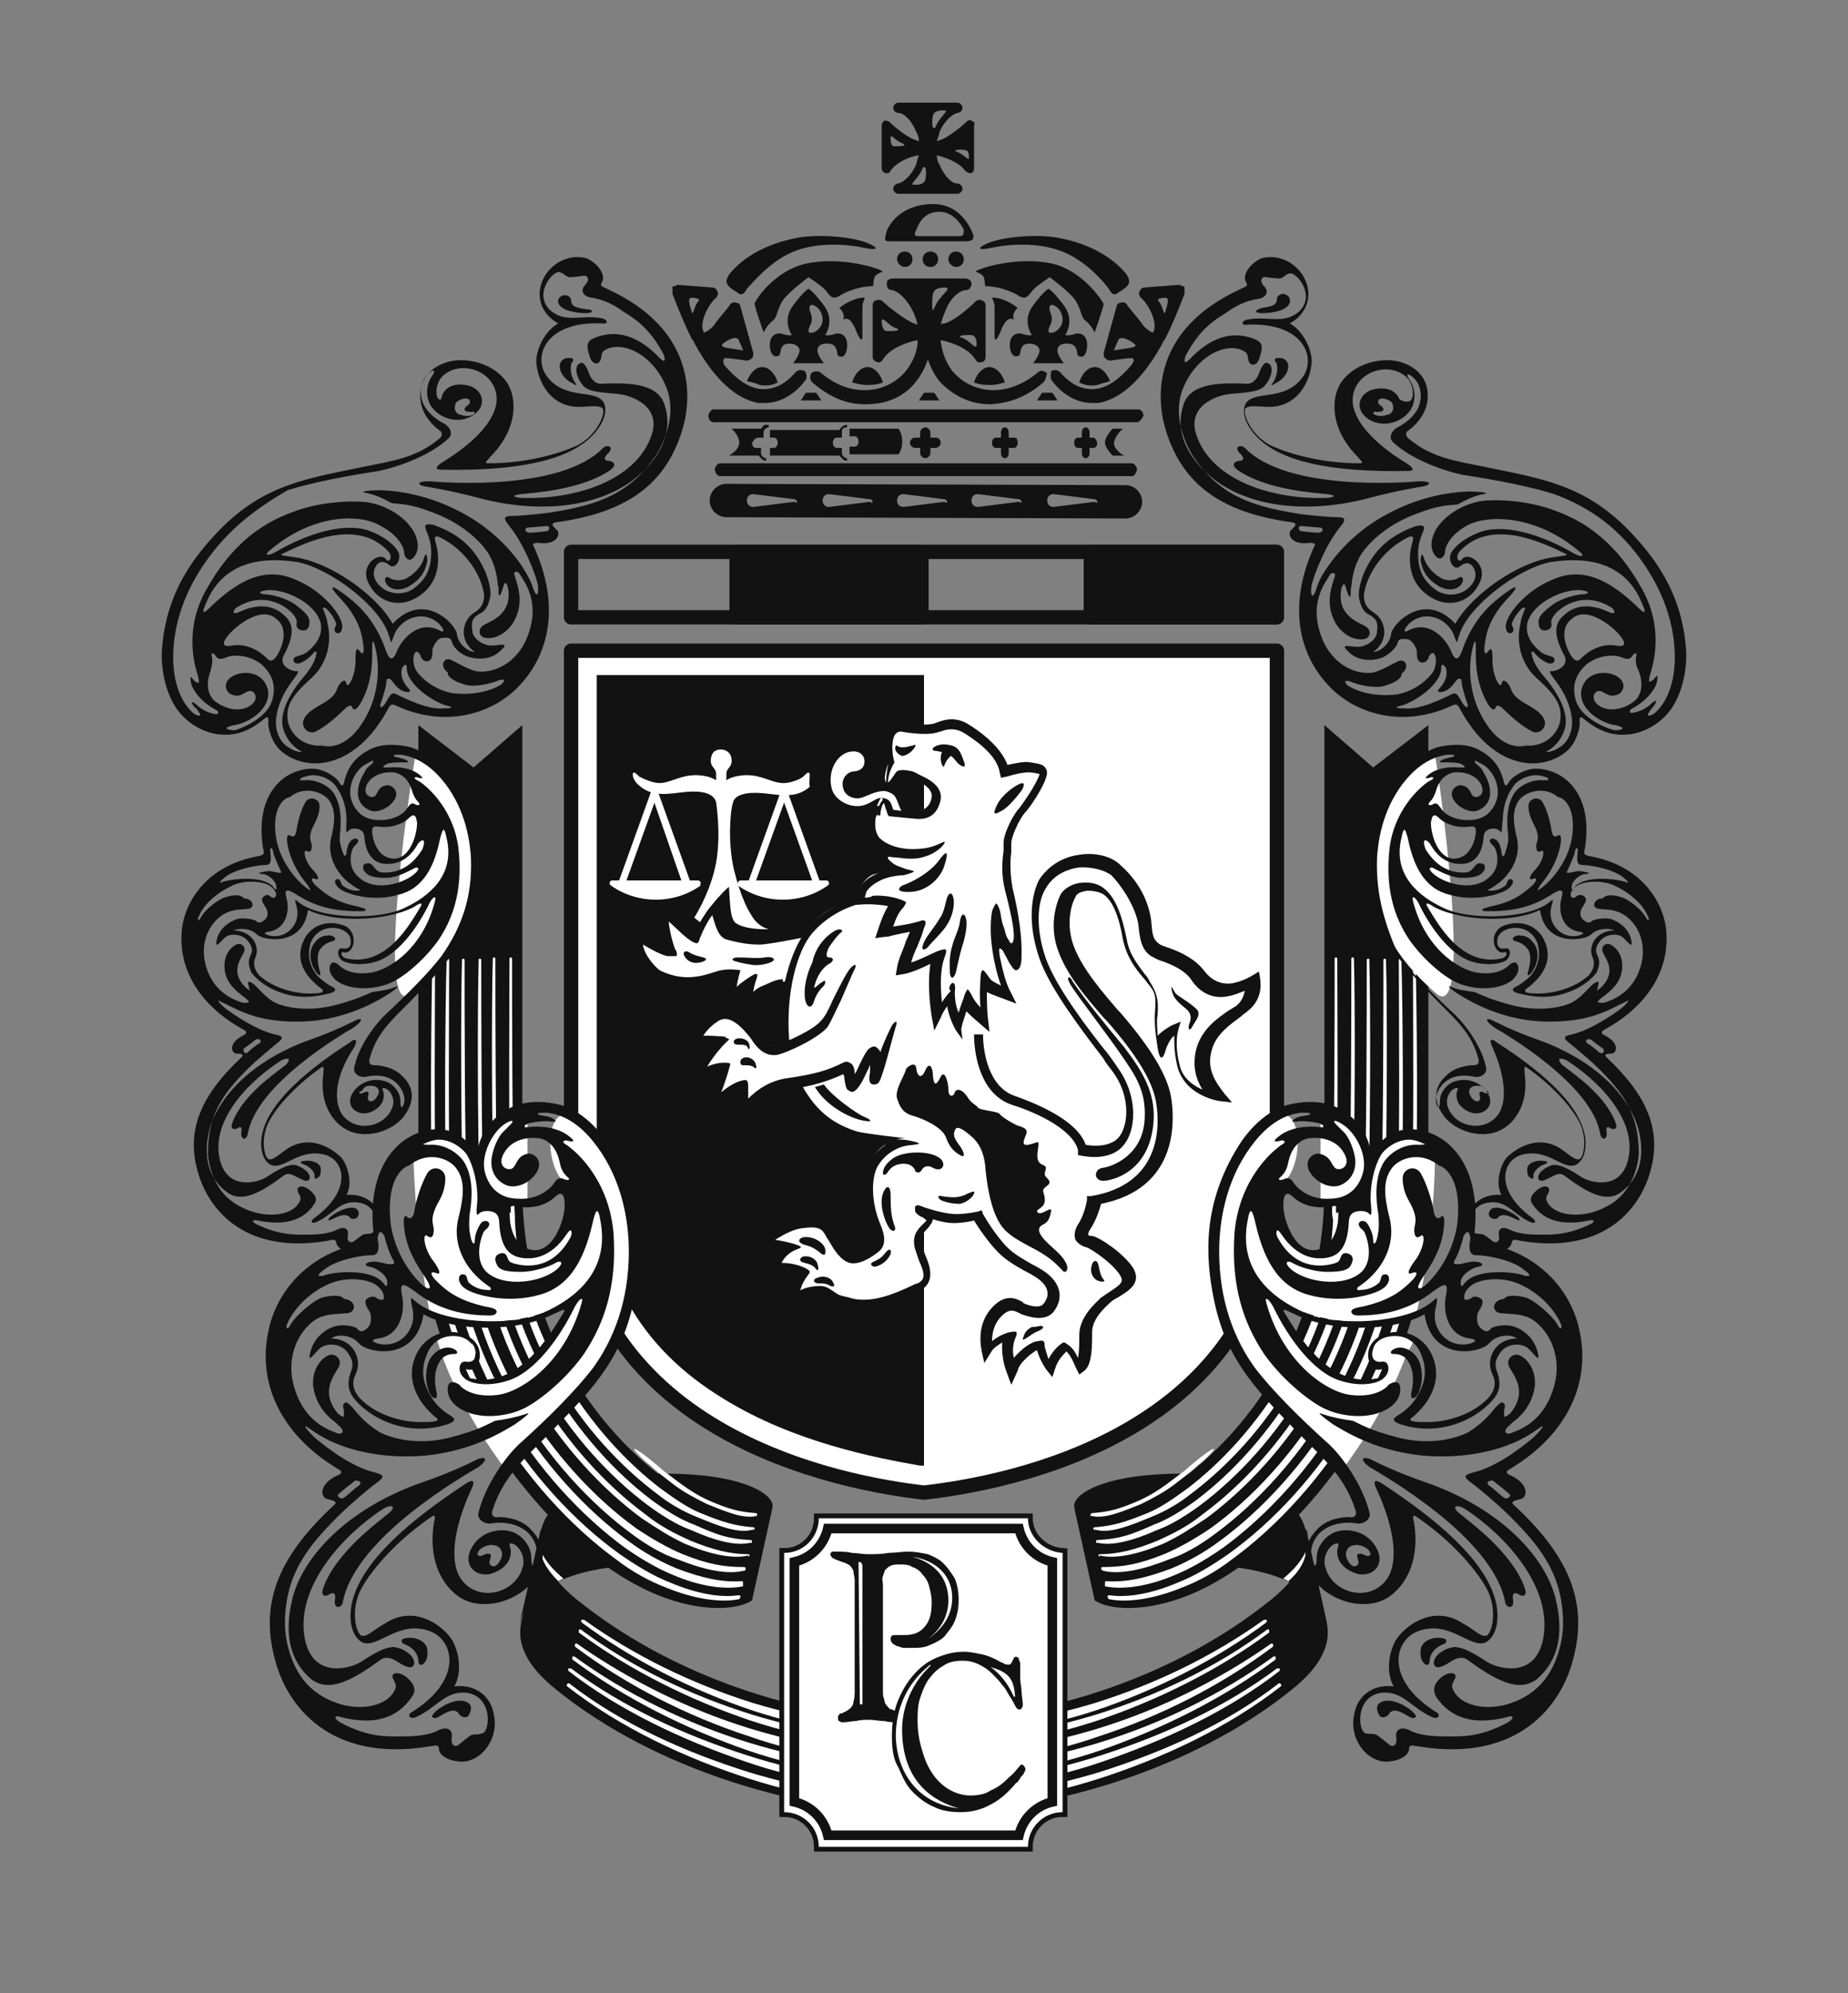 <?xml version="1.0" encoding="utf-8"?>
<!-- Generator: Adobe Illustrator 22.1.0, SVG Export Plug-In . SVG Version: 6.00 Build 0)  -->
<svg version="1.1" id="Слой_1" xmlns="http://www.w3.org/2000/svg" xmlns:xlink="http://www.w3.org/1999/xlink" x="0px" y="0px"
	 viewBox="0 0 144 155.3" style="enable-background:new 0 0 144 155.3;" xml:space="preserve">
<rect x="0" y="0" width="144" height="155.3" fill="#808080" stroke="none"/>
<style type="text/css">
	.st0{fill:#121212;}
	.st1{fill:#FFFFFF;}
	.st2{fill:none;stroke:#121212;stroke-width:1.117;stroke-linecap:round;stroke-linejoin:round;stroke-miterlimit:10;}
	.st3{fill:none;stroke:#121212;stroke-width:0.745;stroke-miterlimit:10;}
</style>
<g>
	<path class="st0" d="M42.1,119.3l-1.6,7.2l0.1-0.3c0.7-2.7,4.9-4.6,11.8-4.2c4.3,0.3,6.3,1.6,6.2,2.5l0,0.1l1.6-7.2
		c0.1-0.9-1.9-2.2-6.2-2.5c-7-0.5-11.1,1.5-11.8,4.2"/>
	<path class="st0" d="M72,134.2c-9.9-0.3-19.8-3.7-27.1-9.6l0,0c-2.3-1.9-3.2-3.8-2.7-5.5l0,0.2l-1.6,7.2v0
		c-0.3,1.6,0.4,3.3,2.8,5.2c7.7,6.2,18.8,9.5,28.6,9.7V134.2z"/>
	<path class="st0" d="M60.2,117.4c-0.1,0.8-0.9,1.1-2.2,0.9c-5.6-1.1-17.3-10-17.3-25.8v-36l-3.8,3.3l-4.3-3.3v37.4
		c0,14.2,10.4,27.1,18.7,30.4c3.2,1.3,6.1,1.2,7.3,0.4L60.2,117.4"/>
	<path class="st1" d="M72,140.3c-4.7-0.1-9.3-0.9-13.6-2.2c-5.1-1.6-10-3.8-14-6.9c-0.1-0.1-0.2,0-0.2,0c0,0.1-0.1,0.1,0,0.2
		c4.1,3.2,9.2,5.6,14.2,7.2c4.4,1.4,9,2.2,13.6,2.3V140.3z"/>
	<path class="st1" d="M72,139.1c-4.7-0.1-9.3-0.9-13.7-2.3c-5-1.6-9.8-3.8-13.8-6.8c-0.1,0-0.1,0-0.2,0c-0.1,0.1,0,0.1,0,0.2
		c4,3.1,8.9,5.4,13.9,7.1c4.4,1.5,9,2.2,13.7,2.3V139.1z"/>
	<path class="st1" d="M72,138c-4.7-0.1-9.3-0.9-13.6-2.2c-4.9-1.5-9.6-3.8-13.6-6.7c-0.1-0.1-0.2,0-0.2,0s0,0.1,0,0.2
		c4,3,8.8,5.4,13.7,7.1c4.4,1.5,9,2.2,13.6,2.3V138z"/>
	<path class="st1" d="M72,136.9c-4.6-0.1-9.2-0.9-13.5-2.2c-4.9-1.5-9.5-3.8-13.5-6.6c-0.1-0.1-0.2,0-0.2,0c0,0.1,0,0.2,0,0.2
		c4,3,8.7,5.4,13.6,7c4.3,1.5,8.9,2.2,13.5,2.3V136.9z"/>
	<path class="st1" d="M72,135.8c-4.6-0.1-9.1-0.9-13.4-2.2c-4.8-1.5-9.4-3.7-13.3-6.6c-0.1-0.1-0.2,0-0.2,0c0,0.1,0,0.1,0,0.2
		c3.9,2.9,8.7,5.3,13.5,6.9c4.3,1.4,8.9,2.2,13.5,2.2V135.8z"/>
	<path class="st1" d="M72,134.8c-4.5-0.1-9-0.8-13.3-2.1c-4.8-1.5-9.3-3.7-13.2-6.5c-0.1,0-0.2,0-0.2,0c0,0.1,0,0.1,0,0.2
		c3.9,2.9,8.6,5.3,13.4,6.9c4.3,1.4,8.8,2.1,13.3,2.2V134.8z"/>
	<path class="st1" d="M40.1,94.4c-0.2-5.4-0.2-16.2-0.2-19.7c0-0.1-0.1-0.1-0.1-0.1s-0.1,0-0.1,0.1c0,3.3-0.1,13.4,0.1,19.6
		C39.8,95.3,40.2,95.4,40.1,94.4"/>
	<path class="st1" d="M38.5,94.4c-0.2-6.3-0.2-16.4-0.1-19.7c0-0.1,0.1-0.1,0.1-0.1s0.1,0,0.1,0.1c0,3.4,0,14.3,0.2,19.7
		C38.9,95.4,38.6,95.3,38.5,94.4"/>
	<path class="st1" d="M37.7,94.5c-0.2-5.4-0.2-16.3-0.2-19.7c0-0.1-0.1-0.1-0.1-0.1c-0.1,0-0.1,0-0.1,0.1
		c-0.1,3.3-0.1,13.4,0.1,19.7C37.3,95.3,37.7,95.5,37.7,94.5"/>
	<path class="st1" d="M36.4,94.5c-0.2-5.4-0.2-16.3-0.2-19.7c0-0.1-0.1-0.1-0.1-0.1s-0.1,0-0.1,0.1c-0.1,3.2-0.1,13.4,0.1,19.7
		C36.1,95.3,36.5,95.5,36.4,94.5"/>
	<path class="st1" d="M34.8,94.5c-0.2-6.3-0.1-16.5,0-19.7c0-0.1,0.1-0.1,0.1-0.1s0.1,0,0.1,0.1c0,3.4-0.1,14.3,0.1,19.7
		C35.2,95.5,34.8,95.3,34.8,94.5"/>
	<path class="st1" d="M34,94.5c-0.2-5.4-0.1-16.3-0.1-19.7c0-0.1-0.1-0.1-0.1-0.1s-0.1,0-0.1,0.1c-0.1,3.3-0.2,13.5,0,19.7
		C33.6,95.3,34,95.5,34,94.5"/>
	<path class="st1" d="M57.7,124.4c0-0.1-0.1-0.1-0.2-0.1c-1.3,0.2-3.2-0.1-5.3-1c-1.3-0.5-2.6-1.3-3.9-2.2c-7-5-14.2-15.2-14.3-26.8
		c0-0.1-0.4,0.1-0.4,0c0,11.7,7.4,22.1,14.4,27.2c1.3,1,2.6,1.7,3.9,2.2c2.2,0.9,4.3,1.2,5.7,0.9C57.7,124.5,57.7,124.4,57.7,124.4"
		/>
	<path class="st1" d="M57.9,123.3c0-0.1-0.1-0.1-0.1-0.1c-1.5,0.1-3-0.2-5.1-1c-1.2-0.5-2.5-1.2-3.7-2.1
		c-6.6-4.8-13.6-14.6-13.7-25.7c0-0.1-0.4,0.2-0.4,0.1c0,11.4,7.1,21.2,13.8,26.1c1.3,0.9,2.5,1.6,3.7,2.1c2.1,0.9,4.1,1.2,5.5,0.9
		C57.9,123.4,57.9,123.4,57.9,123.3"/>
	<path class="st1" d="M58.1,122.2c0-0.1-0.1-0.1-0.1-0.1c-1.6,0-2.8-0.2-4.8-1c-1.2-0.5-2.4-1.2-3.6-2c-6.4-4.6-13.1-13.9-13.2-24.6
		c0-0.1-0.4,0.1-0.4,0c0,10.8,6.8,20.3,13.2,25c1.2,0.9,2.4,1.6,3.6,2c2,0.8,3.8,1.2,5.1,0.9C58.1,122.4,58.1,122.3,58.1,122.2"/>
	<path class="st1" d="M58.4,121.2c0-0.1-0.1-0.1-0.1-0.1c-1.3,0-2.7-0.3-4.6-1.1c-1.1-0.5-2.3-1.1-3.4-2
		c-6.1-4.5-12.4-13.3-12.5-23.6c0-0.1-0.4,0.2-0.4,0.1c0,10.4,6.5,19.3,12.6,23.8c1.2,0.8,2.3,1.5,3.4,2c1.9,0.8,3.7,1.2,4.9,0.9
		C58.3,121.3,58.4,121.3,58.4,121.2"/>
	<path class="st1" d="M58.6,120.1c0-0.1-0.1-0.1-0.1-0.1c-1.8-0.1-2.6-0.4-4.4-1.2c-1.1-0.4-2.2-1.1-3.3-1.9
		c-5.7-4.3-11.6-12.6-11.9-22.5c0-0.2-0.4,0.1-0.4-0.2c0,10.2,6.1,18.7,12,23.1c1.1,0.8,2.2,1.5,3.3,1.9c1.8,0.8,3.5,1.3,4.7,1
		C58.5,120.3,58.6,120.2,58.6,120.1"/>
	<path class="st1" d="M58.8,119.1c0-0.1-0.1-0.1-0.1-0.1c-1.4-0.1-2.4-0.4-4.1-1.1c-1-0.4-2-1.1-3.1-1.9c-5.4-4.1-11.1-12-11.4-21.4
		c0-0.2-0.4,0-0.4-0.2c0,9.8,5.9,17.8,11.5,22c1,0.8,2.1,1.4,3.1,1.8c1.7,0.7,3.2,1.3,4.3,1C58.7,119.2,58.8,119.2,58.8,119.1"/>
	<path class="st1" d="M59,118c0-0.1-0.1-0.1-0.1-0.1c-1.3-0.1-2.1-0.3-3.7-1c-0.9-0.4-1.8-1-2.7-1.7c-0.4-0.3-0.4-0.3-0.8-0.6
		c-1.8-1.6-3-2.3-1.8-1.1c0.2,0.2,0.4,0.4,0.8,0.7c0.5,0.5,1.2,1,1.7,1.4c0.9,0.7,1.9,1.2,2.7,1.6c1.5,0.6,2.9,1.2,3.9,0.9
		C58.9,118.2,59,118.1,59,118"/>
	<path class="st1" d="M42.1,120.8c0.5,1,1,1.5,1.8,2.2l-0.4,0.2C42.7,122.4,42.2,121.6,42.1,120.8L42.1,120.8z"/>
	<path class="st0" d="M101.8,119.3l1.6,7.2l-0.1-0.3c-0.7-2.7-4.9-4.6-11.8-4.2c-4.3,0.3-6.3,1.6-6.2,2.5l0,0.1l-1.6-7.2
		c-0.1-0.9,1.9-2.2,6.2-2.5c7-0.5,11.1,1.5,11.8,4.2"/>
	<path class="st0" d="M72,134.2c9.9-0.3,19.8-3.7,27.1-9.6l0,0c2.3-1.9,3.2-3.8,2.7-5.5l0,0.2l1.6,7.2l0,0c0.3,1.6-0.4,3.3-2.8,5.2
		c-7.7,6.2-18.8,9.5-28.6,9.7V134.2z"/>
	<path class="st0" d="M83.7,117.4c0.1,0.8,0.9,1.1,2.2,0.9c5.6-1.1,17.3-10,17.3-25.8v-36l3.8,3.3l4.3-3.3v37.4
		c0,14.2-10.4,27.1-18.7,30.4c-3.2,1.3-6.1,1.2-7.3,0.4L83.7,117.4"/>
	<path class="st1" d="M72,140.3c4.7-0.1,9.3-0.9,13.6-2.2c5.1-1.6,10-3.8,14-6.9c0.1-0.1,0.2,0,0.2,0c0,0.1,0.1,0.1,0,0.2
		c-4.1,3.2-9.2,5.6-14.2,7.2c-4.4,1.4-9,2.2-13.6,2.3V140.3z"/>
	<path class="st1" d="M72,139.1c4.7-0.1,9.3-0.9,13.7-2.3c5-1.6,9.8-3.8,13.8-6.8c0.1,0,0.1,0,0.2,0c0.1,0.1,0,0.1,0,0.2
		c-4,3.1-8.9,5.4-13.9,7.1c-4.4,1.5-9,2.2-13.7,2.3V139.1z"/>
	<path class="st1" d="M72,138c4.7-0.1,9.3-0.9,13.6-2.2c4.9-1.5,9.6-3.8,13.6-6.7c0.1-0.1,0.2,0,0.2,0s0,0.1,0,0.2
		c-4,3-8.8,5.4-13.7,7.1c-4.4,1.5-9,2.2-13.6,2.3V138z"/>
	<path class="st1" d="M72,136.9c4.6-0.1,9.2-0.9,13.5-2.2c4.9-1.5,9.5-3.8,13.5-6.6c0.1-0.1,0.2,0,0.2,0s0,0.2,0,0.2
		c-4,3-8.7,5.4-13.6,7c-4.3,1.5-8.9,2.2-13.5,2.3V136.9z"/>
	<path class="st1" d="M72,135.8c4.6-0.1,9.1-0.9,13.4-2.2c4.8-1.5,9.4-3.7,13.3-6.6c0.1-0.1,0.2,0,0.2,0c0,0.1,0,0.1,0,0.2
		c-3.9,2.9-8.7,5.3-13.5,6.9c-4.3,1.4-8.9,2.2-13.5,2.2V135.8z"/>
	<path class="st1" d="M72,134.8c4.5-0.1,9-0.8,13.3-2.1c4.8-1.5,9.3-3.7,13.2-6.5c0.1,0,0.2,0,0.2,0c0,0.1,0,0.1,0,0.2
		c-3.9,2.9-8.6,5.3-13.4,6.9c-4.3,1.4-8.8,2.1-13.3,2.2V134.8z"/>
	<path class="st1" d="M103.8,94.4c0.2-5.4,0.2-16.2,0.2-19.7c0-0.1,0.1-0.1,0.1-0.1s0.1,0,0.1,0.1c0,3.3,0.1,13.4-0.1,19.6
		C104.2,95.3,103.8,95.4,103.8,94.4"/>
	<path class="st1" d="M105.4,94.4c0.2-6.3,0.2-16.4,0.1-19.7c0-0.1-0.1-0.1-0.1-0.1s-0.1,0-0.1,0.1c0,3.4,0,14.3-0.2,19.7
		C105,95.4,105.4,95.3,105.4,94.4"/>
	<path class="st1" d="M106.3,94.5c0.2-5.4,0.2-16.3,0.2-19.7c0-0.1,0.1-0.1,0.1-0.1c0.1,0,0.1,0,0.1,0.1c0.1,3.3,0.1,13.4-0.1,19.7
		C106.6,95.3,106.3,95.5,106.3,94.5"/>
	<path class="st1" d="M107.6,94.5c0.2-5.4,0.2-16.3,0.2-19.7c0-0.1,0.1-0.1,0.1-0.1s0.1,0,0.1,0.1c0.1,3.2,0.1,13.4-0.1,19.7
		C107.9,95.3,107.5,95.5,107.6,94.5"/>
	<path class="st1" d="M109.2,94.5c0.2-6.3,0.1-16.5,0-19.7c0-0.1-0.1-0.1-0.1-0.1s-0.1,0-0.1,0.1c0,3.4,0.1,14.3-0.1,19.7
		C108.8,95.5,109.1,95.3,109.2,94.5"/>
	<path class="st1" d="M110,94.5c0.2-5.4,0.1-16.3,0.1-19.7c0-0.1,0.1-0.1,0.1-0.1s0.1,0,0.1,0.1c0.1,3.3,0.2,13.5,0,19.7
		C110.4,95.3,110,95.5,110,94.5"/>
	<path class="st1" d="M86.3,124.4c0-0.1,0.1-0.1,0.2-0.1c1.3,0.2,3.2-0.1,5.3-1c1.3-0.5,2.6-1.3,3.9-2.2c7-5,14.2-15.2,14.3-26.8
		c0-0.1,0.4,0.1,0.4,0c0,11.7-7.4,22.1-14.4,27.2c-1.3,1-2.6,1.7-3.9,2.2c-2.2,0.9-4.3,1.2-5.7,0.9
		C86.3,124.5,86.3,124.4,86.3,124.4"/>
	<path class="st1" d="M86.1,123.3c0-0.1,0.1-0.1,0.1-0.1c1.5,0.1,3-0.2,5.1-1c1.2-0.5,2.5-1.2,3.7-2.1c6.6-4.8,13.6-14.6,13.7-25.7
		c0-0.1,0.4,0.2,0.4,0.1c0,11.4-7.1,21.2-13.8,26.1c-1.3,0.9-2.5,1.6-3.7,2.1c-2.1,0.9-4.1,1.2-5.5,0.9
		C86.1,123.4,86.1,123.4,86.1,123.3"/>
	<path class="st1" d="M85.8,122.2c0-0.1,0.1-0.1,0.1-0.1c1.6,0,2.8-0.2,4.8-1c1.2-0.5,2.4-1.2,3.6-2c6.4-4.6,13.1-13.9,13.2-24.6
		c0-0.1,0.4,0.1,0.4,0c0,10.8-6.8,20.3-13.2,25c-1.2,0.9-2.4,1.6-3.6,2c-2,0.8-3.8,1.2-5.1,0.9C85.9,122.4,85.8,122.3,85.8,122.2"/>
	<path class="st1" d="M85.6,121.2c0-0.1,0.1-0.1,0.1-0.1c1.3,0,2.7-0.3,4.6-1.1c1.1-0.5,2.3-1.1,3.4-2c6.1-4.5,12.4-13.3,12.5-23.6
		c0-0.1,0.4,0.2,0.4,0.1c0,10.4-6.5,19.3-12.6,23.8c-1.2,0.8-2.3,1.5-3.4,2c-1.9,0.8-3.7,1.2-4.9,0.9
		C85.7,121.3,85.6,121.3,85.6,121.2"/>
	<path class="st1" d="M85.4,120.1c0-0.1,0.1-0.1,0.1-0.1c1.8-0.1,2.6-0.4,4.4-1.2c1.1-0.4,2.2-1.1,3.3-1.9
		c5.7-4.3,11.6-12.6,11.9-22.5c0-0.2,0.4,0.1,0.4-0.2c0,10.2-6.1,18.7-12,23.1c-1.1,0.8-2.2,1.5-3.3,1.9c-1.8,0.8-3.5,1.3-4.7,1
		C85.5,120.3,85.4,120.2,85.4,120.1"/>
	<path class="st1" d="M85.2,119.1c0-0.1,0.1-0.1,0.1-0.1c1.4-0.1,2.4-0.4,4.1-1.1c1-0.4,2-1.1,3.1-1.9c5.4-4.1,11.1-12,11.4-21.4
		c0-0.2,0.4,0,0.4-0.2c0,9.8-5.9,17.8-11.5,22c-1,0.8-2.1,1.4-3.1,1.8c-1.7,0.7-3.2,1.3-4.3,1C85.2,119.2,85.2,119.2,85.2,119.1"/>
	<path class="st1" d="M85,118c0-0.1,0.1-0.1,0.1-0.1c1.3-0.1,2.1-0.3,3.7-1c0.9-0.4,1.8-1,2.7-1.7c0.4-0.3,0.4-0.3,0.8-0.6
		c1.8-1.6,3-2.3,1.8-1.1c-0.2,0.2-0.4,0.4-0.8,0.7c-0.5,0.5-1.2,1-1.7,1.4c-0.9,0.7-1.9,1.2-2.7,1.6c-1.5,0.6-2.9,1.2-3.9,0.9
		C85,118.2,84.9,118.1,85,118"/>
	<path class="st1" d="M101.8,120.8c-0.5,1-1,1.5-1.8,2.2l0.4,0.2C101.3,122.4,101.7,121.6,101.8,120.8L101.8,120.8z"/>
	<path class="st1" d="M111.8,58.8c-1.6,0.9-4.8,3.6-4.8,8.3c-0.1,4.7,1.8,7.6,4.9,10.3C115,80.1,111.9,58.8,111.8,58.8"/>
	<path class="st1" d="M32.4,58.8c1.6,0.9,4.7,3.5,4.7,8.2c0.1,4.7-1.9,7.7-5,10.4C29,80.1,32.3,58.8,32.4,58.8"/>
	<path class="st1" d="M44.5,50.7v32.8v7.7v0.2c0,20.5,21.4,24.2,27.5,24.9c6.2-0.7,27.5-4.4,27.5-24.9v-0.2v-7.7V50.7H44.5z"/>
	<path class="st2" d="M44.5,50.7v32.8v7.7v0.2c0,20.5,21.4,24.2,27.5,24.9c6.2-0.7,27.5-4.4,27.5-24.9v-0.2v-7.7V50.7H44.5z"/>
	<path class="st0" d="M71.7,114.2c-3.4-0.6-9.8-1.8-15.3-5.2c-6.6-4-9.9-9.9-9.9-17.7V52.6H72l0,61.6L71.7,114.2z"/>
	<path class="st1" d="M66.6,74.9c-0.9,1.1-1.7,3.7-2.3,4.5c-0.6,0.8-3.1,2-3.8,2c-0.7,0.1-1.1-0.4-1.7-1.1C58.2,79.6,57,78,55.7,79
		c-1.3,1-1.5,1.9-1.5,1.9s1.3-0.3,2.4-0.1c0,0-1.7,1.1-2.4,2.9c0,0,1.4-0.9,2.4-0.8c0,0-0.8,1.5-1.1,3.1c0,0,1.5-1.3,2.4-1.6
		c0,0-0.1,0.9,0,2c0,0,1.2-1.9,3.4-2.2c2.2-0.3,3.2-0.7,4.4-1.2c0.4-0.2,0.3,1.5,0.6,1.4c0.5-0.3,1.2-2.4,1.6-2.5
		c0.5-0.2,0,2.3,0.2,2c0.2-0.3,1.4-4.1,1.4-4.1"/>
	<path class="st1" d="M61.7,76.5c-1.1-0.1-2.5,0.2-3,0.8c0,0-0.2-0.8,0-1.1c0.2-0.3-1.1,0.5-1.5,1.1c0,0,0.2-1.2,0.4-1.5
		c0,0-1-0.3-1.8,0c-1,0.4-2.4,0.7-4.4-0.1c-0.8-0.3-1.7-1.7-1.6-2.6c0,0,0.8,0.7,2.5,1.1c0,0-0.5-1.3-0.4-2.9c0,0,1.1,1.1,2.2,1.7
		c0,0,0.7-1.4,1.5-2.3c0,0,0.1,1.7,1.1,2c1,0.3,1.7,0.4,2.4,0.4c0.7,0,4.3-0.7,4.3-0.7"/>
	<path class="st1" d="M75.3,78c0.3,0.7,1.4,1.5,1.4,1.5c-0.2-1.3,0-3,0-3c0.4,0.6,1.9,1,1.9,1c-1-2-0.9-5.1-0.9-5.1
		c0.1,0.6,0.9,1.4,1.1,2.1c0.1-0.2,0.2-0.3,0.4-1.1c0.2-0.8-0.2-2.7-0.6-4.2c-0.4-1.5-0.1-2.8-0.1-3.5c0-0.7,0.7-2,1.1-2.5
		c0.4-0.5,1.2-1.7,1.5-2.5c0.4-0.8-0.1-0.9-0.9-1c-0.7-0.1-2.1,0.3-2.1,0.3c-0.2-1.5-1.9-2.7-3-3.4c-1.1-0.6-1.8-0.1-2.4,0
		c-0.6,0.2-2.1,0.1-2.6,0c-0.5-0.1-0.8,0.1-1,0.7c-0.3,1.1,0.2,2,0.2,2c-0.3,0.7-0.5,1.5-0.2,1.7c0.1,0.1,0.5-0.5,0.7-0.8
		c0.2-0.3,0.8-0.2,1.3-0.1c0.3,0.1,1.7,0.8,1.5,1.9c-0.2,1.2-1.1,1.3-1.5,1.3c-0.3,0-2,0-2.1-0.3c0-0.2-0.3-0.9-0.3-0.9
		c-0.2,0.2-0.4,0.8-0.4,0.8l-0.2,0c-0.4,0-0.5,0.4-0.6,1.1c0,0.2,0,0.6,0.2,1.1c0.3,0.6,1.6,1.4,4,1.1c0.4-0.1,0.8-0.2,1.2-0.5
		c0.2-0.2,0.2-0.2,0,0c-0.3,0.3-0.7,0.4-1,0.5c-2.2,0.5-3.4,0-3.3,0.1c-0.1,0.9,1.3,1.3,1.3,1.3s-1.2,0.4-1.7,0.5
		c-0.6,0.1-1.2,0.9-1.7,2c-0.5,0.3-3.2,0.4-4.8,4.7c-1.6,4.4,0.2,9.5,0.2,9.5c1.3,2.3,2.7,3.3,4.2,3.7c1.2,0.4,5,0.7,4.3,0.7
		c-0.7,0-1.8,0.5-2.4,1.5c-0.7,1-0.8,3.1,0.1,5.1c0.3,0.7,0.5,1.3,0,1.7c-0.5,0.4-1.4,0.9-2,0.8c-0.6-0.1-1-0.9-1.4-1.6
		c-0.4-0.7-0.6-1.4-2.4-1.1c-1.8,0.3-3.2,1.8-3.2,1.8c1-0.3,2.4,0.2,2.4,0.2c-0.8,0.3-1.4,1.6-1.4,1.6c1.1-0.2,2.5,0.3,2.5,0.3
		c-0.7,0.8-0.7,1.9-0.7,1.9c0.3-0.4,1.1-0.7,2-0.7c0.9,0,1.1,0.8,2.4,1.1c1.9,0.4,3.8-0.6,5.2-1.2c1.4-0.6,0.3-2,0.1-3.2
		c-0.3-1.1,0.6-1.6,0.9-2c0.3-0.4-1.2-1.1-0.8-0.8c0.5,0.2,2,0.7,2.8,0.7c0.8,0,1.8-0.2,1.8-0.2s0.9,1.6,2,2.6s2.6,1.5,3.4,2.3
		c0.8,0.7,0.6,1.5,0.1,2.2c-0.5,0.7-1.8,0.2-2.1,0.1c-0.3-0.2-1-0.8-2.1,0.4c-1.1,1.2-0.6,2.9-0.6,2.9c0.4-0.8,1.7-1.2,1.7-1.2
		c-0.4,1.3,0.1,2.6,0.1,2.6c0.3-1.1,2.1-2.3,2.2-1.9c0.2,1.2,0.7,1.7,0.7,1.7c0.3-1.1,1.2-1.8,1.2-1.8c0.7,0.5,0.9,1.1,1.2,1.7
		c0.5-0.4,0.5-1.7,0.5-2.8c0-1,0.8-2,1.6-2.6c0.7-0.6,2.2-1.1,1.6-2.2c-0.6-1.1-2.5-2.3-2.9-2.4s-0.9-0.4-0.4-1.2
		c0.6-0.8,0.8-2,0.8-2c5.5-0.9,5.8-5.3,5.5-7.6c-0.3-2.3-2.8-5.3-4-6.7c-1.2-1.4-2.9-3.3-3.7-5.2c-0.7-1.9-0.3-3.7,0.2-4.3
		c0.4-0.6,2-0.9,2.8-0.3c0.8,0.7,1.3,2,1.7,3.7c0.3,1.7,1.4,2.7,1.9,3.4c0.5,0.7,0.7,1.1,0.5,2.4c-0.1,1.3,0.2,2.7,0.2,2.7
		c0.3-1.1,1.5-1.6,1.5-1.6s-0.3,1,0.1,2.8c0.5,2.2,3.1,2.6,3.1,2.6c-0.7-0.8-1.5-2-1-3.7c0.5-1.7,2.2-2.6,2.9-3.2
		c1.1-0.8,0.9-2.1,0.9-2.1s-0.7,0.5-1.7,0.7c-0.8,0.2-1.9,0-2.7-1.1s-2.5-1.5-3.2-1.9s-1.2-1-1.2-2.6S87,67.8,87,67.8
		c-1.3-1.1-4.4-1.1-5.7,1c-0.7,1.1-0.9,3.2,0,5.8c0.9,2.6,4.1,6.6,5.6,8.6c1.5,2,1.4,4.7,0.4,5.7c-1,1-3,0.5-3,0.5
		c-0.4-1.7-3.1-3-5.4-3.8c-2.2-0.7-2.8-3.6-2.7-5.1l-1.2-1.4"/>
	<path class="st1" d="M69.7,63.4c-0.2-0.5-0.2-1.1-0.8-1.2c-0.6-0.2-1,0.5-1.9,0.6c-0.9,0.1-2-0.5-2.2-1.4c-0.3-1.2,0.3-2.5,1.3-2.8
		c0.8-0.2,1.1,0.2,1.2,0.4c0.1,0.2,0.2,1-0.7,1.1c-0.6,0-1.1,0.6-0.9,1.3c0.1,0.6,0.9,1,1.6,0.7c0.7-0.3,1.4-0.6,1.9-0.4
		c0,0,0.3,0.1,0.5,0.3c0.5,0.7,0.3,1.7,1.6,1.6"/>
	<path class="st1" d="M54.6,68.8c0-0.1-0.1-0.2-0.2-0.2c0,0,0,0,0,0h-6.7c0,0,0,0,0,0c-0.1,0-0.2,0.1-0.2,0.2c0,0.1,0,0.1,0.1,0.2
		c1,0.7,2.2,1.1,3.5,1.1c1.3,0,2.5-0.4,3.5-1.1C54.5,68.9,54.6,68.9,54.6,68.8"/>
	<polygon class="st1" points="48.6,69.2 48.1,69 50.8,61.5 51.3,61.7 	"/>
	<polygon class="st1" points="53.3,69.2 53.9,69 51.2,61.5 50.7,61.7 	"/>
	<path class="st1" d="M63,60.2c-0.1,0-0.2,0.1-0.4,0.3c-0.2,0.2-1.1,0.6-1.8,0.5c-0.8-0.1-1.5-0.6-2.6-0.6c-1.1,0-1.6,0.4-1.6,0.4
		v-0.5c0-0.5,0.5-0.5,0.4-1.2c-0.1-0.6-0.6-0.7-0.8-0.7v0c0,0,0,0,0,0l0,0v0c-0.2,0-0.7,0-0.8,0.7c-0.1,0.7,0.4,0.7,0.4,1.2v0.5
		c0,0-0.5-0.4-1.6-0.4c-1.1,0-1.8,0.5-2.6,0.6c-0.7,0.1-1.6-0.4-1.8-0.5c-0.2-0.2-0.3-0.3-0.4-0.3c-0.2,0-0.1,0.6,0.4,1
		c1.1,1,2.5,0.6,3.7,0.5c1.2-0.1,2.1,0.1,2.3,0.8c0.1,0.7,0.4,3.1-0.1,5.2c-0.5,2.1-1.6,3.8-1.6,3.8l0.5,0.4c0,0,1-1.8,2.2-2.8
		c0.1,1.5,0.1,2.4,0.5,2.8c0.8,0.6,2.7,0.5,2.6,0.5c-0.4-0.1-0.7-0.3-1-0.6c-0.6-0.7-1.2-2-1.7-4c-0.5-2.1-0.3-4.6-0.1-5.2
		c0.1-0.7,1.1-0.9,2.3-0.8c1.2,0.1,2.6,0.5,3.7-0.5C63,60.8,63.2,60.2,63,60.2"/>
	<path class="st1" d="M57.5,68.8c0-0.1,0.1-0.2,0.2-0.2c0,0,0,0,0,0h6.7c0,0,0,0,0,0c0.1,0,0.2,0.1,0.2,0.2c0,0.1,0,0.1-0.1,0.2
		c-1,0.7-2.2,1.1-3.5,1.1c-1.3,0-2.5-0.4-3.5-1.1C57.5,68.9,57.5,68.9,57.5,68.8"/>
	<polygon class="st1" points="63.5,69.2 64,69 61.3,61.5 60.8,61.7 	"/>
	<polygon class="st1" points="58.7,69.2 58.2,69 60.9,61.5 61.4,61.7 	"/>
	<polygon class="st0" points="63.6,30.6 62.8,30.6 62.4,31.2 64,31.2 	"/>
	<polygon class="st0" points="72.8,30.6 72,30.6 71.6,31.2 73.2,31.2 	"/>
	<polygon class="st0" points="82,30.6 81.2,30.6 80.8,31.2 82.4,31.2 	"/>
	<path class="st0" d="M66,27.1c-0.1,0.9-0.6,0.7-0.7,0.6c-0.1-0.1,0-0.8-0.6-0.9c-0.4-0.1-1,0-1,0.5c0,0.4,0.5,1,0.5,1H63h-1.2
		c0,0,0.5-0.6,0.5-1c0-0.4-0.6-0.6-1-0.5c-0.6,0.1-0.4,0.8-0.6,0.9c-0.1,0.1-0.6,0.2-0.7-0.6c-0.1-0.9,0.4-1.2,0.9-1.1
		c0.6,0.2,0.8,0.1,0.8,0.1s-0.8-1.1,0.1-2.3c0.9-1.2,1.2-1.3,1.2-1.3s0.3,0.1,1.2,1.3c0.9,1.2,0.1,2.3,0.1,2.3s0.3,0.1,0.8-0.1
		C65.6,25.9,66.1,26.2,66,27.1 M63.1,24.2c0.1,0.3,0.3,0.7,0,1.2c-0.2,0.5-0.1,0.6,0.3,0.5c0.3-0.1,0.7-0.5,0.7-1
		c0-0.5-0.3-0.9-0.5-1C63.2,23.6,63,23.8,63.1,24.2"/>
	<path class="st0" d="M84.7,27.1c-0.1,0.9-0.6,0.7-0.7,0.6c-0.1-0.1,0-0.8-0.6-0.9c-0.4-0.1-1,0-1,0.5c0,0.4,0.5,1,0.5,1h-1.2h-1.2
		c0,0,0.5-0.6,0.5-1c0-0.4-0.6-0.6-1-0.5c-0.6,0.1-0.4,0.8-0.6,0.9c-0.1,0.1-0.6,0.2-0.7-0.6c-0.1-0.9,0.4-1.2,0.9-1.1
		c0.6,0.2,0.8,0.1,0.8,0.1s-0.8-1.1,0.1-2.3c0.9-1.2,1.2-1.3,1.2-1.3s0.3,0.1,1.2,1.3c0.9,1.2,0.1,2.3,0.1,2.3s0.3,0.1,0.8-0.1
		C84.3,25.9,84.8,26.2,84.7,27.1 M81.8,24.2c0.1,0.3,0.3,0.7,0,1.2c-0.2,0.5-0.1,0.6,0.3,0.5c0.3-0.1,0.7-0.5,0.7-1
		c0-0.5-0.3-0.9-0.5-1C81.9,23.6,81.7,23.8,81.8,24.2"/>
	<path class="st0" d="M63,20.5c2.7-0.5,5.4,0.4,5.7,0.6c0.2,0.1-0.2,0.1-0.5,0.4c-0.2,0.3-0.1,0.8-0.2,0.8c-1,0-2,0.4-2.5,0.7
		c-0.6,0.4-0.8,0.1-1.1-0.3c-0.3-0.4-1.4-1.1-1.4-1.1s-1.5,1.1-2,1.8c-0.5,0.8-0.4,1.3-0.8,1.6c-0.4,0.3-0.7,0.9-0.7,0.9
		s-0.6-1.7-0.7-2.2C58.7,23.6,60.3,21,63,20.5"/>
	<path class="st0" d="M62.1,19.5c1.7-0.6,3.8-0.5,5.2-0.2c1.4,0.3,1-0.1,0.2-0.4c-1.3-0.5-4.1-0.7-5.7-0.3c-1.9,0.4-3.8,1.3-5,2.8
		c-0.1,0.2-0.3,0.5-0.1,0.8c0.2,0.3,0.8,0.6,0.9,0.7c0.2,0.1,0.4,0,0.6-0.4C58.6,22.1,60.1,20.2,62.1,19.5"/>
	<path class="st0" d="M82.5,19.5c-1.7-0.6-3.8-0.5-5.2-0.2c-1.4,0.3-1-0.1-0.2-0.4c1.3-0.5,4.1-0.7,5.7-0.3c1.9,0.4,3.8,1.3,5,2.8
		c0.1,0.2,0.3,0.5,0.1,0.8c-0.2,0.3-0.8,0.6-0.9,0.7c-0.2,0.1-0.4,0-0.6-0.4C86.1,22.1,84.6,20.2,82.5,19.5"/>
	<path class="st0" d="M75.8,18.2c-0.2-0.5-1-2.3-3.1-2.3c-2.2,0-3.3,1.3-3.6,2.1c-0.2,0.7-0.2,0.8,0.2,0.8h6
		C75.9,18.8,75.9,18.5,75.8,18.2 M74.8,18.4h-3.3c-0.2,0-0.3-0.1-0.1-0.5c0.2-0.5,0.6-1.4,1.8-1.4c1.2,0,1.8,1.2,1.9,1.4
		C75.1,18.2,75.1,18.4,74.8,18.4"/>
	<path class="st0" d="M73.1,20.2c0,0.4-0.3,0.6-0.6,0.6c-0.4,0-0.6-0.3-0.6-0.6c0-0.4,0.3-0.6,0.6-0.6
		C72.8,19.6,73.1,19.8,73.1,20.2"/>
	<path class="st0" d="M75.1,20.2c0,0.4-0.3,0.6-0.6,0.6s-0.6-0.3-0.6-0.6c0-0.4,0.3-0.6,0.6-0.6S75.1,19.8,75.1,20.2"/>
	<path class="st0" d="M71.1,20.2c0,0.4-0.3,0.6-0.6,0.6s-0.6-0.3-0.6-0.6c0-0.4,0.3-0.6,0.6-0.6S71.1,19.8,71.1,20.2"/>
	<path class="st0" d="M88.6,32.9H55.6c-0.2,0-0.4-0.2-0.4-0.5c0-0.2,0.2-0.5,0.4-0.5h33.1c0.2,0,0.4,0.2,0.4,0.5
		C89,32.6,88.8,32.9,88.6,32.9"/>
	<path class="st0" d="M88.2,37.1H56.1c-0.2,0-0.4-0.3-0.4-0.5c0-0.2,0.2-0.5,0.4-0.5h32.1c0.2,0,0.4,0.3,0.4,0.5
		C88.5,36.9,88.4,37.1,88.2,37.1"/>
	<path class="st0" d="M87.7,40.4L87.7,40.4l-31.1-0.1c-0.7,0-1.3-0.6-1.3-1.3c0-0.7,0.6-1.3,1.3-1.3h0l31.1,0.1
		c0.7,0,1.3,0.6,1.3,1.3C89,39.8,88.4,40.4,87.7,40.4 M68,39.1c0-0.1-0.1-0.2-0.2-0.2l-3.2-0.4c-0.3,0-0.5,0.2-0.5,0.5
		c0,0.3,0.2,0.5,0.5,0.5l3.2-0.4C67.9,39.2,68,39.2,68,39.1 M62.1,39.1c0-0.1-0.1-0.2-0.2-0.2l-3.2-0.4c-0.3,0-0.5,0.2-0.5,0.5
		c0,0.3,0.2,0.5,0.5,0.5l3.2-0.4C62.1,39.2,62.1,39.2,62.1,39.1 M73.8,39.1c0-0.1-0.1-0.2-0.2-0.2l-3.2-0.4c-0.3,0-0.5,0.2-0.5,0.5
		c0,0.3,0.2,0.5,0.5,0.5l3.2-0.4C73.7,39.2,73.8,39.2,73.8,39.1 M79.6,39.1c0-0.1-0.1-0.2-0.2-0.2l-3.2-0.4c-0.3,0-0.5,0.2-0.5,0.5
		c0,0.3,0.2,0.5,0.5,0.5l3.2-0.4C79.6,39.2,79.6,39.2,79.6,39.1 M85.5,39.1c0-0.1-0.1-0.2-0.2-0.2l-3.2-0.4c-0.3,0-0.5,0.2-0.5,0.5
		c0,0.3,0.2,0.5,0.5,0.5l3.2-0.4C85.4,39.2,85.5,39.2,85.5,39.1"/>
	<path class="st0" d="M62.7,29.7c-0.6,0.8-1.7,1.7-3.1,1.7c-0.2,0-0.3,0-0.5,0c-1.7-0.3-3.4-1.8-4.9-4.5c-0.1-0.2-0.2-0.4-0.3-0.5
		c-0.5-1-1-2.2-1.5-3.5c0,0,0,0,0,0c0,0,0-0.1,0-0.1c0,0,0-0.1,0-0.1c0,0,0,0,0,0c0,0,0,0,0-0.1c0,0,0-0.1,0-0.1c0,0,0,0,0-0.1
		c0,0,0-0.1,0.1-0.1c0,0,0,0,0.1,0c0,0,0.1,0,0.1-0.1c0,0,0,0,0,0c0,0,0,0,0.1,0c0,0,0.1,0,0.1,0c0,0,0,0,0,0l2.6,0.2
		c0.2,0,0.3,0.1,0.4,0.3c0.1,0.2,0,0.4-0.1,0.5c-0.6,0.5-1.3,1.9-1,2.6c0,0,0,0.1,0.1,0.1l0,0c0.1,0,0.7-0.4,0.9-0.8
		c0.3-0.4,1.1-1.3,1.1-1.4c0.1-0.1,0.3-0.2,0.5-0.1c0.2,0,0.3,0.2,0.3,0.3l1,3.6c0,0.1,0,0.3-0.1,0.4c-0.1,0.1-0.3,0.2-0.4,0.2
		c0,0-1.3-0.2-1.7-0.2c0,0-0.1,0-0.1,0.1c-0.1,0.1,0,0.2,0,0.4c1.1,1.3,2,1.8,2.8,1.9c1.6,0.2,2.6-1.1,2.8-1.3
		c0.2-0.2,0.4-0.2,0.7-0.1C62.9,29.2,62.9,29.5,62.7,29.7 M56.6,27.1c0.6,0.1,1.3,0.2,1.3,0.2s-0.1-0.3-0.3-0.7
		c-0.1-0.5-0.8-0.2-1.3,0.2C56.3,26.8,56.1,27,56.6,27.1 M53.9,23.2c-0.4,0-0.1,0.7,0,1.1c0.1,0.4,0.2-0.5,0.5-0.8
		C54.7,23.2,53.9,23.2,53.9,23.2"/>
	<path class="st0" d="M67.5,30c0.3,0,0.8,0,1.3-0.2c-0.2-0.7-0.7-1.2-1.2-1.2c-0.5,0-1,0.5-1.2,1.2C66.8,29.9,67.2,30,67.5,30"/>
	<path class="st0" d="M59.2,30c0.6,0.1,1,0,1.4-0.2c-0.2-0.7-0.7-1.2-1.2-1.2c-0.5,0-0.9,0.4-1.2,1.1C58.7,29.8,59,29.9,59.2,30"/>
	<path class="st0" d="M82,29.7c0.6,0.8,1.7,1.7,3.1,1.7c0.2,0,0.3,0,0.5,0c1.7-0.3,3.4-1.8,4.9-4.5c0.1-0.2,0.2-0.4,0.3-0.5
		c0.5-1,1-2.2,1.5-3.5c0,0,0,0,0,0c0,0,0-0.1,0-0.1c0,0,0-0.1,0-0.1c0,0,0,0,0,0c0,0,0,0,0-0.1c0,0,0-0.1,0-0.1c0,0,0,0,0-0.1
		c0,0,0-0.1-0.1-0.1c0,0,0,0-0.1,0c0,0-0.1,0-0.1-0.1c0,0,0,0,0,0c0,0,0,0-0.1,0c0,0-0.1,0-0.1,0c0,0,0,0,0,0l-2.6,0.2
		c-0.2,0-0.3,0.1-0.4,0.3c-0.1,0.2,0,0.4,0.1,0.5c0.6,0.5,1.3,1.9,1,2.6c0,0,0,0.1-0.1,0.1v0c-0.1,0-0.7-0.4-0.9-0.8
		c-0.3-0.4-1.1-1.3-1.1-1.4c-0.1-0.1-0.3-0.2-0.5-0.1c-0.2,0-0.3,0.2-0.3,0.3l-1,3.6c0,0.1,0,0.3,0.1,0.4c0.1,0.1,0.3,0.2,0.4,0.2
		c0,0,1.3-0.2,1.7-0.2c0,0,0.1,0,0.1,0.1c0.1,0.1,0,0.2-0.1,0.4c-1.1,1.3-2,1.8-2.8,1.9c-1.6,0.2-2.6-1.1-2.8-1.3
		c-0.2-0.2-0.4-0.2-0.7-0.1C81.9,29.2,81.8,29.5,82,29.7 M88.1,27.1c-0.6,0.1-1.3,0.2-1.3,0.2s0.1-0.3,0.3-0.7
		c0.1-0.5,0.8-0.2,1.3,0.2C88.4,26.8,88.7,27,88.1,27.1 M90.8,23.2c0.4,0,0.1,0.7,0,1.1c-0.1,0.4-0.2-0.5-0.5-0.8
		C90,23.2,90.8,23.2,90.8,23.2"/>
	<path class="st0" d="M77.2,30c-0.3,0-0.8,0-1.3-0.2c0.2-0.7,0.7-1.2,1.2-1.2c0.5,0,1,0.5,1.2,1.2C77.9,29.9,77.6,30,77.2,30"/>
	<path class="st0" d="M85.5,30c-0.6,0.1-1,0-1.4-0.2c0.2-0.7,0.7-1.2,1.2-1.2c0.5,0,0.9,0.4,1.2,1.1C86.1,29.8,85.8,29.9,85.5,30"/>
	<path class="st0" d="M87.5,33.4h-0.8c-0.2,0.2-0.6,0.7-0.6,1.1c0,0.3,0.4,0.8,0.6,1h0.9c0,0-0.8-0.4-0.8-1
		C86.9,33.9,87.5,33.4,87.5,33.4"/>
	<path class="st0" d="M72.9,34.1h-0.4v-0.4c0-0.2-0.2-0.4-0.4-0.4c-0.2,0-0.4,0.2-0.4,0.4v0.4h-0.4c-0.2,0-0.4,0.2-0.4,0.4
		c0,0.2,0.2,0.4,0.4,0.4h0.4v0.4c0,0.2,0.2,0.4,0.4,0.4c0.2,0,0.4-0.2,0.4-0.4v-0.4h0.4c0.2,0,0.4-0.2,0.4-0.4
		C73.3,34.2,73.1,34.1,72.9,34.1"/>
	<path class="st0" d="M79,34.1h-0.4v-0.4c0-0.2-0.1-0.4-0.3-0.4c-0.2,0-0.3,0.2-0.3,0.4v0.4h-0.4c-0.2,0-0.3,0.2-0.3,0.4
		c0,0.2,0.1,0.4,0.3,0.4H78v0.4c0,0.2,0.1,0.4,0.3,0.4c0.2,0,0.3-0.2,0.3-0.4v-0.4H79c0.2,0,0.3-0.2,0.3-0.4
		C79.3,34.2,79.2,34.1,79,34.1"/>
	<path class="st0" d="M85.2,34.1h-0.3v-0.4c0-0.2-0.1-0.4-0.3-0.4c-0.2,0-0.3,0.2-0.3,0.4v0.4h-0.3c-0.2,0-0.3,0.2-0.3,0.4
		c0,0.2,0.1,0.4,0.3,0.4h0.3v0.4c0,0.2,0.1,0.4,0.3,0.4c0.2,0,0.3-0.2,0.3-0.4v-0.4h0.3c0.2,0,0.3-0.2,0.3-0.4
		C85.4,34.2,85.3,34.1,85.2,34.1"/>
	<path class="st0" d="M66,33.3v-0.2c0,0-0.2,0-0.3,0.1c-0.1,0-0.2,0.2-0.3,0.3l-0.1,0H60v0.6h0.3c0.2,0,0.3,0.2,0.3,0.4
		c0,0.2-0.1,0.4-0.3,0.4H60v0.6h5.3l0.1,0c0.1,0.1,0.2,0.2,0.3,0.3c0.1,0.1,0.3,0.1,0.3,0.1l0-0.2c-0.2,0-0.4-0.2-0.4-0.4v0h0v-0.4
		h0v0c0,0,0,0-0.1,0h-0.2h-0.1c-0.2,0-0.3-0.2-0.3-0.4c0-0.2,0.1-0.4,0.3-0.4h0.1h0.2c0,0,0,0,0.1,0v0h0v-0.4h0v0
		C65.6,33.4,65.7,33.3,66,33.3"/>
	<path class="st0" d="M59.1,34.1L59.1,34.1h0.3c0,0,0,0,0.1,0v-0.4c0-0.2,0.2-0.4,0.4-0.4l0-0.2c0,0-0.2,0-0.3,0
		c-0.1,0-0.2,0.2-0.3,0.3l-0.1,0H57c0,0,0.6,0.5,0.6,1.1c0,0.6-0.8,1-0.8,1h2.2l0.1,0c0.1,0.1,0.2,0.2,0.3,0.3
		c0.1,0.1,0.3,0.1,0.3,0.1l0-0.2c-0.2,0-0.4-0.2-0.4-0.4v-0.4c0,0,0,0-0.1,0h-0.2h-0.1c-0.2,0-0.3-0.2-0.3-0.4
		C58.8,34.2,58.9,34.1,59.1,34.1"/>
	<path class="st0" d="M70,33.4h-3.8v0.6h0.4c0.2,0,0.3,0.2,0.3,0.4c0,0.2-0.1,0.4-0.3,0.4h-0.4v0.6H70c0,0,0.3-0.3,0.3-1
		C70.3,33.7,70,33.4,70,33.4"/>
	<path class="st0" d="M81.3,29.8c-1.4,1.2-2.7,1.6-4.1,1.7c0,0,0,0-0.1,0c-1.5,0-2.9-0.7-3.9-1.8c-0.4-0.5-0.7-1.1-0.9-1.7
		c-0.2,0.6-0.5,1.2-0.9,1.7c-0.9,1.2-2.3,1.8-3.9,1.8c0,0,0,0-0.1,0c-1.4,0-2.7-0.5-4.1-1.7c-0.2-0.2-0.2-0.5-0.1-0.7
		c0.2-0.2,0.5-0.2,0.7-0.1c1.2,1,2.3,1.4,3.5,1.4c0.7,0,2.1-0.2,3.2-1.5c0.6-0.8,0.9-1.6,0.9-2.3c0,0,0-0.1,0-0.1
		c-1,0.2-2.2,0.7-2.7,1.5c-0.1,0.2-0.3,0.3-0.5,0.2c-0.2-0.1-0.3-0.2-0.3-0.4v-4c0-0.2,0.1-0.4,0.3-0.4c0.2-0.1,0.4,0,0.5,0.1
		c0.4,0.4,1.7,1.4,2.4,1.7c0.1,0,0.2,0.1,0.3,0.1c-0.1-0.4-0.2-0.7-0.3-0.9c-0.5-1.1-1.2-1.7-1.7-1.8c-0.3,0-0.4-0.2-0.4-0.5
		c0-0.3,0.2-0.4,0.5-0.4h5.6c0.3,0,0.5,0.2,0.5,0.4c0,0.3-0.2,0.5-0.4,0.5c-0.5,0-1.3,0.6-1.7,1.8c-0.1,0.2-0.2,0.5-0.3,0.9
		c0.1-0.1,0.2-0.1,0.3-0.1c0.8-0.2,2-1.3,2.4-1.7c0.1-0.1,0.3-0.2,0.5-0.1c0.2,0.1,0.3,0.2,0.3,0.4v4c0,0.2-0.1,0.4-0.3,0.4
		c-0.2,0.1-0.4,0-0.5-0.2c-0.5-0.8-1.7-1.3-2.7-1.5c0,0,0,0.1,0,0.1c0.1,0.7,0.3,1.5,0.9,2.3c1.1,1.3,2.5,1.5,3.2,1.5
		c1.1,0,2.3-0.4,3.5-1.4c0.2-0.2,0.5-0.1,0.7,0.1C81.5,29.3,81.5,29.6,81.3,29.8 M69.1,25.8c0.3,0,1.2,0,0.8-0.2
		c-0.7-0.2-1.1-1-1.2-0.6C68.7,25.3,68.8,25.8,69.1,25.8 M75.7,26.1c-0.3,0-1.2,0-0.8,0.2c0.7,0.2,1.1,1,1.2,0.6
		C76.1,26.6,76.1,26.2,75.7,26.1 M72.7,22.9c-0.1,0.5-0.1,1.7,0.1,1.1c0.4-1,1.4-1.5,0.9-1.6C73.4,22.4,72.8,22.4,72.7,22.9"/>
	<path class="st0" d="M75.7,9.4c-0.1-0.1-0.3,0-0.4,0.1c-0.3,0.3-1.4,1.2-2,1.4c-0.1,0-0.2,0.1-0.3,0.1c0.1-0.3,0.2-0.6,0.2-0.7
		c0.4-0.9,1-1.4,1.4-1.5c0.2,0,0.4-0.2,0.4-0.4c0-0.2-0.2-0.4-0.4-0.4h-4.6c-0.2,0-0.4,0.2-0.4,0.4c0,0.2,0.2,0.4,0.4,0.4
		c0.4,0,1,0.5,1.4,1.5c0.1,0.1,0.2,0.4,0.2,0.7c-0.1,0-0.2-0.1-0.3-0.1c-0.6-0.2-1.6-1-2-1.4c-0.1-0.1-0.3-0.1-0.4-0.1
		c-0.1,0.1-0.2,0.2-0.2,0.4v3.3c0,0.2,0.1,0.3,0.3,0.4c0.2,0,0.3,0,0.4-0.2c0.4-0.6,1.4-1.1,2.2-1.2c-0.1,0.3-0.2,0.6-0.2,0.7
		c-0.4,0.9-1,1.4-1.4,1.5c-0.2,0-0.4,0.2-0.4,0.4c0,0.2,0.2,0.4,0.4,0.4h4.6c0.2,0,0.4-0.2,0.4-0.4c0-0.2-0.2-0.4-0.4-0.4
		c-0.4,0-1-0.5-1.4-1.5c-0.1-0.1-0.2-0.4-0.2-0.7c0.8,0.2,1.8,0.6,2.2,1.2c0.1,0.1,0.3,0.2,0.4,0.2c0.2,0,0.3-0.2,0.3-0.4V9.8
		C76,9.6,75.9,9.5,75.7,9.4 M69.7,11.4c-0.3,0-0.3-0.4-0.3-0.7c0-0.3,0.4,0.3,1,0.5C70.7,11.4,70,11.4,69.7,11.4 M72.7,9
		c0.1-0.4,0.6-0.4,0.9-0.4c0.4,0-0.4,0.5-0.7,1.3C72.6,10.3,72.6,9.3,72.7,9 M72.1,14c-0.1,0.4-0.6,0.4-0.9,0.4
		c-0.4,0,0.4-0.5,0.7-1.3C72.2,12.7,72.2,13.7,72.1,14 M75.5,12.3c0,0.3-0.4-0.3-1-0.5c-0.3-0.1,0.4-0.2,0.7-0.1
		C75.5,11.7,75.5,12.1,75.5,12.3"/>
	<path class="st0" d="M65.4,24c0.6-0.5,1.4-0.8,1.8-0.8c0.4-0.1,0,0.2,0,0.7c0,0.5,0,1.7,0,2.3c0,0.6-0.3,0.1-0.6-0.7
		c-0.4-0.8-0.7-0.7-0.9-0.6C65.9,24.4,65.4,24,65.4,24"/>
	<path class="st0" d="M81.8,20.5c-2.7-0.5-5.4,0.4-5.7,0.6c-0.2,0.1,0.2,0.1,0.5,0.4c0.2,0.3,0.1,0.8,0.2,0.8c1,0,2,0.4,2.5,0.7
		c0.6,0.4,0.8,0.1,1.1-0.3s1.4-1.1,1.4-1.1s1.5,1.1,2,1.8c0.5,0.8,0.4,1.3,0.8,1.6c0.4,0.3,0.7,0.9,0.7,0.9s0.6-1.7,0.7-2.2
		C86,23.6,84.4,21,81.8,20.5"/>
	<path class="st0" d="M79.3,24c-0.6-0.5-1.4-0.8-1.8-0.8c-0.4-0.1,0,0.2,0,0.7c0,0.5,0,1.7,0,2.3c0,0.6,0.3,0.1,0.6-0.7
		c0.4-0.8,0.7-0.7,0.9-0.6C78.8,24.4,79.3,24,79.3,24"/>
	<rect x="44.5" y="43" class="st2" width="55" height="5.1"/>
	<rect x="57.4" y="43" class="st0" width="14.4" height="5.1"/>
	<rect x="57.4" y="43" class="st2" width="14.4" height="5.1"/>
	<rect x="85" y="43" class="st0" width="14.4" height="5.1"/>
	<rect x="85" y="43" class="st2" width="14.4" height="5.1"/>
	<path class="st0" d="M78.8,107.9l-0.4-1.1c0,0-0.4-1-0.3-2.2c-0.3,0.2-0.7,0.4-0.9,0.8l-0.5,0.8l-0.2-0.9c0-0.1-0.5-1.9,0.7-3.3
		c1.1-1.3,2-0.8,2.4-0.6c0,0,0.1,0,0.1,0.1c0.3,0.2,1.3,0.5,1.6,0.1c0.5-0.6,0.4-1.2-0.1-1.7c-0.3-0.3-0.8-0.6-1.4-0.9
		c-0.7-0.4-1.4-0.8-2-1.4c-0.8-0.8-1.6-2-1.9-2.5c-0.4,0.1-1,0.2-1.6,0.2c-0.4,0-1-0.1-1.6-0.3c0,0.1-0.1,0.2-0.1,0.3
		c-0.1,0.1-0.2,0.3-0.3,0.4c-0.3,0.3-0.6,0.6-0.5,1.3c0.1,0.3,0.2,0.5,0.3,0.8c0.4,0.9,0.8,2.2-0.5,2.8c-0.2,0.1-0.3,0.1-0.5,0.2
		c-1.4,0.6-3.1,1.4-4.9,1c-0.7-0.2-1.2-0.5-1.5-0.7c-0.3-0.2-0.5-0.3-0.8-0.4c-0.8,0-1.5,0.3-1.7,0.5l-0.7,0.8l0.1-1.1
		c0,0,0.1-0.9,0.5-1.7c-0.5-0.1-1.2-0.3-1.8-0.2l-0.7,0.1l0.3-0.6c0-0.1,0.4-0.8,0.9-1.3c-0.4-0.1-1-0.1-1.4,0L58,97.8l1-1
		c0.1-0.1,1.5-1.5,3.4-1.9c1.8-0.3,2.3,0.3,2.7,1.1l0.2,0.3c0.3,0.6,0.7,1.3,1.1,1.3c0.4,0.1,1.2-0.3,1.7-0.7
		c0.2-0.2,0.2-0.4-0.1-1.2c-0.8-1.9-0.9-4.2-0.1-5.4c0.3-0.5,0.7-0.8,1.1-1.1c-1-0.1-2.2-0.3-2.8-0.5c-1.9-0.6-3.5-2-4.6-4.2
		l0.8-0.1c1.3,2.5,2.9,3.2,3.9,3.6c0.6,0.2,1.7,0.7,4.1,0.8c0.2,0,1.2,0.2,1.2,0.3c0,0.1-0.7,0.1-1.1,0.2c-0.5,0.1-1.4,0.5-2,1.4
		c-0.6,0.8-0.7,2.8,0.1,4.7c0.2,0.5,0.6,1.5-0.1,2.1c-0.5,0.4-1.5,1.1-2.3,0.9c-0.7-0.2-1.2-1-1.6-1.7l-0.2-0.3
		c-0.3-0.6-0.5-0.9-1.9-0.7c-0.8,0.1-1.6,0.6-2.1,0.9c0.7,0.1,1.4,0.3,1.4,0.3c0,0,0.7,0.2,0.6,0.3c0,0.1-1,0.2-1.5,1.2
		c1.2,0,2.2,0.5,2.2,0.7c0,0.2-0.6,0.6-0.8,1.7c0.4-0.2,1.1-0.4,1.7-0.4c0.5,0,0.8,0.1,1.2,0.4c0.3,0.2,0.7,0.2,1.3,0.4
		c1.6,0.3,3.2-0.4,4.5-1c0.2-0.1,0.4-0.2,0.5-0.2c0.6-0.3,0.6-0.7,0.1-1.8c-0.1-0.3-0.2-0.6-0.3-0.9c-0.3-1.1,0.3-1.6,0.7-2
		c0.1-0.1,0.1-0.1,0.2-0.2c-0.1-0.1-0.2-0.2-0.4-0.3c-0.1,0-0.2-0.1-0.2-0.1c-0.1-0.1-0.3-0.2-0.3-0.4l0-0.3l0.2-0.1
		c0.1,0,0.3,0.1,0.6,0.2c0.6,0.2,1.7,0.5,2.4,0.5c0.8,0,1.7-0.2,1.7-0.2l0.3-0.1l0.1,0.3c0,0,0.9,1.6,1.9,2.6
		c0.5,0.5,1.2,0.9,1.9,1.3c0.6,0.3,1.1,0.6,1.5,1c0.8,0.8,0.9,1.8,0.2,2.7c-0.7,0.9-2.2,0.3-2.5,0.2c-0.1,0-0.1-0.1-0.2-0.1
		c-0.4-0.2-0.8-0.4-1.5,0.4c-0.5,0.6-0.6,1.3-0.6,1.8c0.6-0.5,1.3-0.7,1.4-0.7c0,0,0.4-0.1,0.5,0c0.1,0.1-0.1,0.5-0.1,0.5
		c-0.2,0.5-0.2,1.1-0.1,1.5c0.6-0.7,1.4-1.3,1.9-1.3c0,0,0.3-0.1,0.4,0c0.1,0.1,0.1,0.1,0.1,0.4c0.1,0.4,0.2,0.7,0.3,1
		c0.4-0.8,1-1.2,1-1.2c0,0,0.1-0.1,0.2-0.1c0.1,0,0.2,0.1,0.2,0.1c0.5,0.3,0.7,0.7,0.9,1.1c0.1-0.5,0.1-1.2,0.1-1.6l0-0.2
		c0-1.4,1.3-2.5,1.7-2.9c0.2-0.1,0.4-0.3,0.6-0.4c0.9-0.6,1.2-0.8,0.9-1.3c-0.6-1-2.3-2.1-2.6-2.2c-0.4-0.1-0.7-0.3-0.9-0.6
		c-0.1-0.3-0.1-0.7,0.2-1.2c0.5-0.7,0.7-1.9,0.7-1.9l0-0.3l0.3,0c5.4-0.9,5.4-5.3,5.1-7.2c-0.2-1.6-1.5-3.8-3.9-6.5l-0.2-0.2
		c-1.2-1.4-2.8-3.2-3.5-5.1c-0.8-2-0.2-3.9,0.2-4.6c0.3-0.4,0.8-0.7,1.4-0.8c0.7-0.1,1.4,0,1.9,0.4c0.9,0.7,1.4,2,1.8,4
		c0.2,1.2,0.9,2,1.4,2.7c0.2,0.2,0.3,0.4,0.4,0.6c0.5,0.8,0.7,1.3,0.6,2.6c-0.1,0.5,0,1.1,0,1.6c0.5-0.5,1.1-0.8,1.1-0.8l0.7-0.3
		l-0.2,0.7c0,0-0.3,1,0.1,2.6c0.2,1.1,1.1,1.7,1.8,2c-0.5-0.8-0.8-1.8-0.5-3.1c0.4-1.6,1.7-2.5,2.6-3.1c0.2-0.1,0.3-0.2,0.5-0.3
		c0.5-0.4,0.6-0.8,0.7-1.2c-0.3,0.1-0.7,0.3-1.2,0.4c-1.2,0.3-2.3-0.2-3-1.3c-0.5-0.7-1.4-1.1-2.2-1.4c-0.4-0.1-0.7-0.3-0.9-0.4
		c-0.8-0.5-0.9-1.5-1-2.5c-0.3-1.6-1.5-3.2-2.1-3.8c-0.5-0.4-1.6-0.7-2.6-0.6c-0.6,0.1-1.8,0.4-2.5,1.6c-0.6,0.9-0.9,2.9,0,5.5
		c0.8,2.2,3.2,5.4,4.9,7.5c0.3,0.4,0.5,0.7,0.7,1c1.6,2.2,1.5,5,0.3,6.2c-1.2,1.2-3.3,0.6-3.4,0.6L84,89.8L84,89.6
		c-0.4-1.5-2.9-2.8-5.1-3.5c-2.5-0.8-3-3.9-3-5.5l0.7,0c0,1.3,0.4,4.1,2.5,4.8c1.4,0.5,4.8,1.8,5.5,3.8c0.5,0.1,1.8,0.2,2.5-0.5
		c0.8-0.8,1.1-3.2-0.4-5.2c-0.2-0.3-0.5-0.6-0.7-1c-1.7-2.2-4.2-5.5-5-7.8c-1-2.9-0.6-5.1,0-6.2c0.7-1,1.7-1.7,3.1-1.9
		c1.2-0.2,2.5,0.1,3.2,0.8c0.9,0.8,2.1,2.2,2.4,4.3c0.1,1.1,0.1,1.5,0.7,1.9c0.2,0.1,0.5,0.2,0.8,0.3c0.8,0.3,1.9,0.8,2.6,1.7
		c0.8,1.1,1.8,1.1,2.3,1c0.9-0.2,1.5-0.6,1.5-0.6l0.5-0.3l0.1,0.6c0,0.1,0.3,1.5-1,2.5c-0.1,0.1-0.3,0.2-0.5,0.4
		c-0.8,0.6-2,1.4-2.3,2.7c-0.4,1.5,0.4,2.5,1,3.3l0.6,0.7l-0.9-0.1c-0.1,0-2.9-0.4-3.4-2.9c-0.2-0.9-0.2-1.6-0.2-2.2
		c-0.3,0.2-0.5,0.7-0.6,0.9c-0.1,0.3-0.2,0.8-0.4,0.8c-0.2,0-0.3-0.8-0.3-0.8c0-0.1-0.3-1.5-0.2-2.8c0.1-1.2,0-1.5-0.5-2.1
		c-0.1-0.1-0.2-0.3-0.4-0.5c-0.6-0.7-1.3-1.6-1.6-3c-0.3-1.8-0.8-3-1.5-3.5c-0.3-0.2-0.8-0.3-1.3-0.3c-0.5,0.1-0.8,0.2-0.9,0.5
		c-0.3,0.5-0.8,2.1-0.1,3.9c0.7,1.8,2.3,3.6,3.4,4.9l0.2,0.2c2.5,2.9,3.8,5.1,4,6.9c0.2,1.6,0.5,6.8-5.5,8c-0.1,0.4-0.4,1.3-0.8,1.9
		c-0.2,0.3-0.2,0.4-0.2,0.5c0,0.1,0.2,0.1,0.3,0.1c0.6,0.1,2.5,1.4,3.2,2.5c0.7,1.2-0.4,1.8-1.2,2.3c-0.2,0.1-0.4,0.2-0.6,0.4
		c-0.3,0.3-1.4,1.2-1.4,2.3l0,0.2c0,1.4-0.1,2.4-0.6,2.8l-0.4,0.3l-0.3-0.6c-0.2-0.5-0.4-0.9-0.7-1.2c-0.3,0.3-0.7,0.7-0.9,1.4
		l-0.2,0.6l-0.4-0.5c0,0-0.5-0.6-0.8-1.6c-0.4,0.2-1.4,1-1.5,1.6L78.8,107.9z"/>
	<path class="st0" d="M57.7,87.5l-0.1-1c-0.1-0.6-0.1-1.1-0.1-1.4c-0.7,0.4-1.5,1-1.8,1.3l-0.9,0.8l0.2-1.1c0.2-1,0.6-2,0.9-2.6
		c-0.6,0.1-1.3,0.5-1.6,0.7l-0.9,0.6l0.4-1c0.4-1.1,1.2-2,1.8-2.5c-0.7,0-1.3,0.2-1.3,0.2l-0.5,0.1l0.1-0.5c0,0,0.2-1.1,1.6-2.1
		c1.7-1.2,3.2,0.8,3.6,1.4c0.6,0.8,0.9,1,1.4,1c0.6-0.1,3-1.2,3.5-1.9c0.3-0.3,0.6-0.9,0.9-1.6c0.5-1,1.1-2.2,1.4-2.5
		c0.3-0.3,0.5-0.3,0.3,0.1c-0.2,0.4-0.7,1.6-1.1,2.5c-0.4,0.8-0.7,1.5-1,2c-0.7,0.9-3.3,2.1-4,2.2c-0.9,0.1-1.5-0.5-2-1.3
		c-1.1-1.4-1.9-1.8-2.6-1.3c-0.6,0.4-0.9,0.8-1.1,1.1c0.5,0,0.8,0,1.4,0.1c0,0,0.7,0.1,0.6,0.2c-0.1,0.1-0.4,0.4-0.4,0.4
		c0,0-0.6,0.6-1.3,1.7c0.5-0.2,0.9-0.3,1.4-0.3c0,0,0.4,0,0.4,0.1c0,0.1-0.1,0.4-0.1,0.4c0,0-0.2,0.8-0.6,1.8
		c0.5-0.4,1.1-0.8,1.6-0.9c0,0,0.3-0.1,0.4,0c0.1,0.1,0.1,0.4,0.1,0.4c0,0,0,0.4,0,1c0.6-0.6,1.6-1.4,3.1-1.6
		c2.1-0.3,3.1-0.6,4.3-1.2c0.2-0.1,0.3-0.1,0.5,0c0.3,0.1,0.4,0.5,0.4,0.9c0.2-0.3,0.3-0.6,0.4-0.8c0.4-0.8,0.6-1.2,0.9-1.3
		c0.2-0.1,0.3-0.1,0.5,0.1c0.1,0.1,0.2,0.2,0.2,0.3c0.2-0.7,0.8-1.9,0.9-2.1c0.2-0.3,0.5-0.5,0.3,0.1c-0.2,0.6-1,3.9-1.3,4.3
		c-0.1,0.2-0.3,0.2-0.5,0.2c-0.3-0.1-0.3-0.4-0.2-1c0-0.1,0-0.3,0-0.5c-0.1,0.1-0.1,0.3-0.2,0.4c-0.4,0.9-0.7,1.4-1,1.6
		c-0.1,0.1-0.3,0.1-0.4,0c-0.3-0.1-0.3-0.4-0.4-0.9c0-0.1,0-0.3-0.1-0.4c-1.1,0.5-2.2,0.9-4.3,1.2c-2,0.3-3.1,2-3.1,2L57.7,87.5z"/>
	<path class="st0" d="M56.8,78.5l0.2-1.7c0-0.1,0.1-0.4,0.1-0.8C56.8,76,56.4,75.8,56,76c-1.5,0.6-2.5,0.6-4.6,0
		c-1-0.3-2-1.8-1.8-2.9l0.1-0.6l0.5,0.4c0,0,0.6,0.5,1.7,0.8c-0.1-0.6-0.3-1.4-0.2-2.3l0-0.9l0.6,0.6c0,0,0.9,0.9,1.8,1.5
		c0.3-0.5,0.8-1.4,1.3-2l0.6-0.7l0,0.9c0,0.4,0.2,1.5,0.8,1.7c1,0.3,1.6,0.4,2.3,0.4c0.6,0,3-0.4,4-0.6L62.9,73
		c-0.1,0-3,0.6-3.7,0.6c-0.8,0-1.5-0.1-2.6-0.4c-0.7-0.2-0.9-1.3-1.1-1.9c-0.6,0.8-1,1.9-1,1.9c0,0,0,0.2-0.2,0.3
		c-0.1,0-0.3-0.1-0.3-0.1c-0.6-0.3-1.4-1.2-1.9-1.6c0.1,1,0.5,2.3,0.6,2.3c0,0,0.1,0.3,0,0.4c-0.1,0-0.3,0-0.7,0
		c-0.5-0.1-1.4-0.6-1.9-0.9c0.1,0.8,0.9,1.7,1.3,2c1.8,0.9,3.2,0.5,4.4,0.1c0.9-0.3,1.8-0.1,1.9-0.1c0,0-0.2,0.6-0.3,1.3
		c0.4-0.4,1.2-0.9,1.4-1c0.5-0.1,0,0.4-0.1,1.4c0.5-0.3,1.5-1,2.3-1l0,0.7c-1-0.1-1.7,0.2-2.1,0.7l-0.5,0.6l-0.2-0.8
		c0-0.1-0.1-0.5-0.1-0.8c-0.2,0.1-0.5,0.3-0.6,0.5L56.8,78.5z"/>
	<path class="st0" d="M53.7,74.2c0.3,0.2,0.7,0.3,1.1,0.4c0.4,0.1,0.2,0.3-0.3,0.4c-0.5,0.1-0.9-0.1-1.1-0.4
		C53.1,74.2,53.4,74,53.7,74.2"/>
	<path class="st0" d="M57.5,74.6c0.6,0,1.6,0.1,2.1,0c0.5-0.1,0.9,0.1,0.6,0.3c-0.3,0.2-0.9,0.3-1.3,0.3c-0.4,0-1.3-0.2-1.6-0.3
		C56.9,74.8,57.1,74.6,57.5,74.6"/>
	<path class="st0" d="M65.1,72.5c-0.4,0.2-1.5,1-1.8,2.5c0,0-0.6,1.1-0.6,2.4c0,1.1,0.5,1.3,0.7,0.7c0.2-0.7,0.6-1.1,0.8-1.3
		c0.2-0.3,0.1-0.5-0.1-0.3c-0.4,0.2-0.8,0.8-0.6,0.2c0.2-0.7,0.6-1.3,1.1-1.6c0.4-0.2,0.4-0.5,0-0.5c-0.3,0-0.2-0.4,0-0.8
		c0.2-0.3,0.7-1,1-1.2C65.7,72.5,65.5,72.3,65.1,72.5"/>
	<path class="st0" d="M63.5,84.7c0.9,1.5,2.7,2.4,3.7,2.6c1,0.2,0.6-0.1,0.1-0.3c-0.5-0.2-2.5-1.6-3.1-2.5L63.5,84.7z"/>
	<path class="st0" d="M69.9,85.6c0.2,0.5,0.3,1,1.1,1.3c0.8,0.2,2.4,0.9,2.7,1.7c0.3,0.8,0.6,1.1,1.1,1.4c0.5,0.3,0.3-0.3,0-0.7
		c-0.3-0.4-0.6-0.8-0.4-1.2c0.1-0.4,0.5-0.2,1,0.2c0.5,0.4,1.3,1,1.4,2.9c0.2,1.9,0.6,3.5,1.3,4.4c0.7,0.9,2,1.4,3,2
		c1,0.6,1.4,1.1,1.7,1.4c0.2,0.3,0.6-0.1,0.2-0.7c-0.3-0.6-1.2-1.2-1.7-1.8c-0.5-0.6-0.4-0.9,0-1.1c0.4-0.2,0.5-0.5,0.6-1
		c0.1-0.5-0.7,0.3-1,0.1c-0.3-0.2,0.2-0.3,0.4-0.6c0.2-0.3,0.1-0.7,0-1c-0.1-0.3,0.2-0.4,0.4-0.6c0.2-0.2,0-0.4-0.2-0.6
		c-0.2-0.2,0-0.5,0-0.7c0-0.2-0.3-0.2-0.5-0.4c-0.2-0.2-0.2-0.6-0.1-1.2c0.1-0.7-0.1-0.3-0.8-0.2c-0.7,0.1-0.1-0.7-0.1-1
		c0-0.3-0.4-0.4-0.7-0.5c-0.3-0.1-1.3-0.7-1.4-0.9c-0.1-0.2-1.6-0.3-1.7-0.5c-0.1-0.2-0.5-0.3-0.8-0.8c-0.3-0.5-0.8-0.8-1-0.4
		c-0.1,0.4-0.5,0.4-0.5-0.2c0-0.6-0.3-1.6-0.6-1c-0.3,0.6-0.5,0.8-0.6,0c0-0.8-0.3-1.2-0.6-0.5c-0.3,0.7-0.6,0.5-0.7-0.1
		c0-0.6-0.6-0.3-0.8,0C70.5,83.8,69.7,84.9,69.9,85.6"/>
	<path class="st0" d="M57.6,80.9c-0.5,0-0.6,0.5-0.1,0.5c0.5,0,0.7,0,0.8,0.3c0,0.1,0.2,0,0.1-0.2C58.4,81.1,58,80.9,57.6,80.9"/>
	<path class="st0" d="M58,82.4c-0.4,0.1-0.4,0.6-0.1,0.6c0.4,0,0.7,0,0.9,0.2c0.1,0.1,0.2,0,0.1-0.2C58.9,82.7,58.5,82.3,58,82.4"/>
	<path class="st0" d="M62.6,96.4c-0.4,0.1-0.5,0.4,0.1,0.6c0.5,0.1,0.8,0.3,1.2,0.6c0.3,0.3,0.5,0.2,0.4-0.3
		C64.2,96.9,63.5,96.3,62.6,96.4"/>
	<path class="st0" d="M63.6,99.6c-0.3,0.1-0.2,0.4,0.2,0.4c0.4,0,0.6,0,0.9,0.2c0.3,0.1,0.4,0,0.2-0.3
		C64.8,99.6,64.2,99.3,63.6,99.6"/>
	<path class="st0" d="M69.4,97.7c0.1-0.3-0.1-0.5-0.4-0.1c-0.3,0.4-0.5,0.5-0.9,0.7c-0.3,0.1-0.3,0.3,0,0.4
		C68.4,98.7,69.1,98.4,69.4,97.7"/>
	<path class="st0" d="M62.6,97.9c-0.3,0.1-0.4,0.4,0.1,0.5c0.4,0.1,0.7,0.2,0.9,0.5c0.2,0.2,0.2-0.1,0.1-0.4
		C63.7,98.3,63.3,97.8,62.6,97.9"/>
	<path class="st0" d="M85.1,98.5c0.1-0.3,0.4-0.4,0.5,0.1c0.1,0.5,0.2,0.9,0.4,1.1c0.2,0.2-0.2,0.2-0.4,0.1
		C85.4,99.8,84.8,99.3,85.1,98.5"/>
	<path class="st0" d="M68.8,93c0.2-0.6,0.6-0.8,0.6,0.2c0,0.7,0,1.5,0.3,2.3c0.2,0.5-0.2,0.5-0.4,0.2C68.9,95.1,68.5,93.8,68.8,93"
		/>
	<path class="st0" d="M80.4,103.4c-0.6,0.3-0.6,0.7-0.7,0.9c-0.1,0.3,0.6-0.3,1-0.5c0.5-0.2,0.8-0.4,0.4-0.5
		C80.7,103.4,80.4,103.4,80.4,103.4"/>
	<path class="st0" d="M69.4,90.4c-0.5,0.4-0.6,0.8-0.6,1c0,0.2,0.2,0.2,0.4-0.1c0.3-0.5,0.9-0.7,1.5-0.6c0.4,0.1,0.6,0.4,0.6,0.5
		c0,0.1,0.3,0.3,0.5,0c0.2-0.4,0.6-0.4,0.9-0.2c0.2,0.1,0.5,0.2,0.7,0c0.2-0.2,0.1-0.5-0.1-0.7c-0.2-0.2-0.8-0.5-1.8-0.5
		C70.4,89.8,69.7,90.1,69.4,90.4"/>
	<path class="st0" d="M69.9,58.1c-0.1-0.1-0.2,0.2-0.1,0.4c0.1,0.2,0.4,0.4,0.5,0.4c0.2,0,0.7-0.2,1-0.7c0.1-0.2,0-0.2-0.2-0.1
		C70.9,58.1,70.3,58.4,69.9,58.1"/>
	<path class="st0" d="M72.8,58.2c0.5-0.3,1-0.2,1.4-0.1c0.6,0.2,0.7,0.7,0.9,1.2c0.2,0.5,0,0.5-0.3,0.3c-0.3-0.2-0.4-0.5-0.7-0.7
		c0,0-0.3,0.2-0.5,0.7c-0.1,0.4-0.3-0.2-0.3-0.5c0-0.3,0.1-0.5,0.1-0.5s-0.4-0.1-0.6-0.1C72.5,58.4,72.8,58.2,72.8,58.2"/>
	<path class="st0" d="M77.7,62.7c0.4-0.8,1.3-1.4,1.7-1.6c0.4-0.2,0.5,0,0.2,0.5c-0.3,0.4-1.1,1.4-1.6,1.6
		C77.5,63.5,77.3,63.5,77.7,62.7"/>
	<path class="st0" d="M70.3,69c0.6-0.2,2.1-0.9,2.9-2c0.8-1.1,0.6-0.2,0.4,0.4c-0.2,0.8-1.2,2.1-2.8,2.1C69.5,69.5,70.3,69,70.3,69"
		/>
	<path class="st0" d="M72.3,72.9c0.2-0.3,0.6-0.8,0.9-1.3c0.3-0.4,0.4-0.9,0.5-1.3c0.2-0.9,0.5-0.8,0.6-0.3c0.1,0.6-0.1,1.5-0.6,2.2
		s-1.1,1.2-1.4,1.6c-0.3,0.3-0.5,0.2-0.4-0.1C72,73.3,72.3,72.9,72.3,72.9"/>
	<path class="st0" d="M74.8,71.8c-0.1,0.9-0.7,1.5-0.8,3.1c0,0.6,0,1.1,0.1,1.2c0.1,0.2,0.3,0,0.4-0.4c0.1-0.4,0.2-1,0.4-1.7
		c0.2-0.6,0.5-1.7,0.4-2.3S74.9,71.1,74.8,71.8"/>
	<path class="st0" d="M91.3,77.1c0.1,0.8,0.8,1.2,1.1,1.5c0.3,0.2,0.5,0.6,0.3,1.1c-0.2,0.5,0,0.7,0.2,0.3c0.2-0.4,0.8-1,0.3-1.4
		c-0.5-0.5-1.3-0.9-1.6-1.2C91.3,76.9,91.2,76.7,91.3,77.1"/>
	<path class="st0" d="M75.4,93c0.3-0.1,0.6-0.3,0.5,0c-0.1,0.3-0.6,0.7-1.1,0.8c-0.5,0-1.1-0.1-1.5-0.3c-0.3-0.2-0.2-0.4,0.1-0.3
		C74,93.3,74.7,93.4,75.4,93"/>
	<path class="st0" d="M85.9,91c0.8-0.1,3.2-1,3.3-3.9c0.1-2.2-0.8-3.4-1.9-5c-1.1-1.6-3.5-4.7-3.9-5.4c-0.4-0.7,0-0.7,0.2-0.2
		c1.1,1.6,2.6,3.4,4,5.1c1.3,1.7,2.4,3.4,2.3,5.6c-0.2,3.9-2.9,4.7-3.8,4.8C85.2,92.1,85.2,91.1,85.9,91"/>
	<path class="st0" d="M60.9,81.3c-0.4-4,0.8-7.4,2-8.9c1.3-1.6,3-2.2,3.6-2.4c0.3-0.7,0.8-1.5,1.8-1.9c0.2-0.1,0.6-0.3,0.9-0.3
		c-0.4-0.3-0.7-0.7-0.7-1.1l0-0.3c0,0,0,0,0-0.1c-0.4-0.2-0.7-0.5-0.9-0.9c-0.3-0.6-0.2-1-0.2-1.2c0-0.4,0-1.3,0.9-1.4l0.2,0
		c0.1-0.3,0.4-0.6,0.4-0.6s0,0.5,0.2,0.8c0.3,0.1,1.3,0.2,1.6,0.2c1.3,0.2,1.8-0.4,1.9-1.1c0.1-0.8-1.2-1.3-1.4-1.4
		c-1.5-0.6-1.8,0.8-2,0.8c-0.2,0-0.2-0.9,0-1.9c-0.2-0.4-0.5-1.2-0.3-2.2c0.2-0.7,0.7-1.1,1.4-1c0.5,0.1,1.9,0.1,2.4,0
		c0.1,0,0.2-0.1,0.3-0.1c0.5-0.2,1.4-0.5,2.4,0.1c1,0.6,2.6,1.8,3.1,3.2c0.5-0.1,1.3-0.3,1.8-0.2l0,0c0.5,0.1,1,0.1,1.2,0.5
		c0.2,0.3,0,0.7-0.1,1c-0.4,0.9-1.2,2.1-1.6,2.5c-0.4,0.5-1,1.8-1,2.3c0,0.2,0,0.4,0,0.7c-0.1,0.7-0.1,1.7,0.1,2.8
		c0.8,3.3,0.7,4.9,0.7,5.2c0,0.4,0,1.1-0.4,1.2c-0.3,0.1-0.9-1.3-1-1.4c0-0.1-0.2-0.3-0.3-0.3s0,0.5,0,0.6c0.2,0.9,0.4,2,0.9,2.9
		l0.4,0.8l-0.8-0.3c-0.2-0.1-0.9-0.3-1.5-0.6c0,0.6,0,1.5,0.1,2.2l0.1,0.9l-0.7-0.6c-0.1-0.1-0.6-0.5-1.1-1
		c-0.1,0.4-0.3,0.8-0.4,1.4L75,81l-0.5-0.7c0,0-0.5-0.8-0.7-1.9c-0.2,0.3-0.4,0.6-0.5,0.9l-0.5,1l-0.2-1.1c0-0.1-0.4-2.2-0.1-4.1
		c-0.6,0.3-1.5,0.7-2.1,0.8L69.8,76l0.1-0.6c0.1-0.7,0.5-1.4,0.7-2.1c0.1-0.2,0.2-0.4,0.3-0.7c-0.5,0.1-1,0.2-1.4,0.3
		C69.2,73,69,73,68.9,73l-0.7,0.1l0.3-0.9c0.2-0.6,0.4-1.1,0.7-1.6c-0.5-0.1-1.5-0.2-2.4-0.1l0,0l-0.1,0c-0.3,0.1-2,0.6-3.4,2.2
		c-1.2,1.4-2.1,4.7-1.8,8.4L60.9,81.3z M74.3,76.6c0.2,0.1,0.1,0.7,0.1,0.7c0,0.6,0.1,1.2,0.3,1.6c0.2-0.7,0.4-1.1,0.4-1.2
		c0,0,0.2-0.6,0.3-0.6c0.1,0,0.4,0.6,0.4,0.6c0.1,0.2,0.3,0.5,0.6,0.8c-0.1-1.1,0-2.1,0-2.2c0,0,0-0.7,0.2-0.7
		c0.1,0,0.5,0.6,0.5,0.6c0.1,0.2,0.5,0.4,0.9,0.6c-0.7-2-0.8-3.8-0.8-4.3c0-0.5,0-0.9,0.1-1.5c0.1-0.3,0.3-0.6,0.3-0.6
		c0.1,0,0.2,0.2,0.3,0.5c0.1,0.3,0.1,0.8,0.3,1.3c0.1,0.2,0.1,0.5,0.3,0.9c0.1,0.1,0.2,0.4,0.3,0.4c0.2,0,0.2-0.5,0.2-0.5
		c0-0.4,0-1-0.7-3.7c-0.3-1.2-0.2-2.3-0.1-3c0-0.2,0-0.4,0-0.6c0-0.8,0.8-2.3,1.2-2.7c0.4-0.5,1.2-1.7,1.5-2.4
		c0.1-0.2,0.1-0.3,0.1-0.3c-0.1,0-0.4-0.1-0.6-0.1l0,0c-0.5-0.1-1.6,0.2-1.9,0.3L78,60.6l-0.1-0.4c-0.2-1.4-2-2.6-2.8-3.1
		c-0.7-0.4-1.3-0.3-1.8-0.1c-0.1,0-0.3,0.1-0.4,0.1c-0.7,0.2-2.2,0-2.7-0.1c-0.2,0-0.5,0.1-0.6,0.6c-0.2,0.9,0.1,1.8,0.1,1.8
		c0,0-0.5,0.8-0.5,1.5c0,0.1,0,0.1,0.1,0.2c0,0,0.2-0.1,0.2-0.1c0.3-0.4,0.5-0.8,1-0.9c0.2,0,0.4,0,0.7,0.1c0.5,0.2,2.3,0.8,2.1,2.1
		c-0.2,1-0.8,1.6-1.9,1.5c0,0-1.2-0.1-2.1-0.2c-0.2,0-0.3-1-0.4-1c-0.1-0.1-0.3,0.5-0.3,0.9c0,0.1-0.2,0-0.2,0
		c-0.1,0-0.2,0.1-0.2,0.7c0,0.2,0,0.5,0.2,0.9c0.2,0.4,1.4,1.3,3.6,1c0.9-0.1,1.6-0.6,1.6-0.5c0.1,0.1-0.5,0.8-1.4,1.1
		c-1.1,0.4-2,0.1-2.6,0.1c-0.1,0-0.4-0.1-0.4,0c-0.1,0.1,0.2,0.3,0.3,0.4c0.2,0.2,0.5,0.3,0.8,0.4c0.4,0.2,0.9,0.2,0.9,0.3
		c0,0.1-0.8,0.3-0.8,0.3c0,0-1,0-1.8,0.4c-0.2,0.1-0.8,0.4-1.1,0.9c0,0.1-0.1,0.3-0.1,0.4c0,0.1,0.5,0,0.6-0.1
		c1.2-0.1,2.2,0.3,2.2,0.3c0,0,0.3,0.1,0.4,0.2c0,0.1-0.2,0.4-0.2,0.4c-0.4,0.4-0.6,0.9-0.8,1.5c0.6-0.1,1.3-0.2,2-0.4
		c0,0,0.4-0.2,0.5,0c0.1,0.1-0.1,0.5-0.1,0.5c-0.1,0.4-0.3,0.9-0.5,1.4c-0.2,0.4-0.4,0.9-0.5,1.3c0.9-0.3,2-0.9,2.1-0.9
		c0,0,0.5-0.2,0.6-0.1c0.1,0.1-0.1,0.6-0.1,0.6c-0.4,1.1-0.3,2.6-0.2,3.5c0.3-0.5,0.7-0.9,0.7-0.9C73.8,77.1,74.1,76.5,74.3,76.6"/>
	<path class="st1" d="M32.2,89.2c0.5-0.5,2.7-1.1,3.9,0c0,0,1.3,1.4,1.3,2.2c0,0-0.1-2.3,0.8-3.3c0.9-1,1.8-1.7,2.9-1.8v7.4
		c0,0-1.3-0.1-1.7,0c-0.5,0.1,0,1.8,0,2.1c0.1,1.1,1.8,2.9,3.8,0.9c0.6-0.6,1.6-3.9,1.1-4.3c-2-1.2-1.9-6.6,0.4-5.4
		c2.8,1.8,4.5,6.3,4.6,7.6c1,8-3.6,13.4-3.6,13.4s-5.7,5.4-6.3,6.5c0,0-3.3-4.2-5-9c-0.1-0.4-0.3-0.9-0.4-1.3c0-0.1,2.2-0.7,3,0.9
		c0.1,0.1,0.1,1.4-0.7,1.3c-0.7-0.1-0.8,1.4,1.6,1.3c3.1-0.1,6.1-4.9,6.6-6.5c-4.1,2.9-10.9,1.5-11,1.2
		C32.6,97.7,32.2,91.9,32.2,89.2"/>
	<path class="st1" d="M111.8,89.2c-0.5-0.5-2.7-1.1-3.9,0c0,0-1.3,1.4-1.3,2.2c0,0,0.1-2.3-0.8-3.3c-0.9-1-1.8-1.7-2.9-1.8v7.4
		c0,0,1.3-0.1,1.7,0c0.5,0.1,0,1.8,0,2.1c-0.1,1.1-1.8,2.9-3.8,0.9c-0.6-0.6-1.6-3.9-1.1-4.3c2-1.2,1.9-6.6-0.4-5.4
		c-2.8,1.8-4.5,6.3-4.6,7.6c-1,8,3.6,13.4,3.6,13.4s5.8,5.4,6.3,6.5c0,0,3.3-4.2,5-9c0.2-0.4,0.9-1.3,0.4-1.4c-3.2-0.8-4,2-2.5,2.2
		c0.2,0,1.2,0,0.3,1c-0.5,0.6-2.1,0.4-3.2,0c-2.1-0.7-3.9-3-5.2-6.1c2.5,1.5,6.3,2.6,11,1C111.5,97.7,111.9,91.8,111.8,89.2"/>
	<path class="st0" d="M46.1,24.3c-0.1,0.1-0.3,0.1-0.5,0.1c-0.7,0-1.9-0.2-2.1-0.8C43.4,23.2,43.8,23,44,23c0.3,0,0.5,0.2,0.5,0.4
		c0,0.6,0.7,0.6,1.2,0.7C46,24.1,46.2,24.2,46.1,24.3 M17.4,41c3.3-3.2,6.4-3.7,10.8-4.6c2.4-0.5,4.2-0.7,6-2.2
		c0.4-0.3,0.2-0.6,0-0.7c-0.3-0.2-1.2-1-1.4-2.1c-0.3-1.7,0.7-2.7,1.8-3.1c1.8-0.7,4.5,0.2,5.2,2.1c0.5,1.4,0.2,3.4-1.6,5.2
		c-0.2,0.3-0.6,0.5-0.1,0.5c2.8,0,5.4-0.7,6.9-1.4c1.5-0.8,2.1-2.3,2-2.8c-0.2-0.4-1.1-0.2-1.9-0.2c-2.3,0-3.2-2.1-3.3-3.4
		c-0.1-0.9,0.6-2.5,1.7-3.1c-1.3-0.7-1.8-2.1-1.2-3.4c0.6-1.3,2-2,3.3-1.7c0.7,0.2,1.7,1.2,1.3,1.9c-0.2,0.3,0,0.3,0.6,0.6
		c6.4,3,6.7,8.1,5.5,11.4c-1.4,4-4.5,6-9.7,6.7c-0.5,0.1-0.1,0.4,0.1,0.6c0.3,0.3,0,1.2-1.4,1c-0.3,0-0.6,0-0.4,0.3
		c2.1,4.6,1.2,8.5-1.3,11c-2.1,2.1-5.7,3.1-9.4,1.4c-0.4-0.2-0.5-0.1-0.7,0.3c-2.5,4.6-6.2,4.9-8.2,3.3c-0.9-0.7-1.1-2-1.1-2.2
		c0-0.3,0.1-0.7-0.3-0.4c-1.2,1-2.3,1.4-3.7,1.2c-1.3-0.2-2.4-1-3-1.8c-0.8-1-1.3-2.7-1.3-4.4C12.8,46.3,15.1,43.3,17.4,41
		 M21.2,54.6c0.4-1.3-0.1-2.2-0.9-2.9c-1-0.7-2.1-0.7-2.6-0.5c-0.5,0.2-0.7,0.2-0.9-0.1c-0.1-0.2-0.4-0.3-0.3,0
		c0.1,0.5,0,0.8-0.1,1.2c-0.3,0.8-0.3,1.6,0.2,2.2c0.4,0.4,1.6,1.1,2.7,0.6c0.8-0.4,0.7-1,0.4-1.2c-0.5-0.3-0.8,0.6-1.7,0.2
		c-0.4-0.2-0.7-0.9,0.1-1.4c0.7-0.4,1.8-0.4,2.4,0.3c0.6,0.7,0.5,1.6-0.1,2.3c-0.4,0.5-1.1,0.9-1.7,1.1c-0.3,0.1-0.6,0.1-0.8,0.2
		c-0.4,0.1-0.3,0.3,0.4,0.3C19,56.7,20.8,55.9,21.2,54.6 M18.1,50.3c0.4-0.1,1.6-0.1,2.7,1c0.2,0.2,0.4,0.3,0.7-0.1
		c0.3-0.4,1.2-2.1,0-3c-1.1-1-3.1,0.5-3.8,1.4C17.2,50.3,17.5,50.4,18.1,50.3 M23.4,58.5C22.5,58,21.9,56.9,22,56
		c0.1-1.2,1-2.5,1.7-3.3c0.6-0.7,0.8-1.2,0.9-1.5c0.1-0.4,0.1-0.6-0.2-0.3c-0.3,0.4-0.9,0.8-1.2,0.8c-0.4,0-0.4-0.4-0.2-0.5
		c0.2-0.1,0.4-0.1,0.8-0.3c0.4-0.3,1.4-1.1,1.2-2.3c-0.4-1.7-3-2.8-4.3-2.6c-0.7,0.1-0.4,0.3-0.1,0.3c0.5,0,1.7,0.3,2.4,0.8
		c0.8,0.6,1.2,1,1.1,1.5c0,0.4-0.3,0.6-0.6,0.5c-0.2,0-0.4-0.2-0.4-0.4c0-0.2,0.1-0.3-0.1-0.6c-0.3-0.6-2.2-2.2-4.5-0.8
		c-0.2,0.1-0.3,0.3-0.3,0.4c0,0.1,0.2,0.1,0.4,0c0.1,0,2.1-1.2,3.6,0.3c0.8,0.7,0.6,1.7,0,2.9c-0.2,0.3-0.3,0.7,0,1
		c0.3,0.3,0.7,0.4,0.9,0.4c0.4-0.1-0.3,0.7-0.5,1c-0.7,1-1.1,2.1-1.1,3c0,0.7,0.3,1.6,1.1,2c0.3,0.2,0.6,0.3,1,0.3
		C23.7,58.8,23.7,58.7,23.4,58.5 M28.6,55.7c0.8-1.5,1.1-3.6,0.6-5.4c-0.1-0.4-0.2-0.5-0.2,0.2c0,0.7,0.1,2.4-0.8,4.1
		c-0.3,0.6-0.6,0.8-0.7,0.6c-0.1-0.2-0.2-0.4-0.7,0.1c-0.5,0.5-1.4,1.3-2.2,1.7c-0.7,0.3-1.2-0.5-0.9-1c0.2-0.4,0.6-0.7,1.3-1.1
		c1.3-0.7,1.2-1.2,1.4-1.5c0.2-0.3,0.5-0.6,0.6-0.1c0.1,0.4,0.7-0.6,0.7-1.8c0-0.5,0-1.2,0.3-0.8c0.3,0.4,0.4,0.2,0.3-0.5
		c-0.1-0.9-0.4-2.1-1.8-3.6c-0.4-0.4-0.6-0.7-0.6-0.8c0-0.1,0.2,0,0.5,0.2c1.5,1,2.8,2.3,3.6,4.5c0.2,0.6,0.5,1.3,0.9,0.3
		c0.4-1,1.7-2.5,3.3-1.7c0.5,0.3,0.4-0.1,0.1-0.4c-1.1-1.2-3-0.7-3.6,0.8c-0.3,0.9-0.2,0.5-0.4,0c-0.7-2.3-4.6-5.2-7.1-5.7
		c-2.5-0.4-5.7-0.2-7.1,3.1c-0.5,1.1-0.2,0.9,0.4,0.3c1.8-1.7,3.8-3,6.1-2.2c2.3,0.8,3.6,2.5,3.9,3.2c0.4,0.8,0,1.3-0.3,1.1
		c-0.3-0.2,0-0.5,0-0.7c-0.2-0.6-0.6-1-0.7-1.1c-0.3-0.3-0.4-0.1-0.3,0c0.1,0.3,0.3,0.7,0.3,1c0.4,1.5,0,3.2-1.2,4.3
		c-1.1,1-2,1.9-1.9,3.1c0,0.9,0.9,2.3,2.7,2.2C26,58.3,27.4,58,28.6,55.7 M30.1,43.6c0.2,0.3,0.6-0.2,0.1-0.7
		c-2.5-2.6-6.6-0.5-8.1,0.2c-0.5,0.2,0.2,0.2,0.7,0.3c2.8,0.3,6.5,2.9,7.8,5.2c2.4-2.6,4.9,0,5,0.8c0.1,0.8,0.9,1.4,1.4,1.4
		c-1.3-0.9-1-2.5,0-3.1c0.5-0.3,0.8-0.8,0.7-1.5c-0.3-1.7-1.6-3.3-3-4.1c-0.5-0.3-0.9-0.5-0.8,0c0.5,1.6,0.3,3.5-1.5,4.5
		c-1.4,0.8-3,0.3-3.7-1.2C28,44,29.6,42.9,30.1,43.6 M34.9,55c-0.7-0.1-3-1.4-3.2-2.8c0-0.2,0-0.4-0.1-0.4c-0.1,0-0.3,0.2-0.3,0.4
		c-0.1,0.4,0.1,1,0.5,1.4c0.4,0.4-0.1,0.4-0.5,0.2c-0.4-0.2-0.7-0.7-0.8-0.8c-0.1-0.1-0.4-0.3-0.4,0.2c0,0.3-0.3,1.2-0.4,1.5
		c-0.1,0.2-0.1,0.4,0,0.4c0.1,0,0.3-0.2,0.5-0.6c0.2-0.3,0.3-0.6,0.7-0.4c0.6,0.3,2.4,1.2,3.6,1.1C35.7,55.2,34.9,55,34.9,55
		 M42.5,41c-0.3,0-1,0.1-1.3,0.1c-0.3,0-0.3,0.2-0.2,0.3c0.1,0.1,0.2,0.1,0.4,0.1c0.2,0,1.1-0.1,1.1-0.1
		C42.9,41.4,42.9,40.9,42.5,41 M15.8,44.1c-1.2,1.8-2.4,4.4-2.3,7.5c0.1,2.2,0.9,3.4,1.6,4c0.3,0.2,0.5,0.2,0.5,0.1
		c0-0.1-0.1-0.2-0.3-0.5C15,55,14.9,54.7,15,54.7c0,0,0.2,0.1,0.3,0.2c0.3,0.3,0.8,0.6,1.3,0.7c0.3,0.1,0.4,0,0.4,0
		c0-0.1,0-0.2-0.2-0.3c-1.1-0.6-1.7-1.4-1.9-2c-0.1-0.6-0.1-0.7,0.2-0.3c0.2,0.2,0.3,0.2,0.4,0.2c0-0.1,0-0.3-0.1-0.6
		c-0.1-0.4-1.2-3.4,0.7-6.7c1.9-3.4,4.2-5.1,6.7-6c1.8-0.7,4-0.9,5.5-0.8c1.6,0.1,3.8,1.3,4.2,3c0.2,0.8-0.2,1.4-0.5,1.5
		c-0.2,0.1-0.5-0.2-0.5-0.5c0-0.3-0.3-1.3-1.8-2.1C28.1,40,24.4,40,21,42.9c-0.4,0.3-0.2,0.5,0.5,0.1c2.2-1.3,5.1-2.3,7.1-1.7
		c1.5,0.5,2.4,1.4,2.5,1.9c0.1,0.6-0.4,1.2-0.8,0.8c-0.5-0.4-0.9-0.2-1.1,0.3c-0.2,0.5,0,1.1,0.7,1.6c0.8,0.5,1.8,0.4,2.4-0.1
		c1.1-0.8,1.3-1.8,1.3-2.8c0-0.7-0.2-1.2-0.4-1.7c-0.2-0.5,0.1-0.5,0.6-0.4c0.5,0.2,2,0.7,3.1,2.1c1.1,1.4,1.4,2.9,1.3,3.5
		c-0.1,0.5-0.3,1.1-0.8,1.3c-0.5,0.3-0.7,0.5-0.6,1.3c0,0.7,0.9,1.2,1.5,1.2c0.6,0,1.5-0.3,0.7,0.4c-0.8,0.8-2,0.7-2.7,0.4
		c-0.5-0.2-1-0.7-1.1-1.1c-0.1-0.4-0.4-0.3-0.8-0.3c-0.3,0.1-0.6,0.5-0.7,0.9c0,0.4,0,0.8-0.3,0.9c-0.3,0.1-0.5-0.1-0.6-0.3
		c0-0.1-0.2-0.5-0.4-0.4c-0.2,0.1-0.3,0.8,0,1.4c0.3,0.5,1.3,1.5,2.8,1.8c1.5,0.2,3-0.1,3.9-0.7c0.1-0.1,0.2-0.3,0.2-0.3
		c0,0-0.2-0.1-0.4,0c-0.7,0.3-2.1,0.6-2.8,0.3c-0.7-0.2-1.3-0.6-1.2-0.9c-0.7-0.5-0.3-1.2,0.2-1c0.5,0.2,1.2,0.7,2,0.9
		c1.1,0.2,3.1-0.4,4-2.7c0.9-2.3,0.1-3.8-0.5-4.7c-0.2-0.4-0.4-0.4-0.5-0.3c-0.1,0.1,0.1,0.5,0.2,0.9c0.2,0.7,0.4,1.8-0.3,3
		c-0.7,1.1-1.7,1.3-2.2,1.2s-0.6-0.7-0.1-1c0.5-0.3,2.2-0.8,1.9-2.8c-0.1-0.6-0.3-0.5-0.3-0.4c0,0-0.1,0.2-0.1,0.3
		c-0.1,0.3-0.2,0.6-0.3,0.6c-0.1-0.1,0-0.5-0.1-0.8c-0.1-1-0.3-1.7-0.7-2.4c-0.6-1-2.1-2.4-4.2-3.2c-2-0.8-2.7-0.7-3.4-0.8
		c-0.7-0.4-1.4-0.7-2-0.8c-0.6-0.1,0.3-0.2,1-0.2c0.7,0,3.4,0.1,6.4,1.7c2.5,1.3,4,3.1,4.7,4.1c0.7,1.1,0.8,1.4,1,2
		c0.3,0.7,0.4,0.1,0.3-0.5c-0.2-0.8-1-3-2.2-4.5c-0.4-0.5-0.6-0.8,0.2-0.8c0.7,0,2.7-0.2,3.2-0.3c3.7-0.6,6-1.5,8-4.4
		c0,0,2-2.9,0.7-5.6c-1.1-2.4-3.4-3.4-4.7-2.6c-0.4,0.3-0.1,0.7-0.5,1c0,0-0.5,0.2-0.7-0.7c-0.3-0.9,0-1.1,0.5-1.3
		c1.8-0.7,3.5,0,5,1.6c0.4,0.4,0.5,0.2,0.3-0.3c-1.1-2.1-2.3-2.8-3.1-3.3c-0.8-0.6-1.7-1-2.5-1.1c-0.7-0.1-0.9-0.6-0.5-1
		c0.4-0.4,0.2-0.8-0.2-0.7c0,0-0.7,0.1-1,0.1c-0.3,0-0.5-0.4-0.9-0.4c-0.6,0.1-1.9,1.8-0.6,3c1.2,1,2.4,0.3,4,0.6
		c0.5,0.1,0.5,0.5,0,0.4c-4.4-0.2-5.4,2.6-4.3,4.1c1.4,1.9,3.7,1,4.4,2c0.4,0.6,0.1,1.7-0.9,2.7c-1.9,1.9-5.8,2.7-11.6,2.6
		c-0.3,0-0.9,0,0-0.6c2.8-1.7,4.2-3.5,4.2-4.9c0-2.1-2.6-3.1-4.1-1.9c-0.6,0.5-0.7,1.4-0.5,1.8c0.3,0.4,0.3-0.1,0.4-0.3
		c0.1-0.2,0.5-0.9,1.8-0.7c1.3,0.2,1.8,1.6,0.5,2.4c-1.2,0.7-2.5,0.1-3-0.5c-0.6-0.6-0.7-1.7-0.2-2.5c0.5-0.7,0.1-0.6-0.2-0.3
		c-0.6,0.5-0.8,1.5-0.4,2.4c0.4,0.8,1.2,1.3,1.6,1.5c0.4,0.2,0.8,0.8,0.3,1.2c-1.4,1.3-3.9,2.2-5.4,2.5c-2.6,0.4-5.2,0.9-7.1,1.5
		C20.2,39.5,17.8,41.1,15.8,44.1 M30.3,45.7c0.5,0.4,1.3,0.2,1.7-0.1c1.1-0.7,1.2-1.5,1.3-1.9c0-0.4-0.1-0.8-0.3-0.1
		c-0.3,0.8-1,1.3-1.4,1.5c-0.5,0.2-1,0.1-1.3-0.1C29.9,44.8,29.9,45.4,30.3,45.7 M33.1,37.9c0,0,2,0.3,4.2,0.9
		c5.7,1.5,10.1,0.3,12.4-1.7c2-1.7,2.7-3.7,2.1-5.5c-0.5-1.7-2.6-1.8-5-1.7c-0.5,0-0.8-0.5-0.9-0.8c-0.1-0.3-0.4-1-0.7-0.8
		c-0.5,0.2-0.3,1.1,0.2,1.7c0.4,0.6,1.9,0.6,2.8,0.7c0.9,0.1,3.5,0.9,2.5,3.4c-1.3,3.4-5.9,4.8-9.9,4.7c-0.7,0-1.1-0.2-0.2-0.3
		c0.9-0.1,4.7-0.3,7-1.9c0.6-0.5,0-0.7-0.2-0.7c-0.2,0-0.5-0.1,0-0.6c0.5-0.5-0.1-0.7-0.4-0.4c-3.3,3.4-12.5,2.7-13.5,2.6
		C32.3,37.5,32.6,37.8,33.1,37.9 M44.8,29.8c-0.4-0.6-0.4-1.4-0.2-1.6c0.1-0.1,0.1-0.3-0.1-0.3c-0.2,0-0.5-0.1-0.8,0.3
		c-0.3,0.5,0.2,1.4,1,1.7C44.9,30.1,45,30,44.8,29.8 M36.9,32.3c0.2-0.1,0-0.3-0.1-0.2c-0.2,0-0.6,0-0.6-0.2c0-0.3,0.5-0.3,0.4-0.7
		c-0.2-0.3-0.7-0.1-1,0.1c-0.2,0.2-0.3,0.8,0.2,1C35.7,32.2,36.3,32.6,36.9,32.3"/>
	<path class="st0" d="M25.6,95c0.1-0.3,1.6-1.2,2.2-0.8c0.3,0.3,0.1,0.6,0,0.7c-0.2,0.1-0.4,0.1-0.5,0C26.8,94.2,25.5,95.4,25.6,95
		 M37.1,69.8c-0.7,3.8-2.6,5.6-5.2,8.3c-1.5,1.5-2.6,2.5-3.1,4.4c-0.1,0.4,0.1,0.5,0.4,0.5c0.3,0,1.4,0.1,2.1,0.8
		c1.1,1,0.9,2.1,0.3,3c-0.9,1.4-3.3,2.1-4.8,1.1c-1.1-0.7-1.9-2.2-1.6-4.3c0-0.3,0.1-0.6-0.2-0.4c-2,1.4-3.5,3.1-4.1,4.3
		c-0.6,1.3-0.3,2.6,0,2.8c0.3,0.2,0.9-0.4,1.5-0.8c1.7-1.1,3.4-0.1,4.2,0.7c0.5,0.6,0.9,2,0.4,2.9c1.3-0.1,2.4,0.6,2.6,1.7
		c0.3,1.1-0.4,2.4-1.5,2.7c-0.6,0.2-1.8,0-1.9-0.7c-0.1-0.3-0.2-0.2-0.8-0.1c-6.2,1-9-2.3-9.9-5.1c-1.1-3.4,0.1-6.2,3.3-9.2
		c0.3-0.3-0.1-0.3-0.4-0.3c-0.4-0.1-0.6-0.8,0.5-1.4c0.2-0.1,0.4-0.2,0.2-0.4c-3.9-2.1-5.3-5.2-4.9-8.1c0.4-2.5,2.4-4.9,6-5.5
		c0.4-0.1,0.4-0.2,0.3-0.6c-0.7-4.4,1.8-6.3,4-6.2c1,0.1,1.8,0.8,1.9,1c0.1,0.2,0.3,0.5,0.4,0.1c0.3-1.3,0.9-2,2-2.6
		c1-0.5,2.2-0.4,3.1-0.2c1.1,0.3,2.3,1.2,3.2,2.4C37.6,64,37.6,67.1,37.1,69.8 M27.4,62.4c0.4,1.1,1.2,1.5,2.2,1.5
		c1.1,0,1.9-0.5,2.1-0.9c0.3-0.4,0.4-0.5,0.7-0.3c0.2,0.1,0.4,0,0.2-0.2c-0.3-0.3-0.4-0.6-0.5-0.9c-0.2-0.7-0.6-1.2-1.3-1.4
		c-0.5-0.1-1.7,0-2.2,0.9c-0.3,0.6,0,1,0.4,1c0.5,0,0.3-0.8,1.1-0.9c0.3-0.1,1,0.3,0.7,1c-0.3,0.6-1.1,1.1-1.8,1
		c-0.7-0.2-1.2-0.8-1.1-1.6c0-0.5,0.3-1.1,0.6-1.6c0.1-0.2,0.4-0.4,0.5-0.5c0.2-0.3,0.1-0.3-0.4,0C27.7,59.9,27,61.3,27.4,62.4
		 M31.8,63.8c-0.2,0.2-1.1,0.8-2.4,0.6c-0.3,0-0.4,0-0.4,0.4c0,0.4,0.3,2,1.6,2.1c1.3,0.1,1.9-1.8,1.9-2.8
		C32.4,63.4,32.2,63.4,31.8,63.8 M23.7,60.8c0.9-0.1,1.9,0.4,2.3,1c0.6,0.9,0.6,2.2,0.5,3.1c-0.1,0.8,0.1,1.1,0.2,1.5
		c0.1,0.3,0.2,0.4,0.3,0.1c0-0.4,0.2-1,0.5-1.1c0.3-0.2,0.5,0.1,0.4,0.2c-0.1,0.2-0.3,0.3-0.4,0.5c-0.2,0.4-0.4,1.5,0.4,2.2
		c1.3,1.3,3.7,0.5,4.5-0.3c0.4-0.4,0.1-0.5-0.2-0.3c-0.4,0.2-1.3,0.7-2.1,0.7c-0.9,0-1.4-0.1-1.7-0.5c-0.2-0.3-0.1-0.6,0.1-0.6
		c0.2-0.1,0.4,0,0.5,0.1c0.1,0.1,0.3,0.4,0.5,0.5c0.1,0.1,1,0.2,1.8-0.2c0.5-0.2,1.1-0.7,1.6-1.5c0.1-0.2,0.2-0.6,0.1-0.7
		c-0.1-0.1-0.3,0.1-0.4,0.2c-0.1,0.1-0.8,1.8-2.7,1.6c-0.9-0.1-1.4-0.9-1.5-2c0-0.3-0.1-0.6-0.5-0.7c-0.3-0.1-0.7,0-0.8,0.2
		C26.9,65,27,64.2,27,63.9c0-1-0.3-1.9-0.8-2.6c-0.3-0.5-1.1-0.9-1.8-0.9c-0.3,0-0.6,0.1-0.9,0.2C23.3,60.8,23.3,60.8,23.7,60.8
		 M21.5,65.2c0.2,1.4,1.1,3,2.4,4c0.3,0.2,0.4,0.3,0.1-0.2c-0.4-0.5-1.3-1.6-1.6-3.2c-0.1-0.6,0-0.8,0.2-0.7
		c0.2,0.1,0.4,0.2,0.5-0.4c0.1-0.6,0.3-1.5,0.7-2.2c0.3-0.5,1.1-0.3,1.1,0.3c0,0.4-0.1,0.8-0.4,1.4c-0.6,1.1-0.2,1.4-0.2,1.7
		c0,0.3-0.1,0.6-0.4,0.4c-0.3-0.2-0.2,0.8,0.5,1.5c0.3,0.3,0.6,0.8,0.2,0.7c-0.4-0.2-0.4,0.1,0,0.5c0.6,0.5,1.3,1.2,3.1,1.6
		c0.5,0.1,0.8,0.2,0.8,0.3c0,0.1-0.2,0.1-0.5,0.1c-1.6,0-3.2-0.2-4.9-1.3c-0.5-0.3-1-0.6-0.8,0.2c0.3,0.9,0.1,2.5-1.4,2.7
		c-0.5,0.1-0.2,0.2,0.1,0.3c1.4,0.3,2.5-1,2.1-2.3c-0.2-0.7-0.1-0.5,0.3-0.2c1.7,1.2,6,1.3,8,0.4c2-0.9,4.1-2.6,3.4-5.5
		c-0.2-1-0.3-0.7-0.5,0c-0.4,2-1.2,3.9-3.2,4.4c-2,0.6-3.8,0-4.4-0.3c-0.7-0.4-0.7-0.9-0.4-0.9c0.3,0,0.2,0.3,0.4,0.5
		c0.5,0.4,1,0.4,1.1,0.4c0.3,0,0.3-0.1,0.2-0.1c-0.3-0.1-0.6-0.4-0.8-0.5c-1.1-0.9-1.7-2.2-1.4-3.5c0.3-1.2,0.4-2.2-0.2-3
		c-0.5-0.6-1.9-1.1-3-0.2C22,62.2,21.2,63.1,21.5,65.2 M26.8,74.2c-0.3-0.1-0.3,0.4,0.3,0.5c3.1,0.6,4.9-2.8,5.7-4.1
		c0.2-0.4-0.3-0.1-0.6,0.1c-2.2,1.1-6.2,1.2-8.2,0.2c-0.4,2.9-3.5,2.4-4,1.9c-0.5-0.5-1.4-0.5-1.8-0.3c1.4,0,2.1,1.2,1.7,2.1
		c-0.2,0.5-0.1,0.9,0.3,1.4c1.1,1,2.9,1.5,4.3,1.4c0.5,0,0.9-0.1,0.5-0.4c-1.2-0.9-2.1-2.2-1.3-3.8c0.6-1.2,2-1.6,3.3-1
		C28,72.9,27.5,74.4,26.8,74.2 M17.4,68.7c0.6-0.2,2.9-0.5,3.8,0.3c0.1,0.1,0.2,0.3,0.3,0.3c0.1,0,0-0.3,0-0.4
		c-0.1-0.3-0.6-0.8-1.1-0.8c-0.5-0.1-0.1-0.1,0.3-0.2s0.8,0.1,1,0.1c0.2,0,0.3,0.1,0.1-0.3c-0.1-0.2-0.4-0.9-0.5-1.2
		c0-0.2-0.1-0.5-0.2-0.4c-0.1,0,0,0.4,0,0.7c0,0.3,0,0.6-0.4,0.6c-0.6,0-2.3,0.3-3.1,0.9C16.7,69,17.4,68.7,17.4,68.7 M19.3,82
		c0.2-0.2,0.7-0.6,0.9-0.7c0.2-0.1,0.1-0.3,0-0.3c-0.1-0.1-0.3,0-0.4,0.1c-0.1,0.1-0.8,0.6-0.8,0.6C18.9,81.9,19.1,82.2,19.3,82
		 M36.7,66.9c-0.1-1.8-0.6-4.2-2.3-6.2c-1.2-1.4-2.4-1.8-3.2-1.9c-0.3,0-0.6,0-0.5,0.1c0,0.1,0.3,0.1,0.6,0.2
		c0.4,0.1,0.5,0.2,0.5,0.3c0,0-0.1,0-0.3,0c-0.4,0-1,0-1.3,0.1c-0.2,0.1-0.4,0.2-0.3,0.3c0,0,0.2,0,0.4,0c1.1-0.1,1.9,0.2,2.3,0.5
		c0.4,0.3,0.4,0.4,0,0.3c-0.2-0.1-0.3,0-0.3,0c0,0.1,0.2,0.2,0.4,0.3c0.3,0.2,2.5,1.8,3,5c0.4,3.2-0.3,5.5-1.5,7.3
		c-0.9,1.3-2.3,2.6-3.4,3.2c-1.2,0.7-3.4,0.9-4.6,0c-0.6-0.5-0.6-1.1-0.4-1.3c0.1-0.2,0.4-0.1,0.6,0.1c0.2,0.2,0.9,0.8,2.4,0.6
		c1.6-0.2,4.2-2,5.1-5.6c0.1-0.4-0.1-0.4-0.4,0.1c-0.9,1.9-2.4,4-4.1,4.6c-1.3,0.4-2.4,0.2-2.8-0.1c-0.4-0.4-0.3-1,0.1-0.9
		c0.6,0.1,0.7-0.3,0.6-0.8c-0.1-0.4-0.6-0.8-1.4-0.8c-0.9,0-1.5,0.6-1.7,1.2c-0.3,1,0,1.9,0.5,2.5c0.4,0.4,0.8,0.7,1.2,0.9
		c0.4,0.2,0.2,0.4-0.2,0.5c-0.5,0.1-1.8,0.5-3.3,0.1c-1.6-0.4-2.5-1.3-2.8-1.7c-0.2-0.4-0.3-0.9-0.1-1.3c0.2-0.4,0.2-0.7-0.2-1.2
		c-0.4-0.5-1.3-0.6-1.7-0.3c-0.4,0.3-0.9,1.1-0.7,0.2c0.2-0.9,1-1.4,1.6-1.6c0.4-0.1,1.3,0,1.5,0.2c0.2,0.2,0.5,0,0.7-0.2
		c0.2-0.2,0.2-0.6,0-0.9c-0.2-0.3-0.4-0.6-0.2-0.8c0.2-0.2,0.4-0.2,0.5-0.1s0.4,0.3,0.5,0c0.1-0.2-0.2-0.7-0.7-0.9
		c-0.5-0.2-1.8-0.4-2.9,0.2c-1.2,0.6-2.1,1.5-2.4,2.3c-0.1,0.1-0.1,0.3,0,0.3c0,0,0.1-0.1,0.2-0.3c0.3-0.5,1.2-1.3,1.9-1.5
		c0.6-0.2,1.2-0.2,1.4,0.1c0.7,0,0.9,0.7,0.4,0.8c-0.5,0.1-1.2,0-1.9,0.4c-0.8,0.4-2,1.8-1.5,3.9c0.5,2,1.9,2.7,2.8,3
		c0.3,0.1,0.5,0,0.6,0c0-0.1-0.2-0.3-0.5-0.5c-0.5-0.4-1.3-1-1.4-2.1c-0.1-1.1,0.5-1.7,0.9-1.9c0.4-0.2,0.8,0.2,0.6,0.6
		c-0.2,0.5-1.1,1.5,0.1,2.7c0.2,0.2,0.4,0.3,0.4,0.3c0,0-0.1-0.1-0.1-0.3c-0.1-0.3-0.1-0.4,0-0.4c0.1,0,0.3,0.1,0.5,0.3
		c0.6,0.6,1,1.1,1.7,1.4c1,0.4,2.7,0.6,4.6,0.1c1.8-0.5,2.3-0.8,2.8-1c0.7-0.1,1.4-0.2,1.8-0.4c0.5-0.2-0.1,0.3-0.6,0.6
		c-0.5,0.3-2.5,1.6-5.4,2c-2.5,0.3-4.5-0.1-5.5-0.5c-1.1-0.4-1.5-0.7-2-0.9c-0.6-0.4-0.1,0.2,0.3,0.5c0.4,0.3,2.2,1.6,3.8,2
		c0.5,0.1,0.8,0.2,0.3,0.6c-0.5,0.4-1.8,1.5-2.1,1.8c-2.3,2.2-3.4,3.9-3.4,6.9c0,0,0.1,2.9,2.5,4.1c2,1.1,4.3,0.7,4.7-0.5
		c0.1-0.4-0.3-0.5-0.2-0.9c0,0,0.2-0.4,0.9,0.1c0.6,0.5,0.6,0.8,0.4,1.1c-0.9,1.4-2.5,1.7-4.4,1.3c-0.5-0.1-0.5,0.1-0.1,0.3
		c1.9,0.9,3.1,0.8,4,0.8c0.9,0,1.7-0.1,2.3-0.4c0.6-0.3,0.9,0,0.8,0.5c-0.1,0.5,0.3,0.6,0.5,0.4c0,0,0.5-0.4,0.7-0.5
		c0.2-0.1,0.6,0,0.8-0.2c0.4-0.3,0.4-2.1-1.2-2.3c-1.4-0.2-1.9,0.9-3.2,1.5c-0.4,0.2-0.6,0-0.2-0.3c2.9-2.1,2.4-4.4,0.9-4.9
		c-2-0.6-3.2,1.1-4.2,0.8c-0.6-0.2-1-1.1-0.8-2.3c0.4-2.2,2.7-4.6,6.9-7.3c0.2-0.2,0.7-0.4,0.3,0.4C26,84,26,85.9,26.7,86.9
		c1.1,1.4,3.4,0.9,3.9-0.7c0.2-0.6-0.2-1.3-0.6-1.4c-0.4-0.1-0.1,0.2-0.1,0.4c0,0.2,0.1,0.9-0.9,1.4c-1,0.5-2.1-0.3-1.6-1.3
		s1.7-1.3,2.4-1.1c0.7,0.1,1.4,0.8,1.4,1.6c0,0.7,0.2,0.5,0.3,0.1c0.1-0.6-0.3-1.4-1-1.8c-0.7-0.4-1.5-0.3-2-0.2
		c-0.4,0.1-1-0.2-0.9-0.7c0.3-1.6,1.6-3.4,2.6-4.3c1.6-1.5,3.2-3.1,4.2-4.4C36,72.2,36.8,69.9,36.7,66.9 M25.5,72.9
		c-0.6,0-1,0.5-1.2,0.9c-0.3,0.9,0.1,1.6,0.3,1.9c0.2,0.3,0.5,0.5,0.3-0.1c-0.2-0.7-0.2-1.4,0.1-1.7c0.3-0.4,0.7-0.5,1-0.6
		C26.3,73.2,26,72.8,25.5,72.9 M27.7,79.5c0,0-1.5,0.8-3.5,1.5c-4.8,1.7-7.3,4.7-7.9,7.1c-0.5,2.1,0,3.8,1.4,4.8
		c1.2,0.9,2.8-0.1,4.4-1.3c0.4-0.3,0.8,0,1,0.1c0.3,0.1,0.8,0.5,1,0.2c0.2-0.4-0.4-0.9-1-1.1c-0.6-0.2-1.7,0.5-2.3,0.9
		c-0.6,0.4-2.9,1.1-3.6-1.1c-0.9-2.9,1.7-6,4.6-7.9c0.3-0.2,0.7-0.3,0.7-0.1c0,0.1-0.1,0.3-0.4,0.5c-0.6,0.5-3.2,2.2-4,4.4
		c-0.2,0.6,0.3,0.5,0.4,0.4c0.2-0.1,0.4-0.2,0.3,0.4c0,0.6,0.4,0.5,0.5,0.1c0.6-3.9,7.5-7.9,8.2-8.3C28.5,79.4,28.1,79.3,27.7,79.5
		 M23.6,90.7c0.6,0.2,1,0.7,0.9,1c0,0.1,0.1,0.2,0.2,0.1c0.2-0.1,0.3-0.2,0.3-0.7c0-0.5-0.8-0.8-1.5-0.6
		C23.4,90.5,23.4,90.6,23.6,90.7 M28,85.2c0,0,0.1,0,0.2,0c0.2-0.1,0.4-0.2,0.5-0.1c0.1,0.2-0.2,0.5,0.1,0.7
		c0.3,0.1,0.6-0.3,0.7-0.6s-0.1-0.6-0.6-0.6c-0.2,0-0.5,0-0.7,0.4C28,85,28,85.2,28,85.2"/>
	<path class="st0" d="M33.7,133.8c-0.1-0.1,0.1-0.3,0.3-0.5c0.6-0.5,1.8-1.1,2.5-0.6c0.4,0.3,0.1,0.8,0,1c-0.2,0.2-0.5,0.1-0.7-0.1
		c-0.3-0.6-1-0.2-1.5,0.1C34,133.9,33.8,133.9,33.7,133.8 M49.4,101.3c-1,4.9-3.6,7.3-6.9,10.7c-1.9,1.9-3.3,3.2-4.1,5.6
		c-0.2,0.5,0.1,0.7,0.5,0.6c0.4,0,1.7,0.1,2.5,1c1.3,1.4,1,2.8,0.2,3.9c-1.2,1.7-4.2,2.6-6,1.2c-1.3-1-2.2-2.9-1.8-5.6
		c0.1-0.4,0.2-0.8-0.2-0.5c-2.5,1.7-4.5,3.9-5.4,5.5c-0.9,1.6-0.5,3.4-0.1,3.7c0.4,0.3,1.1-0.5,1.9-0.9c2.1-1.4,4.2-0.1,5.1,1.1
		c0.6,0.8,1,2.6,0.3,3.8c1.7-0.2,2.9,0.8,3.1,2.3c0.3,1.5-0.6,3.1-2,3.5c-0.7,0.2-2.2-0.1-2.3-0.9c0-0.4-0.2-0.3-0.9-0.2
		c-7.6,1.2-11-3.2-11.9-6.9c-1.2-4.5,0.5-8.1,4.6-11.9c0.4-0.3-0.1-0.4-0.5-0.5c-0.5-0.1-0.7-1.1,0.7-1.8c0.3-0.1,0.6-0.3,0.2-0.5
		c-4.7-2.8-6.3-6.9-5.5-10.7c0.6-3.2,3.2-6.3,7.7-7c0.5-0.1,0.5-0.2,0.5-0.8c-0.6-5.7,2.6-8.2,5.3-8c1.3,0.1,2.2,1.1,2.3,1.4
		c0.2,0.2,0.4,0.7,0.5,0.2c0.4-1.7,1.3-2.6,2.6-3.3c1.3-0.6,2.7-0.5,3.9-0.2c1.4,0.4,2.8,1.6,3.8,3.2
		C50.3,93.8,50.1,97.9,49.4,101.3 M37.8,91.4c0.4,1.4,1.4,2,2.6,2c1.3,0.1,2.3-0.6,2.7-1.1c0.3-0.5,0.5-0.6,0.9-0.4
		c0.3,0.1,0.5,0,0.2-0.2c-0.4-0.4-0.5-0.7-0.6-1.2c-0.2-0.9-0.7-1.6-1.5-1.8c-0.6-0.1-2.1-0.1-2.8,1.1c-0.5,0.8-0.1,1.3,0.4,1.3
		c0.6,0,0.4-1,1.4-1.2c0.4-0.1,1.2,0.4,0.8,1.3c-0.4,0.8-1.4,1.4-2.3,1.2c-0.9-0.3-1.4-1.1-1.3-2.1c0.1-0.7,0.4-1.5,0.8-2
		c0.2-0.2,0.5-0.5,0.7-0.7c0.3-0.3,0.1-0.4-0.5,0C38.4,88.2,37.4,90,37.8,91.4 M43.2,93.3c-0.3,0.3-1.3,1-3,0.7
		c-0.4-0.1-0.5,0-0.5,0.6c0,0.6,0.2,2.6,1.8,2.8c1.6,0.2,2.5-2.3,2.5-3.5C44,92.8,43.6,92.9,43.2,93.3 M33.4,89.2
		c1.2-0.1,2.3,0.6,2.8,1.4c0.7,1.2,0.6,2.8,0.4,4c-0.1,1,0,1.5,0.1,1.9c0.1,0.4,0.3,0.6,0.3,0.1c0-0.5,0.4-1.3,0.6-1.4
		c0.4-0.2,0.6,0.1,0.5,0.3c-0.1,0.3-0.4,0.3-0.5,0.7c-0.2,0.5-0.6,2,0.3,2.9c1.4,1.3,4.5,0.8,5.6-0.3c0.5-0.5,0.1-0.6-0.2-0.4
		c-0.5,0.3-1.7,0.7-2.7,0.7c-1.1,0-1.7-0.1-1.9-0.6c-0.2-0.4-0.1-0.7,0.2-0.8c0.2-0.1,0.5-0.1,0.6,0.2c0.1,0.2,0.1,0.4,0.4,0.5
		c0.3,0.1,2.9,1,4.5-1.9c0.1-0.1,0.2-0.5,0.1-0.6c-0.1-0.1-0.2,0.1-0.3,0.2c-0.1,0.1-1.3,2.3-3.6,1.9c-1.2-0.2-1.6-1.2-1.7-2.7
		c0-0.4-0.1-0.8-0.6-0.9c-0.4-0.1-0.9,0-1,0.2c-0.3,0.3-0.1-0.8-0.1-1.2c0-1.3-0.3-2.5-0.8-3.4c-0.4-0.6-1.3-1.2-2.2-1.2
		c-0.3,0-0.7,0.1-1.1,0.3C32.9,89.1,32.9,89.2,33.4,89.2 M30.4,94.9c0.1,1.8,1.1,4,2.6,5.3c0.4,0.3,0.7,0.3,0.3-0.4
		c-0.4-0.7-1.6-2.1-1.8-4.1c-0.1-0.7,0-1.1,0.2-0.9c0.2,0.2,0.5,0.2,0.6-0.5c0.1-0.7,0.5-2,1-2.9c0.5-0.7,1.4-0.3,1.4,0.4
		c0,0.5-0.1,1.1-0.5,1.8c-0.8,1.4-0.4,1.8-0.4,2.2s-0.1,0.8-0.5,0.5c-0.4-0.3-0.3,1,0.5,2c0.3,0.4,0.7,1.1,0.2,0.9
		c-0.5-0.2-0.5,0.1,0,0.6c0.7,0.7,1.6,1.5,3.8,2c0.6,0.1,0.9,0.2,0.9,0.4c0,0.1-0.1,0.3-0.5,0.3c-2,0-4-0.4-5.9-1.9
		c-0.6-0.4-1.2-0.9-1,0.2c0.3,1.2,0,3.3-1.9,3.5c-0.6,0.1-0.3,0.3,0.1,0.4c1.7,0.4,3.1-1.2,2.6-2.9c-0.2-1,0-0.6,0.4-0.3
		c2,1.6,7.3,1.9,9.8,0.8c2.5-1.1,5.2-3.2,4.5-7.1c-0.2-1.3-0.4-0.9-0.6,0c-0.6,2.6-1.6,5-4.2,5.7c-2.5,0.7-4.9,0-5.6-0.4
		c-0.9-0.5-0.7-1.3-0.3-1.2c0.4,0,0.2,0.5,0.5,0.7c0.6,0.5,1.2,0.5,1.3,0.5c0.4,0.1,0.4-0.1,0.3-0.2c-0.3-0.2-0.7-0.5-0.9-0.7
		c-1.3-1.2-2-2.9-1.6-4.6c0.4-1.6,0.6-2.9-0.1-3.9c-0.5-0.8-2.2-1.5-3.7-0.3C31.2,91,30.2,92.1,30.4,94.9 M36.4,106.7
		c-0.4-0.1-0.4,0.6,0.3,0.7c3.8,0.8,6.2-3.5,7.2-5.1c0.3-0.5-0.3-0.1-0.8,0.1c-2.7,1.4-7.7,1.4-10.1,0c-0.6,3.8-4.4,3-5,2.3
		s-1.7-0.8-2.2-0.4c1.7,0,2.5,1.6,1.9,2.8c-0.3,0.6-0.2,1.2,0.3,1.8c1.3,1.4,3.5,2,5.2,1.9c0.7,0,1.2-0.1,0.7-0.4
		c-1.4-1.2-2.4-3-1.4-5c0.8-1.5,2.6-2.1,4.1-1.2C38,105.1,37.3,107,36.4,106.7 M25.2,99.4c0.7-0.3,3.6-0.6,4.6,0.5
		c0.2,0.2,0.3,0.4,0.3,0.3c0.1,0,0.1-0.5,0-0.6c-0.2-0.4-0.8-0.8-1.3-0.9c-0.6-0.1-0.2-0.4,0.3-0.4c0.5,0,1,0.2,1.2,0.2
		c0.2,0,0.6,0.1,0.3-0.4c-0.2-0.3-0.5-1.2-0.6-1.6c0-0.2-0.2-0.5-0.4-0.5c-0.2,0-0.2,0.5-0.1,1c0,0.3,0,0.8-0.5,0.8
		c-0.7,0-2.7,0.3-3.7,1.1C24.3,99.6,25.2,99.4,25.2,99.4 M26.8,116.7c0.3-0.2,0.8-0.7,1.1-0.9c0.3-0.2,0.2-0.4,0-0.4
		c-0.2-0.1-0.3,0-0.5,0.2c-0.2,0.1-1,0.8-1,0.8C26.2,116.5,26.5,116.9,26.8,116.7 M49,97.5c0-2.3-0.5-5.5-2.5-8.2
		c-1.4-1.9-2.8-2.5-3.9-2.6c-0.4,0-0.7,0-0.7,0.1c0,0.1,0.3,0.1,0.8,0.2c0.4,0.1,0.6,0.3,0.6,0.4c0,0-0.2,0-0.3,0
		c-0.4-0.1-1.2,0-1.7,0.1c-0.3,0.1-0.5,0.2-0.4,0.3c0,0.1,0.2,0,0.5,0c1.4-0.1,2.4,0.3,2.9,0.7c0.5,0.4,0.5,0.5,0,0.4
		c-0.3-0.1-0.4,0-0.4,0.1c0,0.1,0.3,0.2,0.5,0.4c0.4,0.3,3,2.4,3.4,6.6c0.3,4.2-0.7,7.1-2.3,9.5c-1.2,1.7-3,3.3-4.4,4.1
		c-1.6,0.9-4.2,1.1-5.6-0.1c-0.7-0.6-0.7-1.4-0.5-1.7c0.2-0.2,0.5-0.1,0.8,0.1c0.2,0.3,1.1,1,2.9,0.8c1.9-0.2,5.3-2.5,6.6-7.1
		c0.2-0.6-0.1-0.5-0.5,0.2c-1.2,2.5-3.2,5.2-5.3,5.8c-1.6,0.5-3,0.2-3.4-0.3c-0.5-0.5-0.3-1.3,0.2-1.2c0.7,0.1,0.9-0.4,0.7-1
		c-0.1-0.5-0.7-1-1.7-1c-1.1,0-1.8,0.7-2.1,1.6c-0.5,1.3-0.1,2.4,0.5,3.3c0.4,0.6,0.9,1,1.4,1.3c0.5,0.3,0.3,0.5-0.3,0.7
		c-0.6,0.2-2.2,0.6-4.1,0c-1.9-0.6-3-1.8-3.3-2.3c-0.3-0.5-0.3-1.1-0.1-1.7c0.2-0.5,0.3-0.9-0.2-1.6c-0.5-0.7-1.5-0.8-2.1-0.4
		c-0.5,0.4-1.1,1.4-0.8,0.3c0.3-1.2,1.4-1.9,2.1-2c0.5-0.1,1.4,0,1.6,0.3c0.3,0.3,0.6,0,0.8-0.2c0.2-0.2,0.3-0.8,0.1-1.2
		c-0.2-0.3-0.5-0.8-0.2-1c0.2-0.2,0.6-0.2,0.7-0.1c0.1,0.1,0.5,0.3,0.6,0.1c0.1-0.3-0.2-0.9-0.8-1.2c-0.6-0.3-2.1-0.6-3.6,0.1
		c-1.5,0.7-2.6,1.9-3.1,3c-0.1,0.2-0.1,0.4,0,0.4c0.1,0,0.2-0.2,0.3-0.4c0.4-0.6,1.6-1.7,2.4-2c0.8-0.2,1.5-0.2,1.7,0.1
		c0.9,0.1,1,0.9,0.4,1.1c-0.6,0.1-1.5,0-2.4,0.4c-1,0.5-2.5,2.3-2,4.9c0.6,2.7,2.2,3.6,3.3,4c0.4,0.2,0.6,0.1,0.6-0.1
		c0-0.2-0.3-0.4-0.6-0.7c-0.7-0.5-1.5-1.4-1.7-2.8c-0.1-1.4,0.7-2.2,1.2-2.4c0.5-0.2,1.1,0.3,0.8,0.9c-0.3,0.6-1.5,1.9-0.1,3.6
		c0.3,0.3,0.5,0.3,0.5,0.3c0,0,0-0.3,0-0.5c-0.1-0.4-0.1-0.5,0.1-0.6c0.1-0.1,0.3,0.1,0.6,0.4c0.7,0.9,1.3,1.4,2.1,1.9
		c1.2,0.6,3.2,1,5.5,0.4c2.3-0.6,2.8-1,3.5-1.3c0.8-0.1,1.7-0.3,2.3-0.5c0.7-0.3-0.1,0.3-0.8,0.8c-0.7,0.4-3.1,2-6.8,2.4
		c-3.1,0.3-5.5-0.3-6.8-0.8c-1.3-0.5-1.8-0.9-2.4-1.3c-0.7-0.5-0.1,0.2,0.4,0.7c0.5,0.4,2.6,2.2,4.6,2.7c0.7,0.2,1,0.3,0.3,0.8
		c-0.7,0.5-2.3,1.9-2.7,2.3c-2.9,2.8-4.5,5-4.5,8.8c0,0,0,3.8,2.8,5.5c2.4,1.5,5.2,1,5.8-0.5c0.2-0.5-0.3-0.7-0.2-1.1
		c0,0,0.3-0.4,1.1,0.2c0.7,0.6,0.7,1.1,0.4,1.5c-1.2,1.8-3.1,2.2-5.5,1.6c-0.6-0.2-0.6,0.1-0.1,0.4c2.2,1.2,3.7,1.1,4.8,1.1
		c1.1,0,2.2-0.1,2.9-0.5c0.7-0.3,1.1,0,1,0.6c-0.1,0.6,0.3,0.8,0.6,0.5c0,0,0.6-0.5,0.9-0.7c0.2-0.1,0.7,0,1-0.2
		c0.5-0.4,0.6-2.8-1.3-3.1c-1.7-0.2-2.4,1.2-4,1.9c-0.5,0.2-0.7-0.2-0.3-0.4c4-2.5,3.3-5.6,1.4-6.3c-2.4-0.9-4,1.3-5.2,0.9
		c-0.7-0.3-1.2-1.4-0.9-3c0.6-2.9,3.7-6,8.9-9.4c0.3-0.2,0.9-0.5,0.4,0.5c-1.5,3.3-1.6,5.7-0.8,6.9c1.3,1.9,4.2,1.2,4.8-0.8
		c0.3-0.8-0.2-1.7-0.7-1.9c-0.5-0.2-0.2,0.3-0.2,0.5c0,0.2,0.1,1.1-1.2,1.7c-1.3,0.6-2.6-0.4-1.9-1.8c0.7-1.4,2.2-1.6,3-1.4
		c0.9,0.2,1.7,1.1,1.7,2.1c0,0.9,0.3,0.6,0.4,0.1c0.2-0.8-0.2-1.9-1.1-2.4c-0.8-0.5-1.9-0.5-2.4-0.4c-0.5,0.1-1.2-0.3-1-0.9
		c0.5-2,2.1-4.4,3.4-5.5c2.1-1.9,4.2-4,5.5-5.7C47.8,104.4,49,101.4,49,97.5 M34.9,105c-0.7,0-1.3,0.6-1.5,1.1
		c-0.4,1.2-0.1,2.1,0.1,2.5c0.2,0.4,0.7,0.6,0.5-0.2c-0.2-0.9-0.1-1.7,0.2-2.2c0.3-0.6,0.8-0.7,1.2-0.7
		C35.9,105.5,35.5,105,34.9,105 M37.2,113.7c0,0-1.9,1-4.3,1.8c-6,2.1-9.3,5.9-10.1,9c-0.7,2.8-0.2,4.9,1.4,6.3
		c1.5,1.2,3.4,0,5.5-1.5c0.5-0.3,1,0,1.3,0.2c0.3,0.2,1,0.6,1.2,0.3c0.3-0.5-0.4-1.2-1.2-1.4c-0.8-0.3-2.1,0.6-2.9,1.1
		c-0.8,0.5-3.6,1.3-4.3-1.6c-0.9-3.8,2.4-7.9,6-10.3c0.6-0.4,1.2-0.3,0.5,0.3c-0.7,0.6-4.1,3-5.1,5.8c-0.3,0.8,0.3,0.7,0.5,0.5
		c0.2-0.1,0.5-0.2,0.4,0.5c-0.1,0.7,0.5,0.6,0.6,0.2c0.9-5.1,9.6-10,10.6-10.6C38.2,113.6,37.7,113.5,37.2,113.7 M31.5,128.1
		c0.8,0.3,1.1,0.9,1.1,1.3c0,0.2,0.1,0.4,0.3,0.3c0.2-0.1,0.5-0.5,0.4-1.1c0-0.7-1-1.2-1.9-0.9C31.3,127.7,31.2,128,31.5,128.1
		 M37.2,121.1c0,0.1,0.2,0.2,0.4,0.1c0.2-0.1,0.4-0.2,0.6-0.1c0.2,0.2-0.3,0.7,0.1,0.9c0.4,0.2,0.7-0.4,0.8-0.7
		c0.1-0.5-0.2-0.9-0.7-0.9C38.3,120.3,37.3,120.5,37.2,121.1"/>
	<path class="st0" d="M97.9,24.3c0.1,0.1,0.3,0.1,0.5,0.1c0.7,0,1.9-0.2,2.1-0.8c0.1-0.5-0.3-0.7-0.5-0.7c-0.3,0-0.5,0.2-0.5,0.4
		c0,0.6-0.7,0.6-1.2,0.7C98,24.1,97.8,24.2,97.9,24.3 M126.6,41c-3.3-3.2-6.4-3.7-10.8-4.6c-2.4-0.5-4.2-0.7-6-2.2
		c-0.4-0.3-0.2-0.6,0-0.7c0.3-0.2,1.2-1,1.4-2.1c0.3-1.7-0.7-2.7-1.8-3.1c-1.8-0.7-4.5,0.2-5.2,2.1c-0.5,1.4-0.2,3.4,1.6,5.2
		c0.2,0.3,0.6,0.5,0.1,0.5c-2.8,0-5.4-0.7-6.9-1.4c-1.5-0.8-2.1-2.3-2-2.8c0.2-0.4,1.1-0.2,1.9-0.2c2.3,0,3.2-2.1,3.3-3.4
		c0.1-0.9-0.6-2.5-1.7-3.1c1.3-0.7,1.8-2.1,1.2-3.4c-0.6-1.3-2-2-3.3-1.7c-0.7,0.2-1.7,1.2-1.3,1.9c0.2,0.3,0,0.3-0.6,0.6
		c-6.4,3-6.7,8.1-5.5,11.4c1.4,4,4.5,6,9.7,6.7c0.5,0.1,0.1,0.4-0.1,0.6c-0.3,0.3,0,1.2,1.4,1c0.3,0,0.6,0,0.4,0.3
		c-2.1,4.6-1.2,8.5,1.3,11c2.1,2.1,5.7,3.1,9.4,1.4c0.4-0.2,0.5-0.1,0.7,0.3c2.5,4.6,6.2,4.9,8.2,3.3c0.9-0.7,1.1-2,1.1-2.2
		c0-0.3-0.1-0.7,0.3-0.4c1.2,1,2.3,1.4,3.7,1.2c1.3-0.2,2.4-1,3-1.8c0.8-1,1.3-2.7,1.3-4.4C131.2,46.3,128.9,43.3,126.6,41
		 M122.8,54.6c-0.4-1.3,0.1-2.2,0.9-2.9c1-0.7,2.1-0.7,2.6-0.5c0.5,0.2,0.7,0.2,0.9-0.1c0.1-0.2,0.4-0.3,0.3,0
		c-0.1,0.5,0,0.8,0.2,1.2c0.3,0.8,0.3,1.6-0.2,2.2c-0.4,0.4-1.6,1.1-2.7,0.6c-0.8-0.4-0.7-1-0.4-1.2c0.5-0.3,0.8,0.6,1.7,0.2
		c0.4-0.2,0.7-0.9-0.1-1.4c-0.7-0.4-1.8-0.4-2.4,0.3c-0.6,0.7-0.5,1.6,0.1,2.3c0.4,0.5,1.1,0.9,1.7,1.1c0.3,0.1,0.6,0.1,0.8,0.2
		c0.4,0.1,0.3,0.3-0.4,0.3C125,56.7,123.2,55.9,122.8,54.6 M125.9,50.3c-0.4-0.1-1.6-0.1-2.7,1c-0.2,0.2-0.4,0.3-0.7-0.1
		c-0.3-0.4-1.2-2.1,0-3c1.1-1,3.1,0.5,3.8,1.4C126.8,50.3,126.5,50.4,125.9,50.3 M120.6,58.5c0.9-0.5,1.5-1.6,1.4-2.5
		c-0.1-1.2-1-2.5-1.7-3.3c-0.6-0.7-0.8-1.2-0.9-1.5c-0.1-0.4-0.1-0.6,0.2-0.3c0.3,0.4,0.9,0.8,1.2,0.8c0.4,0,0.4-0.4,0.2-0.5
		c-0.2-0.1-0.4-0.1-0.8-0.3c-0.4-0.3-1.4-1.1-1.2-2.3c0.4-1.7,3-2.8,4.3-2.6c0.7,0.1,0.4,0.3,0.1,0.3c-0.5,0-1.7,0.3-2.4,0.8
		c-0.8,0.6-1.2,1-1.1,1.5c0,0.4,0.3,0.6,0.6,0.5c0.2,0,0.4-0.2,0.4-0.4c0-0.2-0.1-0.3,0.1-0.6c0.3-0.6,2.2-2.2,4.5-0.8
		c0.2,0.1,0.3,0.3,0.3,0.4c0,0.1-0.2,0.1-0.4,0c-0.1,0-2.1-1.2-3.6,0.3c-0.8,0.7-0.6,1.7,0,2.9c0.2,0.3,0.3,0.7,0,1
		c-0.3,0.3-0.7,0.4-0.9,0.4c-0.4-0.1,0.3,0.7,0.5,1c0.7,1,1.1,2.1,1.1,3c0,0.7-0.3,1.6-1.1,2c-0.3,0.2-0.6,0.3-1,0.3
		C120.3,58.8,120.3,58.7,120.6,58.5 M115.4,55.7c-0.8-1.5-1.1-3.6-0.6-5.4c0.1-0.4,0.2-0.5,0.2,0.2c0,0.7-0.1,2.4,0.8,4.1
		c0.3,0.6,0.6,0.8,0.7,0.6s0.2-0.4,0.7,0.1c0.5,0.5,1.4,1.3,2.2,1.7c0.7,0.3,1.2-0.5,0.9-1c-0.2-0.4-0.6-0.7-1.3-1.1
		c-1.3-0.7-1.2-1.2-1.4-1.5c-0.2-0.3-0.5-0.6-0.6-0.1c-0.1,0.4-0.7-0.6-0.7-1.8c0-0.5,0-1.2-0.3-0.8c-0.3,0.4-0.4,0.2-0.3-0.5
		c0.1-0.9,0.4-2.1,1.8-3.6c0.4-0.4,0.6-0.7,0.6-0.8c0-0.1-0.2,0-0.5,0.2c-1.5,1-2.8,2.3-3.6,4.5c-0.2,0.6-0.5,1.3-0.9,0.3
		c-0.4-1-1.7-2.5-3.3-1.7c-0.5,0.3-0.4-0.1-0.1-0.4c1.1-1.2,3-0.7,3.6,0.8c0.3,0.9,0.2,0.5,0.4,0c0.7-2.3,4.6-5.2,7.1-5.7
		c2.5-0.4,5.7-0.2,7.1,3.1c0.5,1.1,0.2,0.9-0.4,0.3c-1.8-1.7-3.8-3-6.1-2.2c-2.3,0.8-3.6,2.5-3.9,3.2c-0.4,0.8,0,1.3,0.3,1.1
		c0.3-0.2,0-0.5,0-0.7c0.2-0.6,0.6-1,0.7-1.1c0.3-0.3,0.4-0.1,0.3,0c-0.1,0.3-0.3,0.7-0.3,1c-0.4,1.5,0,3.2,1.2,4.3
		c1.1,1,2,1.9,1.9,3.1c0,0.9-0.9,2.3-2.7,2.2C118,58.3,116.6,58,115.4,55.7 M113.9,43.6c-0.2,0.3-0.6-0.2-0.1-0.7
		c2.5-2.6,6.6-0.5,8.1,0.2c0.5,0.2-0.2,0.2-0.7,0.3c-2.8,0.3-6.5,2.9-7.8,5.2c-2.4-2.6-4.9,0-5,0.8c-0.1,0.8-0.9,1.4-1.4,1.4
		c1.3-0.9,1-2.5,0-3.1c-0.5-0.3-0.8-0.8-0.7-1.5c0.3-1.7,1.6-3.3,3-4.1c0.5-0.3,0.9-0.5,0.8,0c-0.5,1.6-0.3,3.5,1.5,4.5
		c1.4,0.8,3,0.3,3.7-1.2C116,44,114.4,42.9,113.9,43.6 M109.1,55c0.7-0.1,3-1.4,3.2-2.8c0-0.2,0-0.4,0.1-0.4c0.1,0,0.3,0.2,0.3,0.4
		c0.1,0.4-0.1,1-0.5,1.4c-0.4,0.4,0.1,0.4,0.5,0.2c0.4-0.2,0.7-0.7,0.8-0.8c0.1-0.1,0.4-0.3,0.4,0.2c0,0.3,0.3,1.2,0.4,1.5
		c0.1,0.2,0.1,0.4,0,0.4c-0.1,0-0.3-0.2-0.5-0.6c-0.2-0.3-0.3-0.6-0.7-0.4c-0.6,0.3-2.4,1.2-3.6,1.1C108.3,55.2,109.1,55,109.1,55
		 M101.5,41c0.3,0,1,0.1,1.3,0.1c0.3,0,0.3,0.2,0.2,0.3c-0.1,0.1-0.2,0.1-0.4,0.1c-0.2,0-1.1-0.1-1.1-0.1
		C101.1,41.4,101.1,40.9,101.5,41 M128.2,44.1c1.2,1.8,2.4,4.4,2.3,7.5c-0.1,2.2-0.9,3.4-1.6,4c-0.3,0.2-0.5,0.2-0.5,0.1
		c0-0.1,0.1-0.2,0.3-0.5c0.3-0.3,0.4-0.6,0.3-0.6c0,0-0.2,0.1-0.3,0.2c-0.3,0.3-0.8,0.6-1.3,0.7c-0.3,0.1-0.4,0-0.4,0
		c0-0.1,0-0.2,0.2-0.3c1.1-0.6,1.7-1.4,1.9-2c0.1-0.6,0.1-0.7-0.2-0.3c-0.2,0.2-0.3,0.2-0.4,0.2c0-0.1,0-0.3,0.1-0.6
		c0.1-0.4,1.2-3.4-0.7-6.7c-1.9-3.4-4.2-5.1-6.7-6c-1.8-0.7-4-0.9-5.4-0.8c-1.6,0.1-3.8,1.3-4.2,3c-0.2,0.8,0.2,1.4,0.5,1.5
		c0.2,0.1,0.5-0.2,0.5-0.5c0-0.3,0.3-1.3,1.8-2.1c1.6-0.8,5.3-0.8,8.7,2.1c0.4,0.3,0.2,0.5-0.5,0.1c-2.2-1.3-5.1-2.3-7.1-1.7
		c-1.5,0.5-2.4,1.4-2.5,1.9c-0.1,0.6,0.4,1.2,0.8,0.8c0.5-0.4,0.9-0.2,1.1,0.3c0.2,0.5,0,1.1-0.7,1.6c-0.8,0.5-1.8,0.4-2.4-0.1
		c-1.1-0.8-1.3-1.8-1.3-2.8c0-0.7,0.2-1.2,0.4-1.7c0.2-0.5-0.1-0.5-0.6-0.4c-0.5,0.2-2,0.7-3.1,2.1c-1.1,1.4-1.4,2.9-1.3,3.5
		c0.1,0.5,0.3,1.1,0.8,1.3c0.5,0.3,0.7,0.5,0.6,1.3c0,0.7-0.9,1.2-1.5,1.2c-0.6,0-1.5-0.3-0.7,0.4c0.8,0.8,2,0.7,2.7,0.4
		c0.4-0.2,1-0.7,1.1-1.1c0.1-0.4,0.4-0.3,0.8-0.3c0.3,0.1,0.6,0.5,0.7,0.9c0,0.4,0,0.8,0.3,0.9c0.3,0.1,0.5-0.1,0.6-0.3
		c0-0.1,0.2-0.5,0.4-0.4c0.2,0.1,0.3,0.8,0,1.4c-0.3,0.5-1.3,1.5-2.8,1.8c-1.5,0.2-3-0.1-3.9-0.7c-0.1-0.1-0.2-0.3-0.2-0.3
		c0,0,0.2-0.1,0.4,0c0.7,0.3,2.1,0.6,2.8,0.3c0.7-0.2,1.3-0.6,1.2-0.9c0.7-0.5,0.3-1.2-0.2-1c-0.5,0.2-1.2,0.7-2,0.9
		c-1.1,0.2-3.1-0.4-4-2.7c-0.9-2.3-0.1-3.8,0.5-4.7c0.2-0.4,0.4-0.4,0.5-0.3c0.1,0.1-0.1,0.5-0.2,0.9c-0.2,0.7-0.4,1.8,0.3,3
		c0.7,1.1,1.7,1.3,2.2,1.2c0.5-0.1,0.6-0.7,0.1-1c-0.5-0.3-2.2-0.8-1.9-2.8c0.1-0.6,0.3-0.5,0.3-0.4c0,0,0.1,0.2,0.1,0.3
		c0.1,0.3,0.2,0.6,0.3,0.6c0.1-0.1,0-0.5,0.1-0.8c0.1-1,0.3-1.7,0.7-2.4c0.6-1,2.1-2.4,4.2-3.2c2-0.8,2.7-0.7,3.4-0.8
		c0.7-0.4,1.4-0.7,2-0.8c0.6-0.1-0.3-0.2-1-0.2c-0.7,0-3.4,0.1-6.4,1.7c-2.5,1.3-4,3.1-4.7,4.1s-0.8,1.4-1,2
		c-0.3,0.7-0.4,0.1-0.3-0.5c0.2-0.8,1-3,2.2-4.5c0.4-0.5,0.6-0.8-0.2-0.8c-0.7,0-2.7-0.2-3.2-0.3c-3.7-0.6-6-1.5-8-4.4
		c0,0-2-2.9-0.7-5.6c1.1-2.4,3.4-3.4,4.7-2.6c0.4,0.3,0.1,0.7,0.5,1c0,0,0.5,0.2,0.7-0.7c0.3-0.9,0-1.1-0.5-1.3
		c-1.8-0.7-3.5,0-5,1.6c-0.4,0.4-0.5,0.2-0.3-0.3c1.1-2.1,2.3-2.8,3.1-3.3c0.8-0.6,1.7-1,2.5-1.1c0.7-0.1,0.9-0.6,0.5-1
		c-0.4-0.4-0.2-0.8,0.2-0.7c0,0,0.7,0.1,1,0.1c0.3,0,0.5-0.4,0.9-0.4c0.6,0.1,1.9,1.8,0.6,3c-1.2,1-2.4,0.3-4,0.6
		c-0.5,0.1-0.5,0.5,0,0.4c4.4-0.2,5.4,2.6,4.3,4.1c-1.4,1.9-3.7,1-4.4,2c-0.4,0.6-0.1,1.7,0.9,2.7c1.9,1.9,5.8,2.7,11.6,2.6
		c0.3,0,0.9,0,0-0.6c-2.8-1.7-4.2-3.5-4.2-4.9c0-2.1,2.6-3.1,4.1-1.9c0.6,0.5,0.7,1.4,0.5,1.8S109,31.2,109,31
		c-0.1-0.2-0.5-0.9-1.8-0.7c-1.3,0.2-1.8,1.6-0.5,2.4c1.2,0.7,2.5,0.1,3-0.5c0.6-0.6,0.7-1.7,0.2-2.5c-0.5-0.7-0.1-0.6,0.2-0.3
		c0.6,0.5,0.8,1.5,0.4,2.4c-0.4,0.8-1.2,1.3-1.6,1.5c-0.4,0.2-0.8,0.8-0.3,1.2c1.4,1.3,3.9,2.2,5.4,2.5c2.6,0.4,5.2,0.9,7.1,1.5
		C123.8,39.5,126.2,41.1,128.2,44.1 M113.7,45.7c-0.5,0.4-1.3,0.2-1.7-0.1c-1.1-0.7-1.2-1.5-1.3-1.9c0-0.4,0.1-0.8,0.3-0.1
		c0.3,0.8,1,1.3,1.4,1.5c0.5,0.2,1,0.1,1.3-0.1C114.1,44.8,114.1,45.4,113.7,45.7 M110.9,37.9c0,0-2,0.3-4.2,0.9
		c-5.7,1.5-10.1,0.3-12.4-1.7c-2-1.7-2.7-3.7-2.1-5.5c0.5-1.7,2.6-1.8,5-1.7c0.5,0,0.8-0.5,0.9-0.8c0.1-0.3,0.4-1,0.7-0.8
		c0.5,0.2,0.3,1.1-0.2,1.7c-0.4,0.6-1.9,0.6-2.8,0.7c-0.9,0.1-3.5,0.9-2.5,3.4c1.3,3.4,5.9,4.8,9.9,4.7c0.7,0,1.1-0.2,0.2-0.3
		c-0.9-0.1-4.7-0.3-7-1.9c-0.6-0.5,0-0.7,0.2-0.7c0.2,0,0.5-0.1,0-0.6c-0.5-0.5,0.1-0.7,0.4-0.4c3.3,3.4,12.5,2.7,13.6,2.6
		C111.7,37.5,111.4,37.8,110.9,37.9 M99.2,29.8c0.4-0.6,0.4-1.4,0.2-1.6c-0.1-0.1-0.1-0.3,0.1-0.3c0.2,0,0.5-0.1,0.8,0.3
		c0.3,0.5-0.2,1.4-1,1.7C99.1,30.1,99,30,99.2,29.8 M107.1,32.3c-0.2-0.1,0-0.3,0.1-0.2c0.2,0,0.6,0,0.6-0.2c0-0.3-0.5-0.3-0.4-0.7
		c0.2-0.3,0.7-0.1,1,0.1c0.2,0.2,0.3,0.8-0.2,1C108.3,32.2,107.7,32.6,107.1,32.3"/>
	<path class="st0" d="M118.4,95c-0.1-0.3-1.6-1.2-2.2-0.8c-0.3,0.3-0.2,0.6,0,0.7c0.2,0.1,0.4,0.1,0.5,0
		C117.2,94.2,118.5,95.4,118.4,95 M106.9,69.8c0.7,3.8,2.6,5.6,5.2,8.3c1.5,1.5,2.6,2.5,3.1,4.4c0.1,0.4-0.1,0.5-0.4,0.5
		c-0.3,0-1.4,0.1-2.1,0.8c-1.1,1-0.9,2.1-0.3,3c0.9,1.4,3.3,2.1,4.8,1.1c1.1-0.7,1.9-2.2,1.6-4.3c0-0.3-0.1-0.6,0.2-0.4
		c2,1.4,3.5,3.1,4.1,4.3c0.6,1.3,0.3,2.6,0,2.8c-0.3,0.2-0.9-0.4-1.5-0.8c-1.7-1.1-3.4-0.1-4.2,0.7c-0.5,0.6-0.9,2-0.4,2.9
		c-1.3-0.1-2.4,0.6-2.6,1.7c-0.3,1.1,0.4,2.4,1.5,2.7c0.6,0.2,1.8,0,1.9-0.7c0.1-0.3,0.2-0.2,0.8-0.1c6.2,1,9-2.3,9.9-5.1
		c1.1-3.4-0.1-6.2-3.3-9.2c-0.3-0.3,0.1-0.3,0.4-0.3c0.4-0.1,0.6-0.8-0.5-1.4c-0.2-0.1-0.4-0.2-0.2-0.4c3.9-2.1,5.3-5.2,4.9-8.1
		c-0.4-2.5-2.4-4.9-6-5.5c-0.4-0.1-0.4-0.2-0.3-0.6c0.7-4.4-1.8-6.3-4-6.2c-1,0.1-1.8,0.8-1.9,1c-0.1,0.2-0.3,0.5-0.4,0.1
		c-0.3-1.3-0.9-2-2-2.6c-1-0.5-2.2-0.4-3.1-0.2c-1.1,0.3-2.3,1.2-3.2,2.4C106.4,64,106.4,67.1,106.9,69.8 M116.6,62.4
		c-0.4,1.1-1.2,1.5-2.2,1.5c-1.1,0-1.9-0.5-2.1-0.9c-0.3-0.4-0.4-0.5-0.7-0.3c-0.2,0.1-0.4,0-0.2-0.2c0.3-0.3,0.4-0.6,0.5-0.9
		c0.2-0.7,0.6-1.2,1.3-1.4c0.5-0.1,1.7,0,2.2,0.9c0.3,0.6,0,1-0.4,1c-0.5,0-0.3-0.8-1.1-0.9c-0.3-0.1-1,0.3-0.7,1
		c0.3,0.6,1.1,1.1,1.8,1c0.7-0.2,1.2-0.8,1.1-1.6c0-0.5-0.3-1.1-0.6-1.6c-0.1-0.2-0.4-0.4-0.5-0.5c-0.2-0.3-0.1-0.3,0.4,0
		C116.3,59.9,117,61.3,116.6,62.4 M112.2,63.8c0.2,0.2,1.1,0.8,2.4,0.6c0.3,0,0.4,0,0.4,0.4c0,0.4-0.3,2-1.6,2.1
		c-1.3,0.1-1.9-1.8-1.9-2.8C111.6,63.4,111.8,63.4,112.2,63.8 M120.3,60.8c-0.9-0.1-1.9,0.4-2.3,1c-0.6,0.9-0.6,2.2-0.5,3.1
		c0.1,0.8-0.1,1.1-0.2,1.5s-0.2,0.4-0.3,0.1c0-0.4-0.2-1-0.5-1.1c-0.3-0.2-0.5,0.1-0.4,0.2c0.1,0.2,0.3,0.3,0.4,0.5
		c0.2,0.4,0.4,1.5-0.4,2.2c-1.3,1.3-3.7,0.5-4.5-0.3c-0.4-0.4-0.1-0.5,0.2-0.3c0.4,0.2,1.3,0.7,2.1,0.7c0.9,0,1.4-0.1,1.7-0.5
		c0.2-0.3,0.1-0.6-0.1-0.6c-0.2-0.1-0.4,0-0.5,0.1c-0.1,0.1-0.3,0.4-0.5,0.5c-0.1,0.1-1,0.2-1.8-0.2c-0.5-0.2-1.1-0.7-1.6-1.5
		c-0.1-0.2-0.2-0.6-0.1-0.7c0.1-0.1,0.3,0.1,0.4,0.2c0.1,0.1,0.8,1.8,2.7,1.6c0.9-0.1,1.4-0.9,1.5-2c0-0.3,0.1-0.6,0.5-0.7
		c0.3-0.1,0.7,0,0.8,0.2c0.2,0.2,0.1-0.6,0.2-0.9c0-1,0.3-1.9,0.8-2.6c0.3-0.5,1.1-0.9,1.8-0.9c0.3,0,0.6,0.1,0.9,0.2
		C120.7,60.8,120.7,60.8,120.3,60.8 M122.5,65.2c-0.2,1.4-1.1,3-2.4,4c-0.3,0.2-0.4,0.3-0.1-0.2c0.4-0.5,1.3-1.6,1.6-3.2
		c0.1-0.6,0-0.8-0.2-0.7c-0.2,0.1-0.4,0.2-0.5-0.4c-0.1-0.6-0.3-1.5-0.7-2.2c-0.3-0.5-1.1-0.3-1.1,0.3c0,0.4,0.1,0.8,0.4,1.4
		c0.6,1.1,0.2,1.4,0.2,1.7c0,0.3,0.1,0.6,0.4,0.4c0.3-0.2,0.2,0.8-0.5,1.5c-0.3,0.3-0.6,0.8-0.2,0.7c0.4-0.2,0.4,0.1,0,0.5
		c-0.6,0.5-1.3,1.2-3.1,1.6c-0.5,0.1-0.8,0.2-0.8,0.3c0,0.1,0.2,0.1,0.5,0.1c1.6,0,3.2-0.2,4.9-1.3c0.5-0.3,1-0.6,0.8,0.2
		c-0.3,0.9-0.1,2.5,1.4,2.7c0.5,0.1,0.2,0.2-0.1,0.3c-1.4,0.3-2.5-1-2.1-2.3c0.2-0.7,0.1-0.5-0.3-0.2c-1.7,1.2-6,1.3-8,0.4
		c-2-0.9-4.1-2.6-3.4-5.5c0.2-1,0.3-0.7,0.5,0c0.4,2,1.2,3.9,3.2,4.4c2,0.6,3.8,0,4.4-0.3c0.7-0.4,0.7-0.9,0.4-0.9
		c-0.3,0-0.2,0.3-0.4,0.5c-0.5,0.4-1,0.4-1.1,0.4c-0.3,0-0.3-0.1-0.2-0.1c0.3-0.1,0.6-0.4,0.8-0.5c1.1-0.9,1.7-2.2,1.4-3.5
		c-0.3-1.2-0.4-2.2,0.2-3c0.5-0.6,1.9-1.1,3-0.2C122,62.2,122.8,63.1,122.5,65.2 M117.2,74.2c0.3-0.1,0.3,0.4-0.3,0.5
		c-3.1,0.6-4.9-2.8-5.7-4.1c-0.2-0.4,0.3-0.1,0.6,0.1c2.2,1.1,6.2,1.2,8.2,0.2c0.4,2.9,3.5,2.4,4,1.9s1.4-0.5,1.8-0.3
		c-1.4,0-2.1,1.2-1.7,2.1c0.2,0.5,0.1,0.9-0.3,1.4c-1.1,1-2.9,1.5-4.3,1.4c-0.5,0-0.9-0.1-0.5-0.4c1.2-0.9,2.1-2.2,1.3-3.8
		c-0.6-1.2-2-1.6-3.3-1C115.9,72.9,116.5,74.4,117.2,74.2 M126.6,68.7c-0.6-0.2-2.9-0.5-3.8,0.3c-0.1,0.1-0.2,0.3-0.3,0.3
		c-0.1,0,0-0.3,0-0.4c0.1-0.3,0.6-0.8,1.1-0.8c0.5-0.1,0.1-0.1-0.3-0.2s-0.8,0.1-1,0.1c-0.2,0-0.3,0.1-0.1-0.3
		c0.1-0.2,0.4-0.9,0.5-1.2c0-0.2,0.1-0.5,0.2-0.4c0.1,0,0,0.4,0,0.7c0,0.3,0,0.6,0.4,0.6c0.6,0,2.3,0.3,3.1,0.9
		C127.3,69,126.6,68.7,126.6,68.7 M124.6,82c-0.2-0.2-0.7-0.6-0.9-0.7c-0.2-0.1-0.1-0.3,0-0.3c0.1-0.1,0.3,0,0.4,0.1
		c0.1,0.1,0.8,0.6,0.8,0.6C125.1,81.9,124.9,82.2,124.6,82 M107.3,66.9c0.1-1.8,0.6-4.2,2.3-6.2c1.2-1.4,2.4-1.8,3.2-1.9
		c0.3,0,0.6,0,0.5,0.1c0,0.1-0.3,0.1-0.6,0.2c-0.4,0.1-0.5,0.2-0.5,0.3c0,0,0.1,0,0.3,0c0.4,0,1,0,1.3,0.1c0.2,0.1,0.4,0.2,0.3,0.3
		c0,0-0.2,0-0.4,0c-1.1-0.1-1.9,0.2-2.3,0.5c-0.4,0.3-0.4,0.4,0,0.3c0.2-0.1,0.3,0,0.3,0c0,0.1-0.2,0.2-0.4,0.3
		c-0.3,0.2-2.5,1.8-3,5c-0.4,3.2,0.3,5.5,1.5,7.3c0.9,1.3,2.3,2.6,3.4,3.2c1.2,0.7,3.4,0.9,4.6,0c0.6-0.5,0.6-1.1,0.4-1.3
		c-0.1-0.2-0.4-0.1-0.6,0.1c-0.2,0.2-0.9,0.8-2.4,0.6c-1.6-0.2-4.2-2-5.1-5.6c-0.1-0.4,0.1-0.4,0.4,0.1c0.9,1.9,2.4,4,4.1,4.6
		c1.3,0.4,2.4,0.2,2.8-0.1c0.4-0.4,0.3-1-0.1-0.9c-0.6,0.1-0.7-0.3-0.6-0.8c0.1-0.4,0.6-0.8,1.4-0.8c0.9,0,1.5,0.6,1.7,1.2
		c0.3,1,0,1.9-0.5,2.5c-0.4,0.4-0.8,0.7-1.2,0.9c-0.4,0.2-0.2,0.4,0.2,0.5c0.5,0.1,1.8,0.5,3.3,0.1c1.6-0.4,2.5-1.3,2.8-1.7
		c0.2-0.4,0.3-0.9,0.1-1.3c-0.2-0.4-0.2-0.7,0.2-1.2c0.4-0.5,1.3-0.6,1.7-0.3c0.4,0.3,0.9,1.1,0.7,0.2c-0.2-0.9-1-1.4-1.6-1.6
		c-0.4-0.1-1.3,0-1.5,0.2c-0.2,0.2-0.5,0-0.7-0.2c-0.2-0.2-0.2-0.6,0-0.9c0.2-0.3,0.4-0.6,0.2-0.8c-0.2-0.2-0.4-0.2-0.6-0.1
		c-0.1,0.1-0.4,0.3-0.5,0c-0.1-0.2,0.2-0.7,0.7-0.9c0.5-0.2,1.8-0.4,2.9,0.2c1.2,0.6,2.1,1.5,2.4,2.3c0.1,0.1,0.1,0.3,0,0.3
		c0,0-0.1-0.1-0.2-0.3c-0.3-0.5-1.2-1.3-1.9-1.5c-0.6-0.2-1.2-0.2-1.4,0.1c-0.7,0-0.9,0.7-0.4,0.8c0.5,0.1,1.2,0,1.9,0.4
		c0.8,0.4,2,1.8,1.5,3.9c-0.5,2-1.9,2.7-2.8,3c-0.3,0.1-0.5,0-0.6,0c0-0.1,0.2-0.3,0.5-0.5c0.5-0.4,1.3-1,1.4-2.1
		c0.1-1.1-0.5-1.7-0.9-1.9c-0.4-0.2-0.8,0.2-0.6,0.6c0.2,0.5,1.1,1.5-0.1,2.7c-0.2,0.2-0.4,0.3-0.4,0.3c0,0,0.1-0.1,0.1-0.3
		c0.1-0.3,0.1-0.4,0-0.4c-0.1,0-0.3,0.1-0.5,0.3c-0.6,0.6-1,1.1-1.7,1.4c-1,0.4-2.7,0.6-4.6,0.1c-1.8-0.5-2.3-0.8-2.8-1
		c-0.7-0.1-1.4-0.2-1.8-0.4c-0.5-0.2,0.1,0.3,0.6,0.6c0.5,0.3,2.5,1.6,5.4,2c2.5,0.3,4.5-0.1,5.5-0.5c1.1-0.4,1.5-0.7,2-0.9
		c0.6-0.4,0.1,0.2-0.3,0.5c-0.4,0.3-2.2,1.6-3.8,2c-0.5,0.1-0.8,0.2-0.3,0.6s1.8,1.5,2.1,1.8c2.3,2.2,3.4,3.9,3.4,6.9
		c0,0-0.1,2.9-2.5,4.1c-2,1.1-4.3,0.7-4.7-0.5c-0.1-0.4,0.3-0.5,0.2-0.9c0,0-0.2-0.4-0.9,0.1c-0.6,0.5-0.6,0.8-0.4,1.1
		c0.9,1.4,2.5,1.7,4.4,1.3c0.5-0.1,0.5,0.1,0.1,0.3c-1.9,0.9-3.1,0.8-4,0.8c-0.9,0-1.7-0.1-2.3-0.4c-0.6-0.3-0.9,0-0.8,0.5
		c0.1,0.5-0.3,0.6-0.5,0.4c0,0-0.5-0.4-0.7-0.5s-0.6,0-0.8-0.2c-0.4-0.3-0.4-2.1,1.2-2.3c1.4-0.2,1.9,0.9,3.2,1.5
		c0.4,0.2,0.6,0,0.2-0.3c-2.9-2.1-2.4-4.4-0.9-4.9c2-0.6,3.2,1.1,4.2,0.8c0.6-0.2,1-1.1,0.8-2.3c-0.4-2.2-2.7-4.6-6.9-7.3
		c-0.2-0.2-0.7-0.4-0.3,0.4c1.1,2.5,1.1,4.4,0.4,5.3c-1.1,1.4-3.4,0.9-3.9-0.7c-0.2-0.6,0.2-1.3,0.6-1.4c0.4-0.1,0.1,0.2,0.1,0.4
		c0,0.2-0.1,0.9,0.9,1.4c1,0.5,2.1-0.3,1.6-1.3s-1.7-1.3-2.4-1.1c-0.7,0.1-1.4,0.8-1.4,1.6c0,0.7-0.2,0.5-0.3,0.1
		c-0.1-0.6,0.3-1.4,1-1.8c0.7-0.4,1.5-0.3,2-0.2c0.4,0.1,1-0.2,0.9-0.7c-0.3-1.6-1.6-3.4-2.6-4.3c-1.6-1.5-3.2-3.1-4.2-4.4
		C108,72.2,107.2,69.9,107.3,66.9 M118.5,72.9c0.6,0,1,0.5,1.2,0.9c0.3,0.9-0.1,1.6-0.3,1.9c-0.2,0.3-0.5,0.5-0.3-0.1
		c0.2-0.7,0.2-1.4-0.1-1.7c-0.3-0.4-0.7-0.5-1-0.6C117.7,73.2,118,72.8,118.5,72.9 M116.3,79.5c0,0,1.5,0.8,3.5,1.5
		c4.8,1.7,7.3,4.7,7.9,7.1c0.5,2.1,0,3.8-1.4,4.8c-1.2,0.9-2.8-0.1-4.4-1.3c-0.4-0.3-0.8,0-1,0.1c-0.3,0.1-0.8,0.5-1,0.2
		c-0.2-0.4,0.4-0.9,1-1.1c0.6-0.2,1.7,0.5,2.3,0.9c0.6,0.4,2.9,1.1,3.6-1.1c0.9-2.9-1.7-6-4.6-7.9c-0.3-0.2-0.7-0.3-0.7-0.1
		c0,0.1,0.1,0.3,0.4,0.5c0.6,0.5,3.2,2.2,4,4.4c0.2,0.6-0.3,0.5-0.4,0.4c-0.2-0.1-0.4-0.2-0.3,0.4c0,0.6-0.4,0.5-0.5,0.1
		c-0.6-3.9-7.5-7.9-8.2-8.3C115.5,79.4,115.9,79.3,116.3,79.5 M120.4,90.7c-0.6,0.2-1,0.7-0.9,1c0,0.1-0.1,0.2-0.2,0.1
		c-0.2-0.1-0.3-0.2-0.3-0.7c0-0.5,0.8-0.8,1.5-0.6C120.6,90.5,120.6,90.6,120.4,90.7 M116,85.2c0,0-0.1,0-0.2,0
		c-0.2-0.1-0.4-0.2-0.5-0.1c-0.1,0.2,0.2,0.5-0.1,0.7c-0.3,0.1-0.6-0.3-0.7-0.6s0.1-0.6,0.6-0.6c0.2,0,0.5,0,0.7,0.4
		C116,85,116,85.2,116,85.2"/>
	<path class="st0" d="M110.3,133.8c0.1-0.1-0.1-0.3-0.3-0.5c-0.6-0.5-1.8-1.1-2.5-0.6c-0.4,0.3-0.1,0.8,0,1c0.2,0.2,0.5,0.1,0.7-0.1
		c0.3-0.6,1-0.2,1.5,0.1C110,133.9,110.2,133.9,110.3,133.8 M94.6,101.3c1,4.9,3.6,7.3,6.9,10.7c1.9,1.9,3.3,3.2,4.1,5.6
		c0.2,0.5-0.1,0.7-0.5,0.6c-0.4,0-1.7,0.1-2.5,1c-1.3,1.4-1,2.8-0.2,3.9c1.2,1.7,4.2,2.6,6,1.2c1.3-1,2.2-2.9,1.8-5.6
		c-0.1-0.4-0.2-0.8,0.2-0.5c2.5,1.7,4.5,3.9,5.4,5.5c0.9,1.6,0.5,3.4,0.1,3.7c-0.4,0.3-1.1-0.5-1.9-0.9c-2.1-1.4-4.2-0.1-5.1,1.1
		c-0.6,0.8-1,2.6-0.3,3.8c-1.7-0.2-2.9,0.8-3.1,2.3c-0.3,1.5,0.6,3.1,2,3.5c0.7,0.2,2.2-0.1,2.3-0.9c0-0.4,0.2-0.3,0.9-0.2
		c7.6,1.2,11-3.2,11.9-6.9c1.2-4.5-0.5-8.1-4.6-11.9c-0.4-0.3,0.1-0.4,0.5-0.5c0.5-0.1,0.7-1.1-0.7-1.8c-0.3-0.1-0.6-0.3-0.2-0.5
		c4.7-2.8,6.3-6.9,5.5-10.7c-0.6-3.2-3.2-6.3-7.7-7c-0.5-0.1-0.5-0.2-0.5-0.8c0.6-5.7-2.6-8.2-5.3-8c-1.3,0.1-2.2,1.1-2.3,1.4
		s-0.4,0.7-0.5,0.2c-0.4-1.7-1.3-2.6-2.6-3.3c-1.3-0.6-2.7-0.5-3.9-0.2c-1.4,0.4-2.8,1.6-3.8,3.2C93.7,93.8,93.9,97.9,94.6,101.3
		 M106.2,91.4c-0.4,1.4-1.4,2-2.6,2c-1.3,0.1-2.3-0.6-2.7-1.1c-0.3-0.5-0.5-0.6-0.9-0.4c-0.3,0.1-0.5,0-0.2-0.2
		c0.4-0.4,0.5-0.7,0.6-1.2c0.2-0.9,0.7-1.6,1.5-1.8c0.6-0.1,2.1-0.1,2.8,1.1c0.5,0.8,0.1,1.3-0.4,1.3c-0.6,0-0.4-1-1.5-1.2
		c-0.4-0.1-1.2,0.4-0.8,1.3c0.4,0.8,1.4,1.4,2.3,1.2c0.9-0.3,1.4-1.1,1.3-2.1c-0.1-0.7-0.4-1.5-0.8-2c-0.2-0.2-0.5-0.5-0.7-0.7
		c-0.3-0.3-0.1-0.4,0.5,0C105.6,88.2,106.6,90,106.2,91.4 M100.8,93.3c0.3,0.3,1.3,1,3,0.7c0.4-0.1,0.5,0,0.5,0.6
		c0,0.6-0.2,2.6-1.8,2.8c-1.6,0.2-2.5-2.3-2.5-3.5C100,92.8,100.4,92.9,100.8,93.3 M110.6,89.2c-1.2-0.1-2.3,0.6-2.8,1.4
		c-0.7,1.2-0.6,2.8-0.4,4c0.1,1,0,1.5-0.1,1.9s-0.3,0.6-0.3,0.1c0-0.5-0.4-1.3-0.6-1.4c-0.4-0.2-0.6,0.1-0.5,0.3
		c0.1,0.3,0.4,0.3,0.5,0.7c0.2,0.5,0.6,2-0.3,2.9c-1.4,1.3-4.5,0.8-5.6-0.3c-0.5-0.5-0.1-0.6,0.2-0.4c0.5,0.3,1.7,0.7,2.7,0.7
		c1.1,0,1.7-0.1,1.9-0.6c0.2-0.4,0.1-0.7-0.2-0.8c-0.2-0.1-0.5-0.1-0.6,0.2c-0.1,0.2-0.1,0.4-0.4,0.5c-0.3,0.1-2.9,1-4.5-1.9
		c-0.1-0.1-0.2-0.5-0.1-0.6c0.1-0.1,0.2,0.1,0.3,0.2c0.1,0.1,1.3,2.3,3.6,1.9c1.2-0.2,1.6-1.2,1.7-2.7c0-0.4,0.1-0.8,0.6-0.9
		c0.4-0.1,0.9,0,1,0.2c0.3,0.3,0.1-0.8,0.1-1.2c0-1.3,0.3-2.5,0.8-3.4c0.4-0.6,1.3-1.2,2.2-1.2c0.3,0,0.7,0.1,1.1,0.3
		C111.1,89.1,111.1,89.2,110.6,89.2 M113.6,94.9c-0.1,1.8-1.1,4-2.6,5.3c-0.4,0.3-0.7,0.3-0.3-0.4c0.4-0.7,1.6-2.1,1.8-4.1
		c0.1-0.7,0-1.1-0.2-0.9s-0.5,0.2-0.6-0.5c-0.1-0.7-0.5-2-1-2.9c-0.5-0.7-1.4-0.3-1.4,0.4c0,0.5,0.1,1.1,0.5,1.8
		c0.8,1.4,0.4,1.8,0.4,2.2s0.1,0.8,0.5,0.5c0.4-0.3,0.3,1-0.5,2c-0.3,0.4-0.7,1.1-0.2,0.9c0.5-0.2,0.5,0.1,0,0.6
		c-0.7,0.7-1.6,1.5-3.8,2c-0.6,0.1-0.9,0.2-0.9,0.4c0,0.1,0.1,0.3,0.5,0.3c2,0,4-0.4,5.9-1.9c0.6-0.4,1.2-0.9,1,0.2
		c-0.3,1.2,0,3.3,1.9,3.5c0.6,0.1,0.3,0.3-0.1,0.4c-1.7,0.4-3.1-1.2-2.6-2.9c0.2-1,0-0.6-0.4-0.3c-2,1.6-7.3,1.9-9.8,0.8
		c-2.5-1.1-5.2-3.2-4.5-7.1c0.2-1.3,0.4-0.9,0.6,0c0.6,2.6,1.6,5,4.2,5.7c2.5,0.7,4.9,0,5.6-0.4c0.9-0.5,0.7-1.3,0.3-1.2
		c-0.4,0-0.2,0.5-0.5,0.7c-0.6,0.5-1.2,0.5-1.3,0.5c-0.4,0.1-0.4-0.1-0.3-0.2c0.3-0.2,0.7-0.5,0.9-0.7c1.3-1.2,2-2.9,1.6-4.6
		c-0.4-1.6-0.6-2.9,0.1-3.9c0.5-0.8,2.2-1.5,3.7-0.3C112.8,91,113.8,92.1,113.6,94.9 M107.6,106.7c0.4-0.1,0.4,0.6-0.3,0.7
		c-3.8,0.8-6.2-3.5-7.2-5.1c-0.3-0.5,0.3-0.1,0.8,0.1c2.7,1.4,7.7,1.4,10.1,0c0.6,3.8,4.4,3,5,2.3c0.6-0.7,1.7-0.8,2.2-0.4
		c-1.7,0-2.5,1.6-1.9,2.8c0.3,0.6,0.2,1.2-0.3,1.8c-1.3,1.4-3.5,2-5.2,1.9c-0.7,0-1.2-0.1-0.7-0.4c1.4-1.2,2.4-3,1.4-5
		c-0.8-1.5-2.6-2.1-4.1-1.2C106,105.1,106.7,107,107.6,106.7 M118.8,99.4c-0.7-0.3-3.6-0.6-4.6,0.5c-0.2,0.2-0.3,0.4-0.3,0.3
		c-0.1,0-0.1-0.5,0-0.6c0.2-0.4,0.8-0.8,1.3-0.9c0.6-0.1,0.2-0.4-0.3-0.4c-0.5,0-1,0.2-1.2,0.2c-0.2,0-0.6,0.1-0.3-0.4
		c0.2-0.3,0.5-1.2,0.6-1.6c0-0.2,0.2-0.5,0.4-0.5c0.2,0,0.2,0.5,0.1,1c0,0.3,0,0.8,0.5,0.8c0.7,0,2.7,0.3,3.7,1.1
		C119.7,99.6,118.8,99.4,118.8,99.4 M117.2,116.7c-0.3-0.2-0.8-0.7-1.1-0.9c-0.3-0.2-0.2-0.4,0-0.4c0.2-0.1,0.3,0,0.5,0.2
		c0.2,0.1,1,0.8,1,0.8C117.8,116.5,117.5,116.9,117.2,116.7 M95,97.5c0-2.3,0.5-5.5,2.5-8.2c1.4-1.9,2.8-2.5,3.9-2.6
		c0.4,0,0.7,0,0.7,0.1c0,0.1-0.3,0.1-0.8,0.2c-0.4,0.1-0.6,0.3-0.6,0.4c0,0,0.2,0,0.3,0c0.4-0.1,1.2,0,1.7,0.1
		c0.3,0.1,0.5,0.2,0.4,0.3c0,0.1-0.2,0-0.5,0c-1.4-0.1-2.4,0.3-2.9,0.7c-0.5,0.4-0.5,0.5,0,0.4c0.3-0.1,0.4,0,0.4,0.1
		c0,0.1-0.3,0.2-0.5,0.4c-0.4,0.3-3,2.4-3.4,6.6c-0.3,4.2,0.7,7.1,2.3,9.5c1.2,1.7,3,3.3,4.4,4.1c1.6,0.9,4.2,1.1,5.6-0.1
		c0.7-0.6,0.7-1.4,0.5-1.7c-0.2-0.2-0.5-0.1-0.8,0.1c-0.2,0.3-1.1,1-2.9,0.8c-1.9-0.2-5.3-2.5-6.6-7.1c-0.2-0.6,0.1-0.5,0.5,0.2
		c1.2,2.5,3.2,5.2,5.3,5.8c1.6,0.5,3,0.2,3.4-0.3c0.5-0.5,0.3-1.3-0.2-1.2c-0.7,0.1-0.9-0.4-0.7-1c0.1-0.5,0.7-1,1.7-1
		c1.1,0,1.8,0.7,2.1,1.6c0.5,1.3,0.1,2.4-0.5,3.3c-0.4,0.6-0.9,1-1.4,1.3c-0.5,0.3-0.3,0.5,0.3,0.7s2.2,0.6,4.1,0
		c1.9-0.6,3-1.8,3.3-2.3c0.3-0.5,0.3-1.1,0.1-1.7c-0.2-0.5-0.3-0.9,0.2-1.6c0.5-0.7,1.5-0.8,2.1-0.4c0.5,0.4,1.1,1.4,0.8,0.3
		c-0.3-1.2-1.4-1.9-2.1-2c-0.5-0.1-1.4,0-1.6,0.3c-0.3,0.3-0.6,0-0.8-0.2c-0.2-0.2-0.3-0.8-0.1-1.2c0.2-0.3,0.5-0.8,0.2-1
		c-0.2-0.2-0.6-0.2-0.7-0.1c-0.1,0.1-0.5,0.3-0.6,0.1c-0.1-0.3,0.2-0.9,0.8-1.2c0.6-0.3,2.1-0.6,3.6,0.1c1.5,0.7,2.6,1.9,3.1,3
		c0.1,0.2,0.1,0.4,0,0.4c-0.1,0-0.2-0.2-0.3-0.4c-0.4-0.6-1.6-1.7-2.4-2c-0.8-0.2-1.5-0.2-1.7,0.1c-0.9,0.1-1,0.9-0.4,1.1
		c0.6,0.1,1.5,0,2.4,0.4c1,0.5,2.5,2.3,2,4.9c-0.6,2.7-2.2,3.6-3.3,4c-0.4,0.2-0.6,0.1-0.6-0.1c0-0.2,0.3-0.4,0.6-0.7
		c0.7-0.5,1.5-1.4,1.7-2.8c0.1-1.4-0.7-2.2-1.2-2.4c-0.5-0.2-1.1,0.3-0.8,0.9c0.3,0.6,1.5,1.9,0.1,3.6c-0.3,0.3-0.5,0.3-0.5,0.3
		c0,0,0-0.3,0-0.5c0.1-0.4,0.1-0.5-0.1-0.6c-0.1-0.1-0.3,0.1-0.6,0.4c-0.7,0.9-1.3,1.4-2.1,1.9c-1.2,0.6-3.2,1-5.5,0.4
		c-2.3-0.6-2.8-1-3.5-1.3c-0.8-0.1-1.7-0.3-2.3-0.5c-0.7-0.3,0.1,0.3,0.8,0.8c0.7,0.4,3.1,2,6.8,2.4c3.1,0.3,5.5-0.3,6.8-0.8
		c1.3-0.5,1.8-0.9,2.4-1.3c0.7-0.5,0.1,0.2-0.4,0.7c-0.5,0.4-2.6,2.2-4.6,2.7c-0.7,0.2-1,0.3-0.3,0.8c0.7,0.5,2.3,1.9,2.7,2.3
		c2.9,2.8,4.5,5,4.5,8.8c0,0,0,3.8-2.8,5.5c-2.4,1.5-5.2,1-5.8-0.5c-0.2-0.5,0.3-0.7,0.2-1.1c0,0-0.3-0.4-1.1,0.2
		c-0.7,0.6-0.6,1.1-0.4,1.5c1.2,1.8,3.1,2.2,5.5,1.6c0.6-0.2,0.6,0.1,0.1,0.4c-2.2,1.2-3.7,1.1-4.8,1.1c-1.1,0-2.2-0.1-2.9-0.5
		c-0.7-0.3-1.1,0-1,0.6c0.1,0.6-0.3,0.8-0.6,0.5c0,0-0.6-0.5-0.9-0.7s-0.7,0-1-0.2c-0.5-0.4-0.6-2.8,1.3-3.1c1.7-0.2,2.4,1.2,4,1.9
		c0.5,0.2,0.7-0.2,0.3-0.4c-4-2.5-3.3-5.6-1.4-6.3c2.4-0.9,4,1.3,5.2,0.9c0.7-0.3,1.2-1.4,0.9-3c-0.6-2.9-3.7-6-8.9-9.4
		c-0.3-0.2-0.9-0.5-0.4,0.5c1.5,3.3,1.6,5.7,0.8,6.9c-1.3,1.9-4.2,1.2-4.8-0.8c-0.3-0.8,0.2-1.7,0.7-1.9c0.5-0.2,0.2,0.3,0.2,0.5
		c0,0.2-0.1,1.1,1.2,1.7c1.3,0.6,2.6-0.4,1.9-1.8c-0.7-1.4-2.2-1.6-3-1.4c-0.9,0.2-1.7,1.1-1.7,2.1c0,0.9-0.3,0.6-0.4,0.1
		c-0.2-0.8,0.2-1.9,1.1-2.4c0.8-0.5,1.9-0.5,2.4-0.4c0.5,0.1,1.2-0.3,1-0.9c-0.5-2-2.1-4.4-3.4-5.5c-2.1-1.9-4.2-4-5.5-5.7
		C96.2,104.4,95,101.4,95,97.5 M109.1,105c0.7,0,1.3,0.6,1.5,1.1c0.4,1.2,0.1,2.1-0.1,2.5c-0.2,0.4-0.7,0.6-0.5-0.2
		c0.2-0.9,0.1-1.7-0.2-2.2c-0.3-0.6-0.8-0.7-1.2-0.7C108.1,105.5,108.5,105,109.1,105 M106.8,113.7c0,0,1.9,1,4.3,1.8
		c6,2.1,9.3,5.9,10.1,9c0.7,2.8,0.2,4.9-1.4,6.3c-1.5,1.2-3.4,0-5.5-1.5c-0.5-0.3-1,0-1.3,0.2c-0.3,0.2-1,0.6-1.2,0.3
		c-0.3-0.5,0.4-1.2,1.2-1.4c0.8-0.3,2.1,0.6,2.9,1.1c0.8,0.5,3.6,1.3,4.3-1.6c0.9-3.8-2.4-7.9-6-10.3c-0.6-0.4-1.2-0.3-0.5,0.3
		c0.7,0.6,4.1,3,5.1,5.8c0.3,0.8-0.3,0.7-0.5,0.5c-0.2-0.1-0.5-0.2-0.4,0.5c0.1,0.7-0.5,0.6-0.6,0.2c-0.9-5.1-9.6-10-10.6-10.6
		C105.8,113.6,106.3,113.5,106.8,113.7 M112.5,128.1c-0.8,0.3-1.1,0.9-1.1,1.3c0,0.2-0.1,0.4-0.3,0.3c-0.2-0.1-0.5-0.5-0.4-1.1
		c0-0.7,1-1.2,1.9-0.9C112.7,127.7,112.8,128,112.5,128.1 M106.8,121.1c0,0.1-0.2,0.2-0.4,0.1c-0.2-0.1-0.4-0.2-0.6-0.1
		c-0.2,0.2,0.3,0.7-0.1,0.9c-0.4,0.2-0.7-0.4-0.8-0.7c-0.1-0.5,0.2-0.9,0.7-0.9C105.7,120.3,106.7,120.5,106.8,121.1"/>
	<path class="st1" d="M80.1,118.3H63.8c0,1.5-1.2,2.7-2.7,2.7v20.2c1.5,0,2.7,1.2,2.7,2.7h16.3c0-1.5,1.2-2.7,2.7-2.7v-20.2
		C81.3,120.9,80.1,119.7,80.1,118.3"/>
	<path class="st3" d="M80.1,118.3H63.8c0,1.5-1.2,2.7-2.7,2.7v20.2c1.5,0,2.7,1.2,2.7,2.7h16.3c0-1.5,1.2-2.7,2.7-2.7v-20.2
		C81.3,120.9,80.1,119.7,80.1,118.3z"/>
	<path class="st1" d="M80.1,118.3H63.8c0,1.5-1.2,2.7-2.7,2.7v20.2c1.5,0,2.7,1.2,2.7,2.7h16.3c0-1.5,1.2-2.7,2.7-2.7v-20.2
		C81.3,120.9,80.1,119.7,80.1,118.3"/>
	<path class="st3" d="M64.5,143c-0.3-1.3-1.3-2.3-2.6-2.6v-18.7c1.3-0.3,2.3-1.3,2.6-2.6h14.9c0.3,1.3,1.3,2.3,2.6,2.6v18.7
		c-1.3,0.3-2.3,1.3-2.6,2.6H64.5z"/>
</g>
<g>
	<g>
		<path class="st0" d="M69.5,135.3c0-0.9,0.1-1.8,0.4-2.6c0.3-0.8,0.7-1.5,1.2-2.1c0.5-0.6,1.1-1.1,1.8-1.4c0.7-0.3,1.4-0.5,2.2-0.5
			c0.5,0,0.9,0.1,1.4,0.2c0.5,0.1,0.9,0.3,1.3,0.5c0.1,0.1,0.2,0.1,0.4,0.2c0.1,0.1,0.3,0.1,0.4,0.1c0.1,0,0.1,0,0.2-0.1
			c0-0.1,0.1-0.1,0.1-0.2c0-0.1,0.1-0.1,0.1-0.2c0-0.1,0.1-0.1,0.2-0.1c0.1,0,0.2,0.1,0.2,0.2c0,0.1,0.1,0.2,0.1,0.3
			c0,0.2,0,0.4,0,0.6c0,0.2,0,0.4,0,0.6c0,0.3,0.1,0.7,0.1,1c0,0.3,0.1,0.7,0.1,1c0,0.1,0,0.2-0.1,0.3c0,0.1-0.1,0.1-0.2,0.1
			c-0.1,0-0.2-0.1-0.3-0.3c-0.1-0.2-0.2-0.4-0.4-0.7c-0.2-0.3-0.3-0.6-0.6-0.9c-0.2-0.3-0.5-0.6-0.8-0.9c-0.3-0.3-0.6-0.5-1-0.7
			s-0.8-0.3-1.3-0.3c-0.6,0-1.1,0.1-1.5,0.4c-0.4,0.2-0.8,0.6-1.1,1c-0.3,0.4-0.5,0.9-0.7,1.5c-0.2,0.6-0.2,1.2-0.2,1.8
			c0,0.7,0.1,1.4,0.3,2.1c0.2,0.7,0.4,1.3,0.8,1.9c0.3,0.5,0.8,1,1.3,1.3c0.5,0.3,1.1,0.5,1.7,0.5c0.6,0,1.2-0.1,1.6-0.4
			c0.5-0.2,0.9-0.5,1.2-0.8c0.3-0.3,0.6-0.5,0.8-0.8c0.2-0.2,0.3-0.4,0.4-0.4c0.1,0,0.1,0,0.2,0.1c0,0.1,0.1,0.1,0.1,0.2
			c0,0.1,0,0.2-0.1,0.3c0,0.1-0.1,0.2-0.2,0.3c-0.1,0.1-0.1,0.2-0.2,0.3c-0.1,0.1-0.1,0.2-0.2,0.2c-0.6,0.7-1.2,1.3-2,1.7
			c-0.7,0.4-1.5,0.6-2.3,0.6c-0.8,0-1.5-0.1-2.1-0.4c-0.7-0.3-1.2-0.7-1.7-1.2c-0.5-0.5-0.8-1.2-1.1-1.9
			C69.6,137.1,69.5,136.2,69.5,135.3z"/>
	</g>
	<g>
		<path class="st0" d="M64.7,121.1c0-0.1,0.1-0.2,0.2-0.2c0.1,0,0.2,0,0.3,0c0.4,0,0.8,0,1.2,0.1c0.4,0,0.8,0.1,1.2,0.1
			c0.5,0,1.1,0,1.6-0.1c0.5,0,1.1-0.1,1.6-0.1c0.5,0,1,0.1,1.5,0.2c0.5,0.2,0.9,0.4,1.2,0.7s0.6,0.7,0.9,1.2c0.2,0.5,0.3,1,0.3,1.7
			c0,0.6-0.1,1.1-0.3,1.6s-0.5,0.8-0.8,1.2c-0.3,0.3-0.7,0.5-1.2,0.7c-0.4,0.2-0.9,0.2-1.4,0.2c-0.1,0-0.3,0-0.4,0s-0.4,0-0.5-0.1
			c-0.2,0-0.3-0.1-0.5-0.2c-0.1-0.1-0.2-0.2-0.2-0.4c0-0.2,0.1-0.3,0.3-0.3c0.1,0,0.3,0,0.4,0c0.1,0,0.3,0,0.4,0
			c0.7,0,1.2-0.2,1.6-0.7c0.4-0.5,0.5-1.1,0.5-1.9c0-0.4-0.1-0.8-0.2-1.2c-0.1-0.4-0.3-0.7-0.5-0.9c-0.2-0.3-0.5-0.5-0.8-0.6
			c-0.3-0.2-0.6-0.2-1-0.2c-0.3,0-0.5,0-0.7,0.1c-0.2,0.1-0.3,0.2-0.4,0.3c-0.1,0.1-0.1,0.3-0.2,0.5s0,0.5,0,0.7v7.7
			c0,0.2,0,0.4,0,0.6c0,0.2,0,0.4,0.1,0.6c0,0.2,0.1,0.4,0.2,0.5c0.1,0.1,0.2,0.3,0.4,0.3c0.1,0,0.1,0.1,0.3,0.1
			c0.1,0,0.2,0.1,0.3,0.1c0.1,0.1,0.2,0.1,0.3,0.2c0.1,0.1,0.1,0.1,0.1,0.2c0,0.1,0,0.2-0.1,0.3c-0.1,0-0.2,0.1-0.3,0.1
			c-0.4,0-0.8,0-1.2-0.1c-0.4,0-0.8-0.1-1.2-0.1c-0.3,0-0.6,0-1,0.1c-0.3,0-0.7,0.1-1,0.1c-0.1,0-0.2,0-0.3-0.1
			c-0.1,0-0.1-0.1-0.1-0.3c0-0.1,0-0.1,0.1-0.2c0-0.1,0.1-0.1,0.2-0.1c0.1,0,0.1-0.1,0.2-0.1c0.1,0,0.1-0.1,0.2-0.1
			c0.3-0.2,0.5-0.4,0.5-0.7c0.1-0.3,0.1-0.6,0.1-0.9v-7.9c0-0.2,0-0.5,0-0.7s-0.1-0.5-0.1-0.7c-0.1-0.2-0.2-0.4-0.4-0.5
			s-0.4-0.2-0.5-0.2c-0.2-0.1-0.3-0.1-0.5-0.2C64.8,121.4,64.7,121.2,64.7,121.1z"/>
	</g>
	<path class="st1" d="M67.2,122.2c0-0.3,0-0.4-0.2-0.5c-0.1,0-0.1,0-0.1,0.1s0,0.1,0,0.1l0.1,10.7c0,0.2,0,0.2,0.1,0.2
		c0.1,0,0.1,0,0.1,0c0,0,0-0.1,0-0.2L67.2,122.2z"/>
	<path class="st1" d="M74.7,140.9c-2.8-0.8-4.3-2.8-4.4-5.8c-0.1-1.9,0.7-3.9,2.2-5.3l0-0.1c-1.8,1.4-2.7,3.4-2.7,5.6
		C69.9,138.4,71.8,140.6,74.7,140.9L74.7,140.9z"/>
	<path class="st1" d="M71.1,121.3c1.8,0.5,2.8,1.7,2.8,3.4c0,1.1-0.5,2.2-1.6,3l0,0c1.2-0.8,1.9-1.9,1.9-3.2
		C74.2,122.8,73,121.6,71.1,121.3L71.1,121.3z"/>
	<path class="st1" d="M77.2,129.9c0.7,0.5,1.3,1.2,1.8,2.3l0.1,0C79,130.8,78.6,130.3,77.2,129.9L77.2,129.9z"/>
</g>
</svg>
